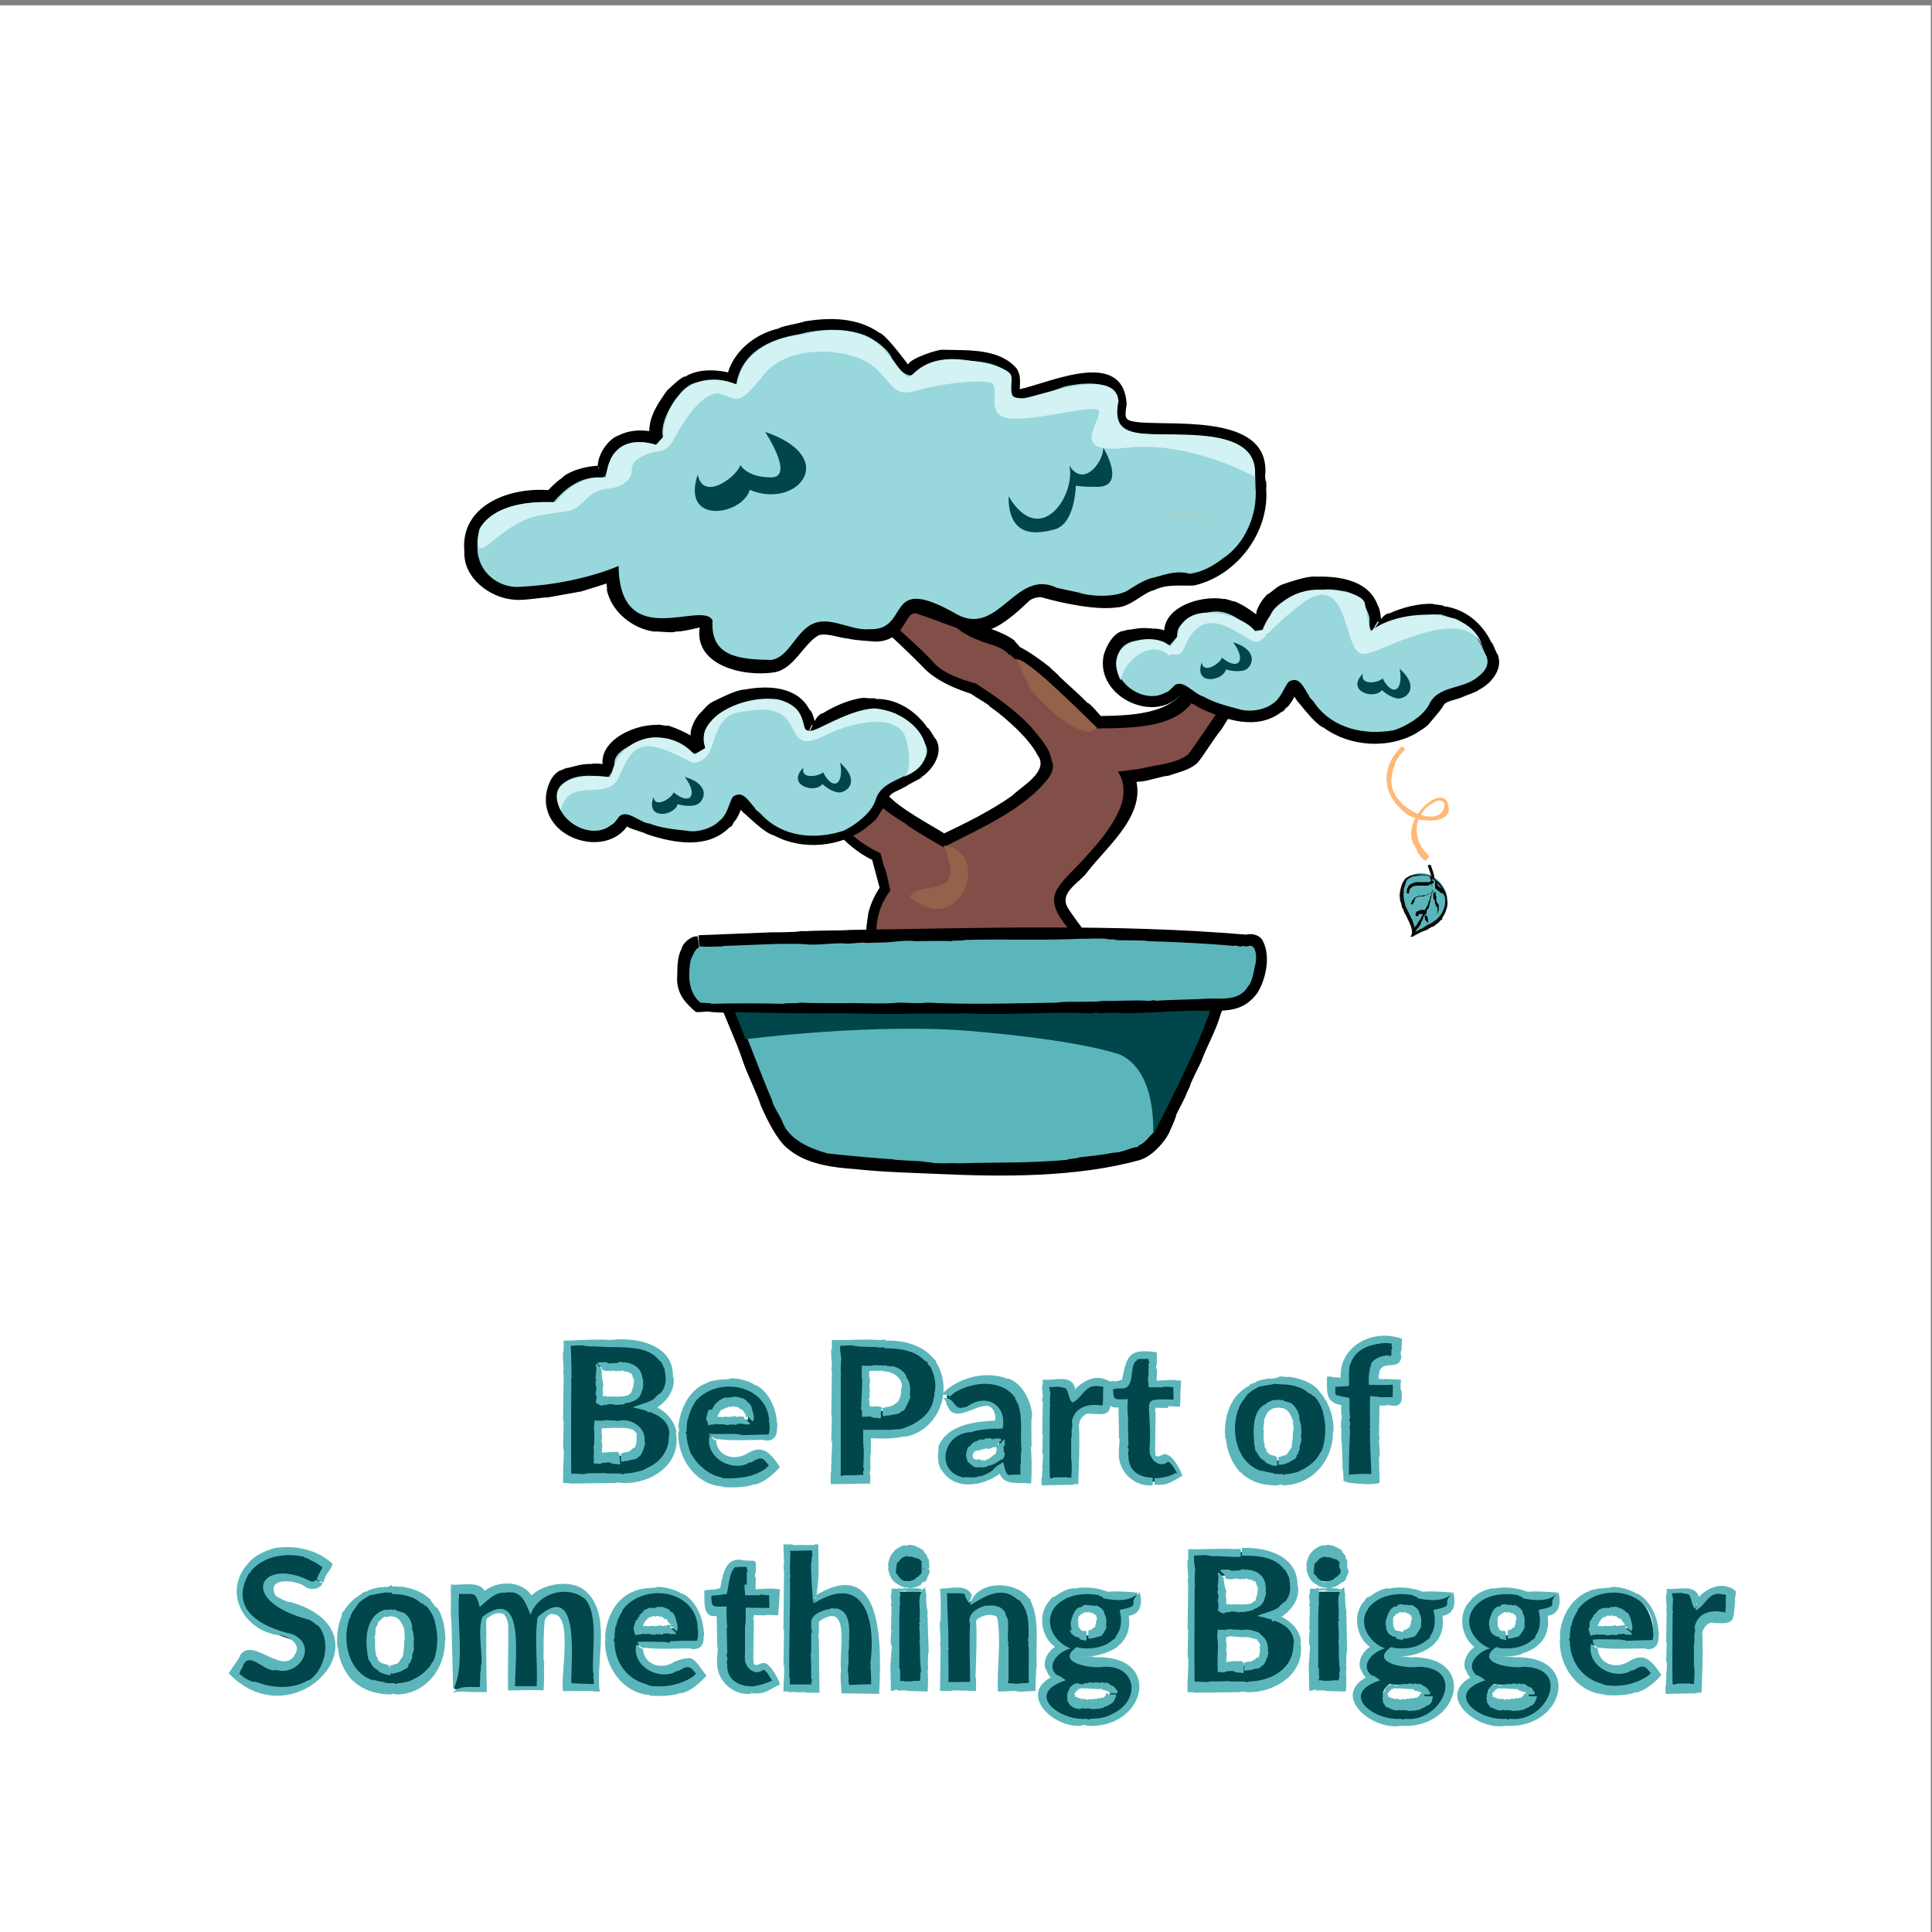 <?xml version="1.0" encoding="utf-8"?>
<!-- Generator: Adobe Illustrator 27.0.0, SVG Export Plug-In . SVG Version: 6.00 Build 0)  -->
<svg version="1.1" id="Layer_1" xmlns:v="https://vecta.io/nano"
	 xmlns="http://www.w3.org/2000/svg" xmlns:xlink="http://www.w3.org/1999/xlink" x="0px" y="0px" viewBox="0 0 327 327"
	 style="enable-background:new 0 0 327 327;" xml:space="preserve">
<rect x="0" y="0" width="327" height="327" fill="#808080" stroke="none"/>
<style type="text/css">
	.st0{fill:#FFFFFF;}
	.st1{fill:#00464A;}
	.st2{fill:#5BB6BB;}
	.st3{fill:#FFB876;}
	.st4{fill:#824E48;}
	.st5{fill:#94614A;}
	.st6{fill:#98D7DB;}
	.st7{fill:#9FD3D1;}
	.st8{fill:#0C0C0C;}
	.st9{fill:#0C0C0C;stroke:#0C0C0C;stroke-width:8.000000e-02;stroke-miterlimit:10;}
	.st10{fill:#D2F2F3;}
</style>
<path class="st0" d="M-0.2,0.9h327v327h-327L-0.2,0.9z"/>
<path class="st1" d="M104.4,227.4c7.5-1.2,13,7.9,5,11.2c6.7,1,5.1,10.2-0.5,11.4c-2.3,0.9-10.4,0.4-13,0.5v-23.1L104.4,227.4
	L104.4,227.4z M101.2,231.4v5.7c2.3-0.1,6.8,0.7,6.6-2.9C108.2,230.6,103.6,231.4,101.2,231.4L101.2,231.4z M105,246.4
	c4.4,0.3,6.4-7.1-3.9-5.7v5.8L105,246.4L105,246.4z"/>
<path class="st2" d="M104.7,245.9c-0.1-0.1-0.1-0.1-0.2-0.1v-0.1c-0.3,0.1-0.7,0-1,0.1c0-0.1-0.4-0.1-0.4,0l-1.7,0.1l0.5,0.5v-0.1
	h0.1c0-0.1,0.1-0.3-0.1-0.2c0-0.1,0-0.2-0.1-0.2c0-0.1,0.1-0.1,0.1-0.1c-0.1-0.5,0.2-1.5-0.1-1.8v-0.1c0.1,0,0-0.4,0.1-0.5v-0.7
	c-0.2,0.1,0-0.3-0.1-0.4c0.1-0.1,0-0.6,0.1-0.6v-0.1H102c0,0,0-0.1,0.1-0.1c0-0.1-0.1-0.5,0.1-0.4l-0.7,0.7c0.8-0.1,1.5-0.1,2.3-0.1
	v-0.1c0.1,0.1,1.1,0.1,1.1,0.1c0.8-0.1,1.7,0.1,2.3,0.3c0,0.1,0.1,0.1,0.1,0.1c0.2,0.3,0.5,0.4,0.5,0.9h-0.1
	c0.1,0.6,0.1,1.3-0.2,1.8h0.1c-0.1,0-0.1,0.2-0.2,0.2l-0.1,0.1c0.1-0.1-0.1-0.1-0.1,0c-0.1,0.1-0.4,0.2-0.4,0.4
	c-0.4,0.2-0.8,0.4-1.2,0.3v0.1c-0.2,0-0.3,0.1-0.5,0.1v1.3h0.1c-0.1,0.1,0.5,0.1,0.4,0c0.2,0,0.8,0,0.8-0.1c0.5-0.2,1-0.1,1.5-0.4
	c-0.1,0,0.2-0.4,0.2-0.2c0.6-0.5,0.6-0.9,0.9-1.5c0.1-0.2,0-0.6,0.2-0.6v-0.2c-0.1,0.1,0-0.4-0.1-0.2c0.3-2.4-2-3.9-4-3.7v0.1
	c-0.1,0-0.1-0.1-0.2-0.1v0.1c-0.1-0.1-0.8,0.1-0.8-0.1h-0.3v0.1c-0.1,0-0.2,0-0.1-0.1h-0.8v-0.1c-0.1,0-0.2,0-0.2,0.1h-0.7v0.1h-0.1
	c0-0.1-0.1-0.1-0.1,0c-0.1-0.1-1.1,0-1.2-0.1c0,0.2,0,0.9-0.1,1.1c0.1,0.6,0.1,1.3,0.1,1.9c-0.1,0,0.1,1.3-0.1,1.1
	c-0.1,0.5,0.1,1.3,0,1.9h-0.1c0,0,0,0.1,0.1,0.1v1.2c0.2,0,0.9,0,1.1,0.1c0-0.1,0.2-0.1,0.2-0.1c0.1,0,0.1,0,0.1-0.1
	c0.4,0,1-0.1,1.4-0.1v0.1c0,0,0.2,0,0.2,0.1h0.2c-0.1,0.1,0.7,0.1,0.8,0.1c0.1,0.1,0.4,0.1,0.4,0h0.1
	C104.8,247.3,105,245.9,104.7,245.9L104.7,245.9z M101.9,231.8c0.1,0,0.2,0.1,0.3,0.1v0.1c0.3,0,0.4,0.1,0.8,0c0.1,0,0.4,0.2,0.4,0
	h0.7v0.1c0.3,0,0.5-0.1,0.8-0.1v0.1c0.1,0,0.2,0.1,0.2-0.1c0.4-0.1,0.6,0.2,1.1,0.2c0.2-0.1,0.5,0.5,0.6,0.2l0.1,0.1
	c0.1,0.2,0.2,0.6,0.3,0.9c0.2-0.1,0.1,0.2,0.1,0.3c-0.1,0.1,0.1,0.4-0.1,0.5v0.1h0.1c0,0,0,0.1-0.1,0.1c0,0.1,0.1,0.4-0.1,0.4
	c-0.1,0.5-0.2,1-0.6,1.2c-0.1,0.1-0.2,0.1-0.3,0.2c-0.1-0.1-0.8,0.3-0.8,0.1c-1,0.2-1.8,0-2.7,0.1v-0.1c-0.4-0.1-0.8,0.2-1.1,0h-0.4
	l0.8,0.8V237h0.1c-0.1-0.6,0-1.5-0.1-2H102c0-0.1,0.1-0.3,0.1-0.5h0.1c0,0,0-0.1-0.1-0.1c-0.1-0.1,0-0.6-0.1-0.7
	c-0.1-0.4-0.2-1-0.1-1.4c-0.1,0-0.1-0.5-0.1-0.6l-0.9-0.9v0.1c-0.1-0.1-0.1,0.4,0,0.4c0.1,0.8-0.1,1.4-0.1,2.2h0.1
	c0,0.1,0.1,0.3-0.1,0.2v0.2c-0.1,0.1,0.1,0.1,0.1,0.1s0,0.2-0.1,0.1c-0.1,0.2,0.3,0.9,0.1,1v0.6h-0.1v0.2c0.1-0.1,0,0.3,0.1,0.2
	c0.1,0.4,0.1,0.9-0.1,1.3c0.3,0.1,1.1,0.8,1.3,0.4c0.1-0.1,0.8,0.1,0.7-0.1c0.2,0.1,0.3-0.1,0.5-0.1c0,0.1,0.1,0,0.1,0.1
	c0.1,0,0.6-0.1,0.6,0.1l1.6-0.1v-0.1c0.1,0,0.2,0.1,0.2-0.1c0.4-0.1,0.8-0.1,1.1-0.2v-0.1c0.1,0,0.2-0.1,0.2,0
	c0.3-0.1,0.6-0.3,0.8-0.5v0.1c0.2-0.2,0.6-0.8,0.7-1.1h-0.1c0,0,0.1-0.1,0.1-0.2c0.2-0.2,0.2-0.8,0.3-1.1c-0.2-0.1,0.1-0.9-0.1-0.9
	c0-0.1,0-0.3-0.1-0.3c-0.1-1.6-1.5-2.5-2.9-2.6v-0.1c-0.1,0-0.1,0-0.1,0.1c-0.3,0-0.6-0.1-0.9-0.1c0,0.1-0.4,0.1-0.3,0.2
	c-0.5,0-1,0-1.5,0.1v-0.1c0,0-0.2,0-0.3-0.1c-0.3-0.1-0.7,0-1.1,0c0-0.1-0.4,0-0.4,0.1H101l0.9,0.9
	C101.7,231.8,101.9,231.8,101.9,231.8L101.9,231.8z M103.3,226.8c-2.5-0.2-5.3,0.1-7.9,0.1v1.8h-0.1c-0.1,1.2,0.1,2.1,0.1,3.2
	c-0.1-0.1-0.1,0.8,0,0.8l-0.1,7.8h0.1l-0.1,4.7h0.1c0.1,1.1-0.1,2.9-0.1,3.9c0.1-0.1,0.1,0.4,0,0.2v1.7c0.1,0.1,1.1-0.1,1.1,0.1
	l7.9-0.1c-0.2-0.1,0.9-0.1,0.8,0c5,0.3,10.3-3.1,9.3-8.5h0.1c-0.2-2-2.1-4-3.9-4.5c0-0.2-0.8-0.2-1.1-0.4l0.1,1.5
	c2.3-0.9,4.8-3.2,4.4-6h-0.1c0.2-5.1-5.2-6.6-9.4-6.4v1.3c2.5,0.1,5.5,0.1,7.2,2.4c0.1-0.2,0.4,0.6,0.4,0.5c0.1,0.1,0.2,0.6,0.3,0.6
	c0,0.1,0.2,0.4,0.1,0.4c0.3,1.4,0.3,2.9-0.8,4c-0.1-0.2-0.2,0.2-0.4,0.2c0.1,0.1-0.6,0.4-0.4,0.5c-0.9,0.8-2.7,1.1-3.8,1.6
	c2.6,0.6,6.2,1.4,6.2,4.6c-0.1-0.1-0.1,0.5-0.1,0.5c0,2.4-1.7,4.4-3.8,5.2c0.1,0.2-0.4,0.1-0.4,0.2v0.1c-1.1,0.3-2.2,0.6-3.4,0.6
	v0.1c-0.1,0-0.6,0.1-0.5-0.1h-2.6v-0.1c-1,0.1-2.5,0-3.4,0.1v0.1c-0.8,0-2-0.1-3.1-0.1l0.7,0.7c-0.1-5.5,0-11.4,0-17h0.1
	c0-0.1,0-0.3-0.1-0.2c0.1-1.9-0.1-3.8-0.1-5.7l-0.6,0.6c0.9,0,1.8-0.1,2.8-0.1v0.1c0.1,0,0.8,0,0.8,0.1c1.3-0.1,3.7,0.2,4.9,0.1
	v-1.3L103.3,226.8L103.3,226.8L103.3,226.8z"/>
<path class="st1" d="M120.4,243.1c0.1,4.2,4.5,4.8,7.3,2.9c1.4-0.9,2.3,1.2,3.1,2c-6.9,6.9-18.4,0.4-14.8-9.1
	c2.8-8.1,16.5-5.7,14.9,3.4c0,0.6-0.4,0.9-1.1,0.9C129.8,243.1,120.4,243.1,120.4,243.1z M126.6,240.3c0.2-4.1-5.8-4.1-6.1,0H126.6z
	"/>
<g>
	<path class="st2" d="M126,239.9c-0.1-0.1-0.1-0.1-0.2-0.1c-0.1-0.1-0.1-0.1-0.1,0c-0.1-0.1-0.3,0-0.4-0.1l-0.1,0.1
		c0-0.1-0.3-0.1-0.2,0h-0.5v-0.1c-0.2-0.1-0.3,0.1-0.6,0.1v-0.1c-0.1,0-0.2-0.1-0.1,0.1c-0.1,0-0.2,0-0.2,0.1
		c-0.1,0-0.1-0.1-0.1-0.1h-0.5c0.1,0.1-0.7-0.2-0.6,0.1c-0.2-0.1-0.6-0.1-0.9-0.1c0.1,0.2-0.6,0.1-0.6-0.1h-0.1v0.1
		c0,0-0.1,0-0.1-0.1l0,0l0.6,0.8c0-0.1-0.1-0.3,0.1-0.2c0.1-0.3,0-0.8,0.2-0.9c0-0.1,0.3-0.4,0.1-0.3c0.1,0,0.1-0.1,0.1-0.1
		c0.2-0.5,1-0.6,1.3-0.8c0.2,0.1,0.4-0.3,0.4-0.1c0.1,0,0.4,0.1,0.4-0.1c0.2,0,0.4,0.1,0.6,0.1c0,0.2,0.2-0.1,0.4,0.1
		c0.2,0.1,0.4,0.3,0.6,0.4l0.1-0.1c0,0,0,0.1,0.1,0.1c0,0.1,0,0.2,0.1,0.2h-0.1c0,0,0.1,0.1,0.1,0c0.1,0.1,0.1,0.4,0.2,0.3v0.1h0.1
		c0,0.1,0.1,0.2,0.1,0.2c0.2,0-0.1,0.4,0.1,0.4c0,0.1-0.1,0.1-0.1,0.1h0.1c0,0.1,0,0.1,0.1,0.1c0,0.2,0,0,0-0.1
		c0.1-0.1,0.1-0.1,0.1-0.2l0.9,0.9c0.5-0.7-0.1-1.7-0.2-2.5c-0.1,0.1-0.1-0.4-0.2-0.3c0,0,0-0.1-0.1-0.1c0-0.1-0.1-0.1,0-0.1
		c-0.1-0.2-0.6-0.3-0.5-0.5c-0.1-0.1-0.2-0.2-0.4-0.2c0,0,0.1-0.1,0-0.1c0-0.1-0.2,0-0.2-0.1c-0.6-0.1-1.4-0.5-1.9-0.2
		c-0.2-0.1-0.2,0.1-0.4,0.1c0-0.1-0.1-0.1-0.1-0.1c-0.1,0-0.5,0.2-0.5,0c-0.5,0.1-0.9,0.4-1.3,0.6c0.1,0.1-0.2,0.1-0.1,0.2
		c-0.2,0-0.4,0.4-0.5,0.4c-0.1,0.1-0.1,0.1-0.1,0.2c0.1,0,0,0.2-0.1,0.1c-0.1,0.2-0.2,0.4-0.3,0.6H120c0,0,0,0.1-0.1,0.1
		c0,0.2-0.2,0.5-0.2,0.6h0.1c0,0-0.1,0.1-0.1,0.1c0,0-0.1,0-0.1,0.1c0,0,0.1,0,0.1,0.1c-0.2,0.1-0.1,0.5-0.2,0.6
		c0.1-0.1,0.4,1,0.4,1.1c0.4-0.3,0.9-0.1,1.3-0.3c0.5,0.2,1.2-0.1,1.7,0.2c0.1-0.1,0.2,0,0.4,0c0.1-0.1,0.7-0.2,0.6,0
		c0,0,0.1,0,0.1-0.1c0.2,0,0.4,0,0.6,0.1c0-0.1,0.1-0.1,0.1-0.1c0,0,0.1,0,0-0.1c0.3,0,0.7,0,0.9-0.1v0.1c0.1,0,0.4,0.1,0.5,0.1
		c0.2-0.1,0.8,0.1,0.8-0.1h0.1c-0.1-0.1-0.9-1-1.1-0.9L126,239.9L126,239.9L126,239.9z"/>
	<path class="st2" d="M121.7,243.6c2.5,0.3,5.2,0.1,7.7,0.1v0.1c1.6,0.2,2.2-0.8,2.1-2.2c0.1,0.2,0.1-0.9,0-0.8
		c-0.1-2.4-1.4-5.3-3.6-6.4v0.1c-1-0.8-3.1-1.3-4.4-1.2v0.1c-1.3,0.1-2.6,0.1-3.8,0.6c0.1,0.1-0.3,0.2-0.2,0.1
		c-3,1.3-4.4,4.4-4.7,7.5h0.1c0,0.1,0.1,0.8-0.1,0.8c-0.2,4.4,3,9,7.6,9.2v0.1c1.7,0.1,3.8,0.1,5.3-0.5v0.1c1.6-0.4,3.2-1.7,4.3-3
		c-1.6-2.4-2.9-3.9-5.5-2.3c-2.3,1.4-5.3,0.4-5.3-2.4c0,0.6-1-0.6-1.1-0.6c-0.8,3.4,3.2,6,6.3,4.8c-0.1-0.1,0.8-0.4,0.8-0.3
		c2-1.3,2-0.5,3.4,1.1v-0.9l-0.1,0.1c-0.1-0.2-0.2,0.2-0.4,0.2c0.1,0.1-0.5,0.4-0.4,0.5c-2.2,1.6-4.9,1.8-7.4,1.7
		c0.1-0.1-0.5-0.2-0.4-0.2c-2-0.4-4-2.2-4.8-3.8h-0.1c-0.4-1-0.8-2.3-0.8-3.5h-0.1c0-0.1-0.1-0.4,0.1-0.4c0-0.7,0.1-1.7,0.2-2.2h0.1
		c0.1-0.8,0.7-2.2,1.1-2.6h-0.1c0-0.1,0.2-0.2,0.2-0.3c3.6-4.3,12.1-3,12.5,3.3h-0.1c0,0.1,0.1,0.2,0.1,0.2c0.1,0.6,0.1,1.5-0.1,2
		c0,0,0.1,0.1,0.1,0c0,0.1-0.4,0.1-0.3,0.1c-1.3,0-3.1,0.1-4.4,0.1v-0.1c-0.1,0-0.8,0-0.8-0.1c-1.5,0-3.4,0-4.8,0
		C120.3,243.1,121,243.7,121.7,243.6L121.7,243.6z"/>
</g>
<path class="st1" d="M149.6,227.4c14,0,12,17.6-2.8,15.4v7.8h-5.3v-23.1L149.6,227.4L149.6,227.4z M149.6,238.8
	c5.5,0.4,6.1-8.9-2.8-7.4v7.4H149.6z"/>
<path class="st2" d="M149.2,238.2c-0.1-0.1-0.2-0.1-0.4-0.1v-0.1c-0.3,0.1-0.8,0-1.2,0.1c0.1-0.1-0.5-0.1-0.4,0h-0.6l0.5,0.5v-0.3
	h0.1c0.1-0.4-0.1-0.6-0.1-0.9h0.1c0-0.1,0.1-0.4-0.1-0.2c0.1-0.2-0.2-0.4,0.1-0.6c-0.1-0.6,0.1-1.3,0-1.9h-0.1
	c0.1-0.4,0.2-1.1,0.1-1.6h-0.1c0-0.2,0-1.1,0.1-1.1V232h-0.1c0,0,0-0.1,0.1-0.1v-0.5l-0.6,0.6c0,0,0.1,0,0.1,0.1
	c0.9-0.1,1.6-0.1,2.5-0.1V232c0.1,0,0.2-0.1,0.2,0.1c1.7-0.1,3.6,1.3,3.2,2.9h-0.1c0.1,0.6-0.1,1.6-0.4,2h0.1
	c-0.1,0.1-0.3,0.2-0.3,0.4c0.1-0.1-0.1-0.1-0.1,0c-0.5,0.4-1.1,0.8-1.8,0.7v0.1c-0.2,0-0.4,0.1-0.6,0.1v1.3h0.1
	c-0.1,0.1,0.5,0.1,0.4,0c0.2,0,0.8,0,0.9-0.1c0.5-0.1,1.1-0.1,1.6-0.4c-0.1,0,0.3-0.4,0.3-0.2c0.6-0.3,0.7-1,1-1.5
	c0.1-0.2,0.2-0.4,0.2-0.6h0.1c0-0.1,0-0.1,0.1-0.2c-0.1,0,0-0.4-0.1-0.4c0.1-1.2,0.1-2.2-0.6-3.1c0.1,0-0.1-0.2,0-0.2
	c-0.4-0.9-1.5-1.5-2.4-1.7v0.1c-0.1,0-0.1-0.1-0.2-0.1v0.1c-0.2-0.1-0.9-0.1-0.9-0.2h-0.4v0.1c-0.1,0-0.2,0-0.1-0.1h-0.8v-0.1
	c-0.2,0.1-0.9,0.1-1.1,0.1v0.1h-0.2c0-0.1-0.1-0.1-0.1,0c-0.1-0.1-1.1,0-1.3-0.1c0,0.2,0,0.9-0.1,1.1c0.2,0.1-0.1,0.9,0.1,0.9
	c0.1,1.5-0.1,2.8-0.1,4.3h-0.1c0,0.1,0,0.1,0.1,0.1c0,0.2,0,0.7-0.1,0.9c0.1,0,0.1,0.4,0.2,0.3v1.1c0.4,0,1.1,0,1.5-0.1v0.1
	c0,0,0.2,0,0.2,0.1h0.2c-0.1,0.1,0.8,0.1,0.8,0.1c0,0.1,0.4,0.1,0.4,0h0.1v-1.3C149.5,238.3,149.3,238.3,149.2,238.2L149.2,238.2
	L149.2,238.2z M148.6,226.8c-2.4-0.2-5.3,0.1-7.8,0v1.6h-0.1c-0.1,1.1,0.1,1.9,0.1,2.9c-0.1-0.2-0.1,0.9,0,0.8l-0.1,7.4h0.1
	l-0.1,4.4h0.1c0.1,1-0.1,2.7-0.1,3.7c0.1-0.1,0.1,0.4,0,0.2c-0.1,0.2,0.1,1.4-0.1,1.5v1.9l6.7-0.1c-0.1-0.4,0.1-1.1,0-1.4
	c-0.1,0.2-0.1-0.9,0-0.8c0.1-0.1-0.1-2.9,0.1-2.9v-3.3l-0.7,0.7c2.2,0.1,4.3,0.2,6.4-0.3v0.1c5.7-1,8.4-7.8,5.3-12.7
	c0.2-0.1-0.2-0.4-0.1-0.2c-2-2.7-5.4-3.5-8.6-3.4v1.3c2.4,0,5.2,0.3,6.9,2.2c0.1-0.2,0.6,0.4,0.4,0.4c0.1,0.1,0.3,0.5,0.4,0.4
	c0.1,0.1,0.2,0.4,0.2,0.4c0.6,1.3,0.9,2.7,0.6,4.1c-0.1-0.1,0,0.3-0.1,0.4c0.2,0-0.2,0.7-0.1,0.8c-0.5,2.7-3.2,4.3-5.6,5
	c0-0.1-0.5,0.1-0.5,0c-0.2,0-1.8,0.2-1.9,0.1h-3.9v2.5h0.1c0,0.2-0.1,0.3-0.1,0.5h0.1c0,0.9,0,2.5-0.1,3.4h0.1
	c0,0.1,0.1,0.6-0.1,0.5v1.5l0.7-0.7h-0.9v-0.1c-0.7,0.1-2.5,0.1-3.2,0.1v0.1h-0.5c0-0.1-0.1-0.1-0.2-0.1c0,0.1-0.1,0.1-0.2,0.1
	c0-0.1-0.1-0.1-0.2-0.1l0.7,0.7v-17.7h0.1c0-0.1,0-0.3-0.1-0.2c0-0.7,0-2,0.1-2.7c-0.2-0.1,0-0.9-0.2-1v-1.6l-0.6,0.6
	c0.9,0,1.8-0.1,2.8-0.1v0.1c0.1,0,0.8,0,0.8,0.1c0.6,0,2.5,0.1,3.2,0.1c0.1,0.1,1.3,0.1,1.2,0h0.2v-1.3
	C149.4,226.8,148.9,226.8,148.6,226.8L148.6,226.8L148.6,226.8z"/>
<path class="st1" d="M160.2,236.3c3.6-3.3,11.1-4.1,13.2,1.3c0.9,1.6,0.2,11,0.4,12.9c-2-0.1-3.8,0.6-4.3-1.8
	c-11.2,7.9-15.6-8.5-0.6-7.7c0.6-3.3-2.2-4.3-4.7-2.9C162.1,239.6,160.9,238.3,160.2,236.3L160.2,236.3z M169.1,243.8
	c-7.8-0.2-5.2,6.6,0,2.3V243.8L169.1,243.8z"/>
<g>
	<path class="st2" d="M168.7,244.4c0,0.1-0.1,0.2-0.1,0.2c0.1,0,0,0.1,0,0.2c-0.1,0.1,0.1,0.1,0,0.2h0.1c-0.1,0.1-0.1,0.2,0,0.2v0.4
		h-0.1c-0.1,0.2,0.1,0.2,0.1,0.4l0.1-0.3l-0.1,0.1c0-0.1-0.2,0-0.1,0.1c-0.1,0.1-0.1,0.1-0.1,0.2c-0.2,0-0.3,0.2-0.5,0.3
		c0,0.2-0.5,0.2-0.4,0.4c0,0-0.1,0-0.1,0.1c0-0.1-0.5,0.1-0.6,0.2c0.1,0.1-0.2,0.1-0.2,0.1c-0.1-0.1-0.3,0.1-0.4-0.1h-0.1v0.1
		c0,0-0.1,0-0.1-0.1c-0.1,0-0.2,0.1-0.2-0.1c-0.2-0.1-0.7,0.2-0.8,0c-0.1,0-0.2-0.1-0.2-0.1l-0.1,0.1c0.1-0.1-0.2-0.2-0.1-0.3
		c-0.1-0.2-0.1-0.4,0-0.6c-0.1-0.1,0.1-0.1,0.1-0.1c-0.1,0,0.1-0.2,0.1-0.3c0.1,0.1,0.2-0.1,0.2-0.1c0.1-0.1,0.3-0.1,0.4-0.1v0.1
		c0.3-0.2,0.9-0.3,1.3-0.4v-0.1c0.1,0,0.2,0.1,0.4,0.1v0.1c0.1-0.1,0.4-0.1,0.5-0.2h0.1c-0.1-0.1,0.2-0.1,0.3-0.1
		c0-0.2,0.3,0.1,0.4-0.1c0.1,0,0.1,0.1,0.1,0.1v-0.1c0.1,0,0.2,0,0.2-0.1c-0.6-0.1,0.7-0.9,0.7-1.1c-0.1,0-0.1-0.1-0.1-0.1
		c0.1-0.1-0.6-0.2-0.7-0.1c-0.1,0-0.5-0.1-0.5,0.1c-0.4,0-0.5-0.2-0.8-0.2v0.1c-0.1,0-0.2,0.1-0.2-0.1c-0.1,0-0.2,0-0.2,0.1
		c-0.1,0-0.1,0-0.1-0.1l-0.2,0.1c0,0.1-0.3,0.3-0.4,0.1c-0.1,0-0.2,0.1-0.3,0.1v-0.1h-0.1c-0.4,0.3-1.2,0.4-1.5,0.9
		c-0.2,0.1-0.1,0.2-0.2,0.3c0,0-0.1-0.1-0.1,0c-0.1,0-0.1,0.1-0.1,0c-0.4,0.5-0.5,1.3-0.5,1.8h0.1c0,0.1-0.1,0.1-0.1,0.1h0.1
		c0.1,0.3,0.1,0.6,0.3,0.9l0.1-0.1c0.1,0.1,0.2,0.1,0.1,0.2c0.2,0.2,0.5,0.4,0.6,0.4v0.1c0.2,0.1,0.6,0.2,0.8,0.2v-0.1h0.1
		c0,0,0,0.1,0.1,0.1c0,0,0-0.1,0.1-0.1c0.1,0.1,0.5,0,0.6,0.1c0.1-0.2,0.5,0,0.6-0.2c0.1,0,0.2,0,0.2-0.1c0.9-0.1,1.6-0.6,2.3-1.1
		l0.1,0.1c0,0,0.1-0.1,0-0.1c0.4-0.2,0.4-0.6,0.5-1c-0.1,0-0.1-0.2-0.2-0.2c0-0.2,0-0.7-0.1-0.9h0.1c0,0,0-0.2,0.1-0.2
		c0-0.1,0-0.2,0.1-0.2c0-0.1-0.1-0.4-0.1-0.5c0.1,0,0.1-0.4,0-0.3v-0.1l-0.9,0.9C168.6,244.3,168.6,244.4,168.7,244.4L168.7,244.4z"
		/>
	<path class="st2" d="M160.1,237.2c1.3,5.7,7.6-2.8,8.4,2.7c-0.2,0.1,0.1,0.8,0,1l0.5-0.5c-3.6,0.2-8.6,0.5-10.2,4.5h0.1
		c-0.2,1.2-0.3,2.7,0.4,3.9c0.1-0.1,0.2,0.4,0.2,0.2c2.4,3.6,7.7,2.4,10.5-0.2l-1-0.2c0.4,3.1,3.3,2.2,5.5,2.5c0.2-2,0.1-4.2,0-6.2
		h0.1c0-1.5-0.1-3.6,0-5h0.1c0-2.5-1.6-5.8-4.1-6.6v0.1c-3.6-1.5-8.5-0.3-11.2,2.6c0.1,0.1,1.5,0,1.2,0.4c-0.1,0.2,0.9-0.6,0.8-0.6
		c3.3-2.1,8.3-2.4,10.5,0.9c-0.2,0,0.1,0.4,0.1,0.4c0.1-0.1,0.2,0.6,0.3,0.5c0.9,2.5,0.3,5.5,0.6,7.9c-0.1-0.1,0,0.5-0.1,0.5
		c-0.1,0.2,0.1,1.8-0.1,1.9v2.4l0.7-0.7H171v0.1c-0.2,0-0.2-0.1-0.3-0.1v0.1c-0.6-0.4-0.7-1.6-0.9-2.2c-0.1,0-0.9,0.6-0.9,0.5
		l-0.7,0.6c-0.2,0.5-1.7,1.1-2.2,1.3v-0.1c-0.1,0-0.3,0.1-0.4,0.1c-0.7,0.3-1.8,0.1-2.4,0.1v0.1c-5-0.9-3.7-7.6,1.2-7.7
		c1-0.4,3.2-0.6,4.3-0.6v0.1c0.1,0,0.2,0,0.2-0.1h0.8c0.8-3.9-2.7-6.1-5.9-3.8V238c0,0-0.7,0.3-0.7,0.2c-1.8,0.6-1.3-1.8-3.6-1.6
		C159.7,236.5,160,237,160.1,237.2L160.1,237.2L160.1,237.2z"/>
</g>
<path class="st1" d="M181.6,236.6c1.1-2.2,3.7-3.8,5.9-2.4c-0.5,7.2-0.4,2.6-4.4,4.7c-1.9,0.6-0.8,10.3-1.1,11.6h-5V234
	C179.5,234.1,181.6,233.2,181.6,236.6L181.6,236.6L181.6,236.6z"/>
<path class="st2" d="M181.8,235.5c0.1-0.1,0.1-0.6,0.2-0.4c-0.6-2.7-3.6-1.3-5.5-1.6v0.9h-0.1c-0.1,0.8,0.1,1.4,0.1,2.2h-0.1
	c0,0.1-0.1,0.6,0.1,0.6l-0.1,5.5h0.1l-0.1,3.3h0.1c0.1,0.9-0.1,1.8-0.1,2.7h0.1c0,0.1,0,0.2-0.1,0.2c-0.1,0.1,0.1,1.1-0.1,1.1v1.4
	l5.4-0.1v-0.1h0.8c0.1-3.4,0.3-6.9,0.1-10.2h0.1v-0.4l-0.1,0.3c0.3-0.9,0.9-1.6,1.8-1.7v0.1c1.1-0.1,3.2,0.6,3.5-1.1l0,0
	c0-0.1,0.2-2.5,0.2-2.5H188c0.1-0.5,0.2-1.1,0.2-1.6c-0.2-0.1-0.4-0.3-0.6-0.4c0.1-0.1-0.3-0.2-0.2-0.1c-2-1-4.1,0.1-5.5,1.6h0.1
	c-0.3,0.3-0.4,0.8-0.8,1.1c0.8-0.7,0.3,0.9,0.3,1.1c1.8-0.8,2.2-3.4,4.8-2.7v-0.1c0.1,0.1,0.4,0,0.4,0.2c0.1,0.2,0.3,0.1,0.4,0.2
	l-0.3-0.7c-0.2,1.1,0,2.4-0.2,3.6v-0.1h-0.1c0,0,0,0,0,0h0.1c0,0-0.1,0-0.1,0.1c-2.2-0.4-4.6,0.2-5.1,2.7l0,0
	c0.1,0.1,0.1,0.6,0.1,0.8c-0.1-0.1,0,0.4-0.1,0.4c-0.1,0.1,0.1,1.5-0.1,1.5v3.8h0.1c0,0.2-0.1,0.2-0.1,0.4h0.1c0,0.7,0,1.8-0.1,2.5
	h0.1c0,0.1,0.1,0.4-0.1,0.4v0.4l0.7-0.7h-1.4v-0.1c-0.7,0.1-1.8,0-2.4,0.1v0.1h-0.4c0-0.1-0.3,0-0.4,0c0-0.1-0.2-0.1-0.4-0.1
	l0.7,0.7c-0.1-4.2,0-8.6,0-12.8h0.1c0-0.1,0-0.2-0.1-0.2c0-0.5,0-1.5,0.1-2c-0.1-0.1-0.1-0.7-0.2-0.8v-0.8l-0.6,0.6
	c0.8,0,1.6-0.1,2.4-0.1v0.1c0,0,0.6,0,0.6,0.1c0.9-0.2,0.8,2.2,1.5,2.4l0.1,0.2C181.6,237,181.7,235.8,181.8,235.5L181.8,235.5
	L181.8,235.5z"/>
<path class="st1" d="M195,250.8c-6.9,0.5-4.5-9.3-4.9-13.3c-2.7,0.2-2.3-0.7-2.3-2.9c6-0.1,0.2-6.4,7.2-5.3v4.8h4.1v3.4H195
	c-0.3,16.6,0.9,4.6,4.5,11.9C198.4,250.5,196.4,250.7,195,250.8L195,250.8z"/>
<path class="st2" d="M195.9,251.3c0.2,0.1,0.9-0.1,0.9,0c1.3-0.2,2.2-0.9,3.3-1.5c-0.2-0.9-1.6-3.5-2.7-3.6v-0.1
	c-0.7-0.1-1.5,0.9-1.9,0.1h0.1c-0.1-0.1,0-0.4-0.1-0.5l0.1-6.7h-0.1v-0.4c0.1,0.1,0.1-0.6,0.1-0.9l-0.5,0.5c0.4,0.1,2.2,0.1,2.6,0.1
	V238l2,0.1c0.1-0.7,0.1-1.6,0.1-2.4c-0.1,0.1-0.1-0.3,0-0.2l0.1-1.8c-0.1-0.1-0.9,0-0.8-0.1c-1.4-0.1-2.7,0.1-4,0.1l0.6,0.6
	c0-0.1-0.1-0.7,0.1-0.6c-0.1-0.5,0.1-1.6,0-2h-0.1c0-0.1-0.1-0.6,0.1-0.7v-2.1c-5-0.8-5.1,0.8-6,5.1l0.6-0.6
	c-0.6,0.1-1.2,0.4-1.8,0.4v-0.1c-0.4,0.1-0.9,0.1-1.4,0.2c0.1,1.6-0.5,4.6,2,4.3v0.1h0.9l-0.8-0.8l0.1,6h0.1c0,0.5-0.1,1.3-0.1,1.8
	c-0.1-0.1-0.1,0.3,0,0.2c-0.4,3.4,2.5,6.2,5.7,5.9v-1.3c-2.4,0-4.2-1.3-4.1-3.8c-0.1,0.1-0.1-0.7,0-0.6c0-0.1,0.1-0.7-0.1-0.6
	c0-0.1-0.1-0.4,0.1-0.4l-0.1-4.3h0.1c-0.2-1.1-0.2-2.4-0.1-3.6c-2.4,0.1-2.5,0.3-2.5-2.2l-0.5,0.6l1.3-0.2c0,0.1,0.5-0.1,0.5,0
	c2.7,0.2,1.2-4,2.8-4.8V230c0.2,0,0.2,0.1,0.4,0.1V230h2.2l-0.6-0.6c0,0.1,0,0.1-0.1,0.1v0.9h0.1c0,0.1,0.1,0.4-0.1,0.4v2.2h-0.1
	c0,0.6,0.1,1.3,0.1,1.8h2.5v-0.1c0.7,0,1.5,0.1,2.4,0.1l-0.7-0.7c-0.1,0.9,0.1,2.4,0,3.4l0.7-0.7c-0.1,0-0.2,0-0.1,0.1
	c-6.7-0.1-4.2-0.7-4.6,8.1h-0.1c0,0.1,0,0.2,0.1,0.2c-0.3,1.6,1.6,3.5,3.1,2.2c0.7,0.2,1.3,1.8,1.9,2.4h-0.1l0.1-0.7
	c-0.1,0.1-0.6,0.4-0.6,0.2c-0.9,0.6-2.5,0.9-3.6,0.9v1.3C195.2,251.3,195.7,251.2,195.9,251.3L195.9,251.3z"/>
<path class="st1" d="M216.3,233.8c11.1-0.7,11.1,17.7,0,17C205.2,251.5,205.2,233.2,216.3,233.8z M216.3,247.2
	c4.6,0.2,4.6-9.9,0-9.7C211.6,237.2,211.6,247.4,216.3,247.2z"/>
<path class="st2" d="M216,246.6c-0.1-0.1-0.1-0.1-0.2-0.1v-0.1c-0.2,0-0.6-0.1-0.8-0.2h-0.1c0-0.1-0.2-0.2-0.2-0.2
	c-0.2-0.2-0.4-0.4-0.4-0.6h0.1c-0.2-0.3-0.4-0.4-0.4-0.8h0.1c-0.1-0.1-0.1-0.3-0.1-0.2c-0.2-0.8-0.1-1.6-0.1-2.4h-0.1v-0.2
	c0.2,0,0-0.5,0.1-0.6c0-0.3,0.1-0.5,0.1-0.7h-0.1c0.1-0.4,0.3-0.8,0.5-1.1h-0.1c0.1-0.1,0.2-0.4,0.3-0.4c0.6-0.6,1.1-0.8,1.8-0.7
	v-0.1c0.1,0,0.2-0.1,0.2,0.1c1.4-0.1,2,1.4,2.3,2.4h-0.1c0.1,0.5,0.2,1.1,0.1,1.6h-0.1c0.1,0.8-0.1,1.8-0.2,2.5h0.1
	c-0.1,0.2-0.2,0.3-0.3,0.5h-0.1c0.1,0.1-0.4,0.6-0.3,0.6l-0.1,0.1c-0.1,0.3-0.6,0.4-0.9,0.4v0.1c-0.2,0-0.4,0.1-0.6,0.1v1.3
	c0.9,0.1,1.9-0.4,2.6-0.9c0.2,0.1,0.4-0.4,0.5-0.6h-0.1c0.1-0.1,0.2-0.3,0.2-0.2c0.2-0.1,0.1-0.6,0.2-0.5c0.1-0.2,0.1-0.3,0.2-0.5
	c-0.1-0.1,0-0.6,0.1-0.7c0.1-0.2,0-0.6,0.2-0.7v-0.2c-0.1,0.1,0-0.3-0.1-0.3c0.1-1.1,0.1-2.2-0.3-3.1c0.2-1-0.8-2.4-1.5-2.8
	c-0.1,0.2-0.1-0.1-0.2-0.1v0.1c0,0-0.2-0.1-0.2-0.1c0,0-0.9-0.2-0.8-0.3c-0.1,0-0.2-0.1-0.4-0.1v0.1c-0.1,0-0.2,0.1-0.2-0.1
	c-0.3,0-0.8,0.1-1,0.1v-0.1c-0.4,0.2-1,0.4-1.3,0.6c0,0,0.1,0.1,0,0.1c0,0.1-0.2,0.1-0.2,0.1c-2.2,1.1-2,4.7-1.8,6.7h-0.1
	c0,0.1,0.1,0.1,0.1,0.1c0.1,0.2,0.1,0.8,0.2,1.1c0,0,0.1,0,0.1,0.1c0.1,0,0.1,0.3,0.2,0.2c0.2,0.6,0.7,1.1,1.3,1.4
	c-0.1,0.1,0.2,0.2,0.2,0.3c0.5,0.2,1.4,0.7,1.9,0.4C216.1,247.8,216.3,246.4,216,246.6L216,246.6L216,246.6z M215.6,233.3
	c-0.1-0.1-0.8,0.2-0.8,0c-0.8,0.2-1.8,0.2-2.5,0.8c0-0.1-0.9,0.2-0.8,0.4c-3.2,1.6-4.5,5.3-4.1,9h0.1c0.1,2,1,4.1,2.4,5.7
	c0-0.2,0.2,0.1,0.2,0.1c1.7,1.7,4.2,2.2,6.4,2.1v-0.1c0.1,0,0.6-0.1,0.6,0.1c5,0,8.6-4.3,8.5-9.1h0.1c0.1-2.5-0.8-5.1-2.5-6.9
	c0.2,0-0.2-0.2-0.1-0.2c-1.3-1.4-3.2-1.9-5-2.2v0.1c-0.4-0.1-1-0.1-1.5-0.1v1.3c1.7,0,3.7,0.3,5,1.6c0.1-0.2,0.4,0.2,0.4,0.2
	c0.1,0,0.3,0.3,0.4,0.2c0,0.1,0.3,0.2,0.2,0.2c0.7,0.8,1.1,1.7,1.4,2.7h-0.1c0,0.1,0.1,0.2,0.1,0.3c0.1-0.1,0.1,0.5,0.1,0.4
	c0.4,1.8,0.2,4.1-0.4,5.7c0-0.1-0.2,0.3-0.2,0.2c-0.6,1.4-2.2,2.6-3.4,3.1c0.1,0.1-0.4,0-0.3,0.2c-0.8,0.2-1.5,0.4-2.3,0.4v0.1
	c-0.1,0-0.4,0.1-0.4-0.1c-0.5,0-1.3,0-1.6-0.1v-0.1c-0.6,0-1.6-0.3-2-0.4v0.1c-4.2-1.4-5.3-6.7-3.9-10.5c0.1,0.1,0.1-0.2,0.1-0.2
	c0.2-0.6,0.5-1.1,0.9-1.5c-0.1-0.1,0.4-0.4,0.3-0.5c0.6-0.8,1.5-1.2,2.4-1.7v0.1c0,0,0.5-0.2,0.5-0.1c0.6-0.2,1.3-0.2,2.1-0.4
	c0.1,0.1,0.9,0.1,0.8,0h0.1v-1.3C216.2,233.2,215.8,233.3,215.6,233.3L215.6,233.3z"/>
<path class="st1" d="M227.9,250.5v-13.1c-2.6-0.2-2.4-1.1-2.3-3.3h2.3c-0.8-5,4.3-8.4,8.9-6.9c0.6,6.6-4.1,0.2-3.9,6.8h3.9v3.4h-3.7
	v13.1H227.9z"/>
<path class="st2" d="M228.5,251c1.5,0.1,3.4,0.4,5,0c0-1.2-0.1-3.1-0.1-4.4h0.1c0.1-1.1-0.1-1.9-0.1-2.9c0.1,0.1,0.1-0.7,0-0.7
	l0.1-5.6l-0.5,0.5h1.6v-0.1h0.4c1.8,0.4,2.5,0,2.2-2.5h-0.1c-0.1-0.4,0-1.3,0-1.8c-0.9,0-1.8-0.1-2.9-0.1c0.1,0.1-0.3,0.1-0.2,0
	h-1.3l0.6,0.6c0-0.1,0-0.1,0.1-0.1c-0.5-4.9,3.6-1.1,3.8-4.5h-0.1c0-0.1-0.1-0.7,0.1-0.8l0.1-2c-5.1-1.9-11.2,1.5-10.3,7.3l0.7-0.7
	c-0.7,0-1.6-0.1-2.2-0.1v-0.1h-0.9c0,2.7-0.4,4.6,3,4.9l-0.6-0.8v2.4h0.1c0,0.3,0,0.8-0.1,1c-0.1,0,0.1,1.1-0.1,0.9
	c0,0.1,0,0.4,0.1,0.2c0.1,0.1-0.1,2.6,0.1,2.4c0,1.4,0.2,3.2,0.1,4.6l0.1-0.1c0,0.6,0.1,1.3,0.1,1.9l0.9-0.9c0-2.5,0.1-5.1,0.2-7.6
	c-0.1,0.1-0.1-0.7,0-0.7c0-0.1,0.1-0.7-0.1-0.6c0-0.1-0.1-0.5,0.1-0.5c-0.1-1.1-0.1-2.4-0.1-3.5c-0.5-0.1-1.2-0.2-1.7-0.3
	c0-0.2-0.4-0.1-0.4-0.1c-0.1,0-0.2-0.1-0.2-0.1c-0.2-0.4,0-1.6-0.1-2.1l-0.7,0.7c0.9,0.1,2.1-0.1,3-0.1c0.1-1.3-0.1-2.6,0.2-3.7
	c0.1,0.1,0.2-0.5,0.2-0.4c0.8-2,2.9-2.9,5-3.1v-0.1c0.2,0,0.2,0.1,0.4,0.1v-0.1c0.7,0,1.5,0.1,2.1,0.2l-0.5-0.6c0,0,0,0.1-0.1,0.1
	c0,0.3,0,0.6-0.1,0.9h0.1c0,0.1,0.1,0.5-0.1,0.5v1c-0.1,0-0.2,0.2-0.4,0.1v-0.1c-1.1,0-2.7,0.5-3.1,1.6h0.1
	c-0.4,0.8-0.5,2.3-0.4,3.4c1.4,0,3.2,0.1,4.6-0.1l-0.6-0.6c0.1,0.9,0,2.4,0,3.4l0.6-0.6c-0.1-0.1-3.1,0.1-3.1-0.1
	c-0.5,0-0.8-0.1-1.3-0.1c-0.1,1.8,0,3.8,0,5.6h-0.1c0,0.1,0,0.2,0.1,0.2c-0.1,2.5,0.2,5.2,0.2,7.8H232v0.2l0.6-0.5
	c-0.2,0-0.4-0.1-0.4-0.1c-1.2-0.1-2.9,0-4,0.1l-0.9,0.9C227.7,250.9,228.3,250.9,228.5,251L228.5,251z"/>
<path class="st1" d="M54.2,267.4c-0.6,1.3-2,0.6-2.9,0c-4.6-2.8-9,2.6-2.5,4.1c15.3,3.7,2.7,21.9-9.2,11.5c0.8-1.1,1.9-4.3,3.8-2.9
	c2.4,2.4,9.2,2.6,7-2.3c-18.8-4.9-7.4-21.6,5.2-12.9L54.2,267.4L54.2,267.4z"/>
<path class="st2" d="M55.2,266.6c0.4-0.6,0.9-1.2,1.1-1.9c-2.5-2.4-6.3-3.2-9.7-2.7V262c-1.9,0.5-3.5,1.3-4.5,2.5
	c-4.5,4.8-1,11.5,5.2,12.3v-0.1c1.3,0.2,3.3,1.3,2.9,2.7c-1.8,5.2-7.6-3-9.7,1h0.1l-1.9,2.8C50,295,66.8,276.1,49,271.1v0.1
	c-0.7-0.2-1.5-0.6-2.2-1c0.1-0.1-0.3-0.2-0.2-0.2c-1.6-3.3,3.9-2.5,5.1-1.4c1,0.6,2.4,0.4,2.9-0.6l-1.1-0.6
	c-0.1,0.2-0.6,0.3-0.8,0.3c-8.5-4.5-13,3.2-0.2,6.5c-0.1,0.1,0.4,0.2,0.5,0.4c0.1-0.2,0.6,0.7,0.7,0.4c2.4,2.4,1.4,7.3-1.1,9.2
	c0.1-0.1-0.6,0.4-0.5,0.2c-2.6,1.6-6.2,1.3-8.6,0.3v0.1c-0.2-0.1-0.3-0.2-0.6-0.2v0.1c-1.2-0.4-2.2-1.1-2.8-1.9l0.1,0.9
	c0.2-0.2,0.3-0.5,0.5-0.8c-0.2,0,0.4-0.7,0.3-0.6c1-3.3,3.6,0.7,5.6,0.4v-0.1c3.9,1.3,7.4-4,2.9-6c-5.3-1.2-10.9-4.2-7.3-10.4
	c0.1,0.2,0.3-0.3,0.2-0.2c2.2-2.7,5.9-3.2,9.1-2.5v0.1c0.1,0,1,0.3,0.9,0.4c1,0.4,1.6,0.8,2.6,1.6l-0.1-0.8
	c-0.4,0.6-1.1,1.9-1.3,2.5l1.1,0.6C54.8,267.5,55.1,266.8,55.2,266.6L55.2,266.6L55.2,266.6z"/>
<path class="st1" d="M66,269.1c11.1-0.7,11.1,17.6,0,16.9C54.9,286.8,54.9,268.5,66,269.1z M66,282.5c4.6,0.2,4.6-9.9,0-9.7
	C61.4,272.6,61.3,282.8,66,282.5z"/>
<path class="st2" d="M65.7,281.9c-0.1-0.1-0.1-0.1-0.2-0.1v-0.1c-0.2,0-0.6-0.1-0.8-0.2h-0.2c0.1-0.1-0.2-0.2-0.2-0.2
	c-0.2-0.2-0.4-0.4-0.4-0.6h0.1c-0.2-0.3-0.4-0.4-0.4-0.8h0.1c-0.1-0.1-0.1-0.2-0.1-0.2c-0.2-0.7-0.1-1.6-0.1-2.4h-0.1v-0.2
	c0.1,0,0.2-1.1,0.2-1.2h-0.1c0.1-0.4,0.3-0.8,0.5-1.1h-0.1c0.1-0.1,0.2-0.5,0.3-0.4c0.3-0.2,0.8-1,1.1-0.7c0.2,0,0.4-0.1,0.7-0.1
	v-0.1c0.1,0,0.2-0.1,0.2,0.1c1.4-0.1,2,1.4,2.3,2.4h-0.1c0.1,0.5,0.1,1.1,0.1,1.6h-0.1c0.1,0.8-0.1,1.8-0.2,2.5h0.1
	c-0.1,0.2-0.2,0.3-0.3,0.5c0-0.1-0.4,0.6-0.4,0.6l-0.1,0.1c-0.1,0.3-0.6,0.4-0.9,0.4v0.1c-0.2,0-0.4,0.1-0.6,0.1v1.3h0.2
	c0,0.1,0.5,0.1,0.5,0c0.8-0.1,1.4-0.4,2-0.8c0.2,0.1,0.4-0.4,0.5-0.6c-0.2,0,0.1-0.4,0.2-0.3c0-0.1,0.2-0.2,0.1-0.3
	c0,0,0.1-0.3,0.1-0.2c0.1-0.2,0.1-0.3,0.2-0.5c-0.1-0.1,0-0.7,0.1-0.7c0.1-0.1,0-0.6,0.2-0.6V279c-0.1,0.1,0-0.4-0.1-0.3
	c0.1-1.1,0.1-2.2-0.3-3.1c0.1,0.1-0.1-0.2,0.1-0.2c0-0.1-0.2-0.8-0.2-0.8c-0.3-0.8-0.8-1.4-1.4-1.7c-0.1,0.2-0.2-0.2-0.2,0
	c0,0-0.2-0.1-0.2-0.1c0,0-0.9-0.2-0.8-0.3c-0.1,0-0.2-0.1-0.4-0.1v0.1c-0.1,0-0.2,0.1-0.2-0.1c-0.3,0-0.8,0.1-1,0.1v-0.1
	c-3.3,0.7-3.7,4.7-3.2,7.5h-0.1c0,0.1,0.1,0.1,0.1,0.1l0.2,1c0.1,0,0.1,0.2,0.2,0.2c0,0.1,0.1,0.1,0.1,0.1c0.2,0.6,0.6,1.1,1.3,1.4
	c-0.1,0.1,0.3,0.2,0.2,0.3c0.5,0.2,1.4,0.6,2,0.5C65.9,283.2,66.1,281.7,65.7,281.9L65.7,281.9L65.7,281.9z M65.3,268.6
	c-0.1-0.1-0.8,0.2-0.8,0c-0.8,0.2-1.8,0.3-2.5,0.8c0-0.1-0.9,0.2-0.8,0.4c-1.3,0.7-2.3,1.7-3.1,3c-0.1-0.1-0.4,0.5-0.2,0.5
	c-0.7,1.7-1,3.6-0.8,5.5h0.1c0.1,2,1,4.1,2.5,5.7c0-0.2,0.2,0.1,0.2,0.1c1.7,1.6,4.1,2.2,6.4,2.2v-0.1c0.1,0,0.6-0.1,0.6,0.1
	c5,0.1,8.5-4.3,8.4-9.1h0.1c0-1.8-0.4-4.3-1.5-5.7l-0.1,0.1c-0.3-0.4-0.6-0.8-0.9-1.2c0.2,0-0.1-0.2-0.1-0.2c-1.4-1.4-3.2-1.9-5-2.2
	v0.1c-0.4-0.1-1-0.1-1.5-0.1v1.3c1.7,0,3.7,0.3,5,1.6c0.1-0.2,0.4,0.2,0.4,0.2c0.1,0,0.3,0.3,0.4,0.2c0,0.1,0.3,0.2,0.2,0.2
	c0.7,0.8,1.1,1.7,1.4,2.7h-0.1c0,0.1,0.1,0.2,0.1,0.3c0.1-0.1,0.1,0.4,0.1,0.4c0.4,1.8,0.2,4.1-0.4,5.7c0-0.1-0.2,0.3-0.2,0.2
	c-0.1,0.1-0.6,1.1-0.7,1c-0.8,1-1.8,1.6-2.7,2c0.1,0.1-0.4,0-0.3,0.2c-0.8,0.2-1.5,0.4-2.3,0.4v0.1c-0.1,0-0.4,0.1-0.4-0.1
	c-0.5,0-1.3,0-1.7-0.1v-0.1c-0.6,0-1.6-0.3-2-0.4v0.1c-4.2-1.4-5.3-6.8-3.9-10.6c0.1,0.1,0.2-0.2,0.1-0.2c0.2-0.6,0.5-1,0.9-1.5
	c-0.1-0.1,0.4-0.4,0.3-0.5c0.6-0.8,1.5-1.2,2.3-1.7v0.1c0,0,0.5-0.2,0.5-0.1c0.6-0.2,1.3-0.2,2.1-0.4c0.1,0.1,0.9,0.1,0.8,0h0.1
	v-1.3C65.9,268.6,65.5,268.6,65.3,268.6L65.3,268.6L65.3,268.6z"/>
<path class="st1" d="M76.9,285.9v-16.5c1.7,0.2,4.3-0.8,4.5,1.7c2.2-2.7,7-2.8,8.2,0.8c1.7-3.4,7.1-3.8,9.6-1.2
	c2.7,2.5,1.1,11.8,1.5,15.1h-5c-0.6-2,1.8-13.5-2.2-13c-4.1-0.4-1.7,10.9-2.3,13h-5c-0.6-2.9,2.4-17.4-4.6-11.9v12L76.9,285.9
	L76.9,285.9L76.9,285.9z"/>
<path class="st2" d="M78.2,286.3c1.4,0.1,2.7,0.1,4.2,0.1c-0.1-3.6-0.1-8.4-0.1-12.1c0.1,0.1,0-0.6,0.1-0.6l-0.1,0.4
	c0.9-1,2.4-1.5,3.4-0.6c-0.1,0.1,0.2,1,0.3,1c0.1,3.6-0.1,7.9,0,11.6c2.1,0,3.7-0.1,6,0c0.1-0.8,0.1-4.2,0.1-5.1h-0.1
	c0-1.8,0-5.3,0.2-6.7c0.1-0.5,0.8-1.3,1.3-1.1c3.6-0.2,1.3,10.5,1.8,13c0.2,0.1,5.3-0.1,5.3,0.1h0.9c-0.7-5.4,2.1-13.2-2.5-17.1
	c-2.7-2.2-8.4-1-9.9,2l1.5,0.1c-1.3-4.1-6.9-4.2-9.5-1.2l1.3,0.3c-0.4-3.2-3.9-2-6.1-2.2c0.1,0.3-0.1,1.5,0,1.4
	c0.1,0.2-0.1,4.5,0.1,4.5l0.3,11.8c2.2-3.8,0.4-12.1,1.1-16.9l-0.8,0.8c0.2-0.1,1.1-0.1,1.1,0c2.3,0,2.4-0.4,3.1,2.2
	c1.3-1.1,2.7-2.7,4.4-2.4c0-0.2,1.1,0,1.1-0.1c1.9,0.3,2.4,2.2,3.1,3.8c1.3-3.8,6.4-5.1,9.3-2.6c2.3,2.9,1,9,1.3,12.5h0.1
	c0,0.4-0.1,0.6-0.1,0.9h0.1v1.5l0.6-0.6c-1.3,0.1-3.4-0.1-4.6-0.1v0.1H96l0.6,0.6c0-0.2,0-0.6,0.1-0.5c-0.1-4,1.6-17.9-5.7-11.4
	c-0.6,3.8,0.1,8.4-0.2,12.3l0.6-0.6h-5l0.7,0.7c0,0,0,0,0.1,0c-0.3-3.9,2.2-18.1-5.5-12.5c-0.9,2-0.1,5.7-0.2,8.1h-0.1
	c0,0.1,0,1.4-0.1,1.3c0,0.9-0.1,2.3-0.1,3.2l0.7-0.7c-1.7,0.2-4.2-0.5-5.3,1.1C76.9,286.3,78,286.3,78.2,286.3z"/>
<path class="st1" d="M108,278.5c0.1,4.2,4.5,4.8,7.3,2.9c1.4-0.9,2.3,1.2,3.1,2c-3.9,4.3-12.7,3.8-14.8-2.2
	c-4.9-11.7,14.2-17.8,14.9-4.5c0,1-0.1,1.9-1.1,1.8L108,278.5L108,278.5L108,278.5L108,278.5z M114.2,275.6c0.2-4.2-5.9-4-6,0H114.2
	z"/>
<path class="st2" d="M113.6,275.2c-0.1-0.1-0.1-0.1-0.2-0.1c0,0,0-0.1-0.1-0.1c0,0.1-0.1,0-0.2,0c-0.1,0-0.2,0.1-0.3,0.1l-0.1,0.1
	c0-0.1-0.3-0.1-0.2,0h-0.6v-0.1c-0.2-0.1-0.3,0.1-0.6,0.1v-0.1c-0.1,0-0.1,0-0.1,0.1c-0.1,0-0.2,0-0.2,0.1c-0.1,0-0.1-0.1-0.1-0.1
	h-0.5c-0.1,0.1-0.6-0.2-0.6,0.1c-0.3-0.1-0.6-0.1-0.9-0.1c0.1,0.2-0.6,0.1-0.6-0.1h-0.1v0.1c0,0-0.1,0-0.1-0.1l0,0l0.6,0.8
	c0-0.1-0.1-0.2,0.1-0.2c0.1-0.2,0-0.8,0.2-0.9c0-0.1,0.3-0.4,0.1-0.3c0,0,0.1-0.1,0.1-0.1c0.2-0.2,0.6-0.7,0.9-0.7
	c0.1-0.1,0.1,0.1,0.2,0c-0.1-0.1,0.1-0.1,0.1-0.1c0.2,0,0.4-0.2,0.4,0c0.1,0,0.3,0.1,0.3-0.1c0.2,0,0.4,0.1,0.6,0.1
	c0,0.2,0.2-0.1,0.4,0.1c0.2,0.1,0.4,0.4,0.6,0.4l0.1-0.1c0,0,0,0.1,0.1,0.1c0,0.1,0,0.2,0.1,0.2h-0.1c0,0,0.1,0.1,0.1,0
	c0.1,0.1,0.1,0.4,0.2,0.3v0.1h0.1c0,0.1,0.1,0.2,0.1,0.2h0.1c0.1,0.1-0.1,0.2,0.1,0.3c0,0.1-0.1,0.1-0.1,0.1h0.1
	c0,0.1,0,0.1,0.1,0.1v0.1C113.4,275.5,113.6,275.4,113.6,275.2l0.9,0.9c0.5-0.7-0.1-1.7-0.2-2.5c-0.1,0.1-0.2-0.2-0.1-0.2
	c-0.1-0.1-0.1-0.2-0.1-0.1c0,0,0-0.1-0.1-0.1c0-0.1-0.1-0.1,0-0.1c-0.1-0.1-0.1-0.2-0.2-0.2c0,0-0.1,0.1-0.1,0
	c-0.1-0.1-0.4-0.2-0.2-0.2c-0.3-0.2-0.3-0.4-0.5-0.4c-0.4-0.1-1-0.5-1.3-0.3c-0.1,0-0.7-0.1-0.6,0.1c-0.2-0.1-0.2,0.1-0.4,0.1
	c-0.1-0.2-0.4,0.1-0.6-0.1c-0.4,0.1-0.9,0.3-1.3,0.6l0.1,0.1c-0.1,0.1-0.2,0-0.1,0.1c-0.2,0-0.4,0.4-0.5,0.4
	c-0.1,0.1-0.1,0.1-0.1,0.2c0.1,0,0.1,0.1,0,0.1c0,0.1-0.1,0.1-0.1,0c-0.1,0.2-0.2,0.4-0.3,0.6h-0.1c0,0,0,0.1-0.1,0.1
	c0,0.2-0.2,0.5-0.2,0.6h0.1c0,0-0.1,0.1-0.1,0.1c-0.3,0.3-0.1,1.3,0.2,1.8c0.2-0.2,0.8-0.1,0.9-0.2c0.1,0,0.2,0,0.2-0.1
	c0.5,0.2,1.2-0.1,1.7,0.2c0.1-0.1,0.2,0,0.4,0c0.1-0.1,0.7-0.2,0.6,0c0,0,0.1,0,0.1-0.1c0.2,0,0.4,0,0.6,0.1c0-0.1,0.1-0.1,0.1-0.1
	c0,0,0.1,0,0-0.1c0.3,0,0.7,0,0.9-0.1v0.1c0.1,0,0.4,0.1,0.5,0.1c0.2-0.1,0.8,0.1,0.8-0.1h0.1c-0.1-0.1-0.9-1-1.1-0.9L113.6,275.2
	L113.6,275.2L113.6,275.2z M109.2,278.9c2.5,0.3,5.2,0.1,7.8,0.1v0.1c1.6,0.2,2.2-0.8,2.1-2.2c0.1,0.1,0.1-0.8,0-0.8
	c-0.1-2.4-1.4-5.3-3.6-6.4v0.1c-1-0.7-3.1-1.3-4.4-1.2v0.1c-1.3,0.1-2.5,0.1-3.8,0.6c0.1,0.1-0.4,0.2-0.2,0.1
	c-3,1.3-4.4,4.4-4.7,7.5c0.1-0.2,0.1,0.9,0,0.8c-0.1,4.5,3.1,8.9,7.6,9.2v0.1c1.7,0.1,3.8,0.1,5.3-0.5v0.1c1.7-0.4,3.1-1.7,4.3-3
	c-0.9-0.9-1.7-2.9-3.1-3v0.1c-0.7-0.1-2.1,0.4-2.4,0.6c-2.2,1.4-5.2,0.5-5.3-2.4c0,0.6-1-0.6-1.1-0.6c-0.8,3.5,3.3,6,6.4,4.8
	c-0.1-0.1,0.8-0.4,0.8-0.3c2-1.3,2.1-0.4,3.4,1.1v-1l-0.1,0.1c-0.1-0.2-0.2,0.2-0.4,0.2c0.1,0.1-0.4,0.4-0.4,0.5
	c-2.2,1.5-5,2-7.5,1.6c0.1-0.1-0.5-0.1-0.4-0.2c-3.5-0.9-5.5-3.9-5.5-7.3h-0.1c0-0.1-0.1-0.4,0.1-0.4c0-0.7,0.1-1.7,0.2-2.2h0.1
	c0.1-0.9,0.7-2,1.1-2.6c-0.2-0.1,0.2-0.3,0.2-0.4c3.6-4.3,12.1-3.1,12.5,3.2h-0.1c0,0.1,0.1,0.2,0.1,0.2c0.1,0.6,0.1,1.5-0.1,2
	c0,0,0.1,0.1,0.1,0c0,0.1-0.4,0.1-0.3,0.1c-1.3,0-3.1,0-4.4,0.1V278c-0.1,0-0.8,0-0.8-0.1c-1.4,0-3.4-0.1-4.7,0
	C108,278.4,108.6,279.1,109.2,278.9L109.2,278.9z"/>
<path class="st1" d="M126.7,286.1c-6.9,0.5-4.5-9.3-4.9-13.3c-2.7,0.2-2.3-0.7-2.3-2.9c6-0.2,0.1-6.3,7.2-5.3v4.8h4.1v3.4h-4.1
	c-0.3,16.6,0.9,4.6,4.5,12C130.2,285.9,128.1,286.1,126.7,286.1C126.7,286.1,126.7,286.1,126.7,286.1z"/>
<path class="st2" d="M127.7,286.6c0.2,0.1,0.9-0.1,1,0c1.2-0.2,2.2-1,3.3-1.5c-0.1-0.8-1.7-3.6-2.6-3.6c-0.4-0.3-1.6,0.9-1.9-0.1
	h0.1c-0.1-0.1,0-0.4-0.1-0.5l0.1-6.7h-0.1v-0.4c0.1,0,0.1-0.6,0.1-1l-0.5,0.5c0.4,0.1,2.2,0.1,2.6,0.1v-0.1l2,0.1l0.2-2.4
	c-0.1,0.1-0.1-0.4,0-0.2l0.1-1.8c-0.1-0.1-0.9,0-0.8-0.1c-1.3-0.1-2.7,0.1-4,0.1l0.6,0.6c0-0.1-0.1-0.7,0.1-0.6
	c-0.1-0.5,0.1-1.6,0-2h-0.1c0-0.1-0.1-0.6,0.1-0.7c0.1-2.7,0.2-2-2-2.2c-3.4-0.8-3.6,2.9-4.1,5.2l0.6-0.6l-1.8,0.4v-0.1
	c-0.4,0.1-0.9,0.1-1.4,0.2c0.1,1.6-0.4,4.7,2,4.3v0.1h0.9l-0.8-0.8l0.1,6h0.1c0,0.5-0.1,1.3-0.1,1.8c-0.1-0.1-0.1,0.3,0,0.2
	c-0.4,3.4,2.5,6.2,5.7,5.9v-1.3c-2.3,0-4.2-1.3-4-3.8c-0.1,0.1-0.1-0.6,0-0.6c0-0.1,0.1-0.6-0.1-0.6c0-0.1-0.1-0.5,0.1-0.5l-0.1-4.4
	h0.1c-0.1-1.2-0.2-2.4-0.1-3.6c-2.5,0-2.6,0.4-2.6-2.2l-0.5,0.6c0.3-0.1,0.8-0.3,1.3-0.3c0,0.1,0.5-0.1,0.5,0c0.3-0.1,1-0.2,1.3-0.2
	c0.4-1.4,0.4-3.8,1.5-4.6c0.2,0,0.2,0.1,0.4,0.1v-0.1h2.2l-0.6-0.6c0,0.1,0,0.1-0.1,0.1v0.9h0.1c0,0.1,0.1,0.5-0.1,0.4v2.2H126
	c0,0.6,0.1,1.3,0.1,1.8h2.5v-0.1h0.4c0.3,0.1,1.4,0.1,1.9,0.1l-0.7-0.7c-0.1,1,0.1,2.4,0,3.4l0.7-0.7c-0.1,0-0.2,0-0.1,0.1
	c-1.1,0.1-3.4,0-4.6,0c0,0.2,0.1,2.9-0.1,3v5.1H126c0,0.1,0,0.2,0.1,0.2c-0.3,1.6,1.6,3.5,3.1,2.2c0.7,0.2,1.3,1.8,1.9,2.4H131
	l0.1-0.7c-0.1,0.1-0.6,0.3-0.6,0.2c-0.9,0.5-2.5,0.9-3.6,1C127,285.5,126.6,286.8,127.7,286.6L127.7,286.6z"/>
<path class="st1" d="M138,270.9c11.8-6.8,10.1,7.9,10,15.1h-5c-0.5-3.2,2.4-17.7-5.1-11.8v11.8h-5v-23.8h5L138,270.9L138,270.9
	L138,270.9z"/>
<path class="st2" d="M138.3,269.1c0.4-2.6,0.2-5,0.2-7.7c-0.1,0-0.8-0.1-0.6,0.1h-3.7v-0.1h-1.6l0.1,3.4c-0.1-0.1-0.1,1.1,0,1
	l-0.1,10h0.1l-0.1,6h0.1c0.1,1.2-0.1,3.2-0.1,4.5c0.1,0,0.9-0.1,0.9,0.1h0.7c-0.1-0.1,0.5-0.1,0.3,0c0.2,0.1,2-0.1,2,0.1h2.2
	l-0.1-9.1c-0.1,0.1-0.1-1.1,0-1v-2.3l-0.2,0.5c5.9-4.3,3.4,5.4,4,8.4h-0.1c-0.1,1.1,0.1,2.5,0.1,3.6l6.4,0.1c0.4-7.7,0.9-24-11-16.5
	c0.8-0.2-0.1,0.9-0.1,1.2c8.7-5.4,10.6,3,9.6,10.2c0.2,0-0.1,1,0.1,1c0,1.3,0.1,2,0,3.2l0.7-0.7c-1.7-0.1-3.3,0.1-5,0.1l0.6,0.6
	c-0.1-0.1,0.1-1.1-0.1-1.1c0.1-1.1-0.1-1.3-0.1-2.3c0.1,0.1,0-0.8,0.1-0.6c0.1-0.2-0.1-2.7,0.1-2.7c-0.1-2.3,0.8-6.4-2.3-6.9v0.1
	c-0.4-0.1-0.5-0.1-0.8-0.1v0.1c-1.4,0.2-3.2,0.9-3.3,2.2v1.3h0.1c0,0.1,0.1,0.7-0.1,0.6v3.4h-0.1c0.1,0.9,0.1,3.4,0.1,4.3h0.1v0.6
	c-0.1,0-0.1,0.1-0.1,0.3c0.2,0.1-0.1,0.5,0,0.8l0.7-0.7h-5l0.7,0.7c-0.1-0.2,0.1-1.9-0.1-1.9c-0.1-5.3,0.2-11.7,0.1-17h0.1
	c0-0.2,0-0.4-0.1-0.3c0-0.8,0-2.9,0.1-3.7c-0.1-0.1-0.1-0.8-0.1-0.9l-0.6,0.6c0.1,0,0.5,0,0.4-0.1l4.4-0.1l-0.5-0.5
	c0,0.1,0.1,1.4,0.1,1.5h-0.1c0,0.1,0,1.1-0.1,1.1c-0.1,2,0.2,4.6,0.3,6.7C138,270.8,138.3,269.9,138.3,269.1L138.3,269.1
	L138.3,269.1z"/>
<path class="st1" d="M156.7,264.9c-0.1,3.7-5.9,3.7-6,0C150.8,261.1,156.7,261.1,156.7,264.9z M156.2,269.4v16.5h-5v-16.5
	L156.2,269.4L156.2,269.4z"/>
<path class="st2" d="M156,269c-0.2-0.1-0.4-0.1-0.6-0.1l0.1-0.1c-0.5,0.1-1.6-0.1-2.1,0.1c0.1-0.1-0.7-0.1-0.7,0h-1.8v0.9h-0.1
	c-0.1,0.6,0.1,1.1,0.1,1.6h-0.1c0,0.1-0.1,0.4,0.1,0.4l-0.1,4.1h0.1c-0.1,0.6-0.2,1.8-0.1,2.5h0.1c0.1,0.6-0.1,1.5-0.1,2.1h0.1
	c0,0.1,0,0.2-0.1,0.1c-0.1,0.1,0.1,0.9-0.1,0.8l0.1,4.8l0.7-0.1v-0.1c0.1,0,0.4-0.1,0.4,0.1c0.1,0.1,1.8-0.1,1.6,0.1l3.5,0.1
	c0.1-1.2,0.1-2.5,0-3.6h0.1c-0.1-1,0-2.2,0-3h0.1L157,274h0.1c0-0.1,0-0.2-0.1-0.1c-0.1-0.1,0.1-1.5-0.1-1.5
	c-0.1-0.8-0.2-1.9-0.1-2.7l-0.1,0.1c0-0.3-0.1-0.8-0.1-1.1c-1.7,1.3-0.6,3.6-1,5.5l0.1-0.1c0,0.1,0.1,0.4-0.1,0.4
	c-0.1,0.2,0.2,0.6,0,0.7l0.1,2.5h-0.1v0.2c0.1,0,0,0.4,0.1,0.4c0,1.6,0,3.1,0.2,4.6c-0.1-0.1,0,0.3-0.1,0.2
	c-0.1,0.1,0.1,1.1-0.1,1.1v1l0.7-0.7h-1.9v0.1c-0.1,0-0.2-0.1-0.2-0.1v0.1c-0.2-0.1-1.3,0.1-1.4-0.1h-0.6v0.1
	c-0.1,0-0.3,0.1-0.2-0.1h-0.5l0.7,0.7v-1h0.1c-0.1-0.5,0-1.4-0.1-1.8h-0.1c0.1-3.4-0.1-7.3,0.1-10.9h0.1c0-0.1,0-0.2-0.1-0.1
	c0-0.4,0-1.2,0.1-1.6c-0.1,0-0.1-0.6-0.2-0.5v-0.6l-0.6,0.6c0.6,0,1.2,0,1.7-0.1v0.1c0,0,0.4,0,0.4,0.1c1.1,0.1,2.5,0.2,3.3-1
	C156.5,269,156.1,269,156,269L156,269L156,269z M157.2,264.6c0.1-0.1-0.1-0.2,0.1-0.2c-0.1-0.4-0.1-0.6-0.4-0.8
	c0.1-0.1,0-0.4-0.1-0.4c-0.1-0.2-0.3-0.4-0.5-0.6l0.1-0.1c-0.2-0.2-0.5-0.3-0.8-0.5c0.1,0-0.2-0.2-0.2-0.1c-0.1-0.1-0.3,0-0.3-0.2
	c-0.4-0.1-1.3-0.4-1.6-0.1c-0.8-0.2-1.6,0.5-2.2,0.9c0.1-0.1,0.1,0.2,0,0.1c-0.1,0.1-0.3,0.4-0.3,0.3c-0.4,0.6-0.7,1.5-0.7,2.2h0.1
	c0,0.1,0.1,0.2-0.1,0.2c0.1,1.2,0.7,2.5,1.8,2.9c0,0.1,0.2,0.1,0.2,0.2c0.5,0.2,1.1,0.4,1.5,0.3v0.1c0.6,0,1.7-0.2,2.2-0.7l-0.1-0.1
	c0.2-0.1,0.2-0.2,0.5-0.3c-0.1,0.1,0.2,0.1,0.1,0c0.2-0.1,0.5-0.4,0.4-0.6l0.1-0.1c0,0-0.1-0.1,0-0.1c0.2-0.4,0.3-0.6,0.4-1h-0.1
	c0,0,0.1-0.1,0-0.1c0-0.7-0.9-0.2-1.3-0.4v0.1c-0.1,0-0.1,0.2,0,0.2c0.1,0.1-0.1,0.4,0,0.4c0,0.1-0.1,0.2-0.1,0.2
	c0,0.2-0.2,0.2-0.4,0.4c0.1,0,0,0.2-0.1,0.1c0,0.1-0.1,0.1-0.1,0.1c-0.4,0.2-0.4,0.5-0.9,0.6v-0.1c0,0-0.1,0.1-0.1,0v0.1
	c-0.1,0-0.1-0.1-0.1,0.1c-0.3,0.3-0.6-0.2-0.8,0.1c-0.1,0.1-0.4-0.2-0.4-0.1c-0.1-0.1-0.4-0.1-0.3-0.2c-0.1-0.1-0.3-0.2-0.2-0.2
	c-0.4-0.1-0.4-0.6-0.7-0.7c0.1-0.1-0.4-0.4-0.1-0.6v-0.2h-0.1c0-0.1-0.1-0.1,0.1-0.1v-0.4h0.1c0-0.1,0-0.1-0.1-0.1
	c0-0.1,0.1-0.2,0.1-0.4h-0.1c0-0.1,0.1-0.1,0.1-0.1c0-0.1,0.4-0.3,0.4-0.4c-0.1-0.1,0.4-0.2,0.3-0.4c0.3-0.2,1-0.6,1.4-0.3
	c0.1-0.1,0.2,0,0.3,0c0-0.1,0.6,0.1,0.5,0.2c0,0,0.1,0,0.1-0.1c0.2,0.1,0.3,0.1,0.4,0.2c0,0,0.1-0.1,0.1,0c0.1,0.1,0.1,0,0.1,0
	c0,0,0.1,0.1,0.1,0l0.6,0.6h-0.1c0,0,0.1,0.1-0.1,0.2c0,0.1,0.1,0.1,0.1,0.1c-0.1,0.1,0.1,0.3,0,0.4c-0.1,0-0.1,0.2,0,0.2v0.1h1.3
	C157.3,264.8,157.3,264.7,157.2,264.6L157.2,264.6L157.2,264.6z"/>
<path class="st1" d="M164.2,271.2c2.8-3.1,8.9-2.6,10.1,1.8c0.8,1.6,0.2,11.1,0.4,13h-5c-0.5-3.2,2.4-17.6-5.1-11.8v11.8h-5v-16.5
	C161.5,269.6,163.8,268.5,164.2,271.2L164.2,271.2L164.2,271.2z"/>
<path class="st2" d="M164.4,269.9c-0.8-1.9-3.7-1-5.3-1c0.2,1.6,0.1,3.7,0.1,5.5h-0.1c-0.1,1.3,0.1,2.2,0.1,3.4
	c-0.1-0.1-0.1,1,0,0.8l-0.1,7.6h2v-0.1l4.1,0.1v-2.2h-0.1c0.1-2.5,0.3-7.4,0.1-9.9l-0.2,0.4c0.7-0.9,2.3-1.5,3.4-1
	c0-0.2,0.5,0.4,0.4,0.4c0.7,3.9-0.1,8.5,0.1,12.4c0.9,0,2.3-0.1,3.2-0.1v0.1c1,0.1,2.2-0.1,3.2-0.1c-0.1-1.1,0.1-3,0.1-4.1h0.1
	c-0.3-3.6,0.6-7.9-1.1-11.2c0.2-0.1-0.2-0.4-0.2-0.3c-2.2-3.2-9.2-3.2-10,1.1c2.6-1.6,5.4-3.4,8.1-0.9c0.1-0.2,0.6,0.5,0.5,0.4
	c1.4,1.7,1.3,3.9,1.3,6c-0.1-0.2-0.1,0.6-0.1,0.6c0.2,0-0.1,0.8,0.1,0.8c0.1,2.4-0.1,4.6,0.1,6.8l0.6-0.6c-0.1,0.1-1.1-0.1-1,0.1
	c-0.9-0.1-1.1,0.1-2,0.1c0.1-0.1-0.6,0-0.5-0.1h-1.3l0.6,0.6c0-0.1-0.1-1,0.1-1v-6h-0.1c0-0.2,0.1-0.4,0.1-0.6h-0.1
	c-0.1-1.3,0.2-2.9-0.1-4.1c-0.1,0.1-0.4-0.8-0.3-0.7c-0.5-1.3-2.1-1.5-3.2-1.3v-0.1c-1.5,0.4-3.2,1.3-2.9,3h0.1
	c-0.2,3.3,0,7.1,0,10.6l0.6-0.6c-0.9-0.1-4.1,0.1-5-0.1l0.7,0.7c0.1-1.8,0-4.3,0-6.2h0.1c0-0.2,0-0.3-0.1-0.2c0.1-3-0.2-6.3-0.2-9.3
	h0.1c0,0,0-0.4,0.1-0.6l-0.6,0.6c0.9,0.2,2.5-0.1,3.4,0.2c0,0.5,0.6,1.4,0.8,1.6c0.1-0.4,0.4-1.4,0.4-1.8L164.4,269.9L164.4,269.9
	L164.4,269.9z"/>
<path class="st1" d="M192.7,269.9c0.1,2.2,0.2,2.7-2.2,3c1.3,4.4-3.2,7.2-7.2,6.8c-0.6-0.1-1.3,0.1-1.3,0.7c1.8,2.2,8-0.4,10,3.2
	c2.5,6.2-6.4,9.1-11.2,7.5c-3.9-0.4-6.2-5.5-1.8-7c-2.2-1.3-1.3-4.5,0.9-5.3c-5.7-3-1.6-10.5,4-9.8
	C186.5,269.3,190.1,270.2,192.7,269.9L192.7,269.9z M187.9,286.5c-0.6-2-4.3-1-5.9-1.5C177.6,288.4,187.5,289.6,187.9,286.5
	L187.9,286.5z M184.1,276.8c3.1,0.2,3.2-4.7,0-4.4C180.9,272.1,181,277,184.1,276.8z"/>
<g>
	<path class="st2" d="M183.9,276.2c0-0.1-0.1-0.1-0.1-0.1v-0.1c-0.1,0-0.1,0.1-0.1,0.1c0-0.1-0.3-0.1-0.4,0c0-0.1-0.2-0.2-0.2-0.1
		c-0.1-0.1-0.2-0.2-0.3-0.2l0.1-0.1c-0.1-0.1-0.2-0.1-0.3-0.2h0.1c0,0-0.1-0.1,0-0.1c0,0,0-0.1-0.1,0c-0.1-0.2-0.1-0.4-0.1-0.6
		c-0.1-0.1,0.1-0.3,0-0.5h-0.1v-0.1c0.2,0,0-0.2,0.1-0.2c0-0.1,0.1-0.2,0.1-0.3h-0.1c0.1-0.2,0.2-0.2,0.4-0.3l-0.1-0.1
		c0.2-0.1,0.4-0.1,0.6-0.3c0.1,0,0.3-0.3,0.4-0.1c0.1-0.1,0.2,0.1,0.4,0v-0.1c0.1,0,0.1-0.1,0.1,0.1c0.1,0,0.5,0,0.4,0.1
		c0.2,0.1,0.4,0,0.5,0.2c0.1,0,0,0.1,0.1,0.1c0.1,0,0.2,0.1,0.3,0.2h-0.1c0,0.1,0.1,0.1,0.1,0.2c0.1,0,0.1,0.4,0,0.4
		c0,0.1,0.1,0.2-0.1,0.2c0.1,0.4-0.1,0.8-0.2,1h0.1c0,0.1-0.1,0.1-0.1,0.1c0,0.1-0.1,0.1-0.1,0c0,0.1-0.2,0.1-0.2,0.2h-0.1v0.1
		c-0.1,0-0.1,0.1-0.2,0.1c0.1,0.2-0.2-0.1-0.2,0.1c-0.1,0-0.1-0.1-0.1-0.1v0.1c-0.1,0-0.1,0.2-0.2,0.1v1.3h0.1c0,0.1,0.3,0.1,0.3,0
		c0.2,0,0.6,0,0.6-0.1c0.4-0.1,0.9-0.2,1.3-0.4c0-0.1,0.2-0.1,0.1-0.2c0.1,0,0.1-0.2,0.1-0.1c0.1-0.1,0.1-0.2,0.2-0.2
		c0-0.1,0.1-0.4,0.2-0.4c0.1-0.1,0.1-0.3,0.1-0.4h0.1v-0.1c-0.1,0,0-0.2-0.1-0.2c0.1-0.8,0.1-1.5-0.3-2.1c0,0,0.1-0.1,0-0.1
		c0.1-0.2-0.3-0.4-0.2-0.5c-0.4-0.4-0.8-0.6-1.1-0.8v0.1c-0.1,0-0.1-0.1-0.1-0.1v0.1c-0.2,0-0.5,0-0.6-0.1h-0.2v0.1
		c-0.1,0-0.1,0.1-0.1-0.1h-0.6v-0.1c-0.2,0-0.6,0.1-0.8,0.2v0.1c0,0-0.1,0-0.1,0.1c-1.2-0.1-1.7,1.8-1.9,2.7c0.1,0.1,0,0.3,0,0.4
		c0.1,0.1,0.1,0.6,0.2,0.8H181c0,0.1,0.1,0.1,0.1,0.1l0.3,0.6c0.1,0,0.2,0.1,0.2,0.1c0.2,0.2,0.6,0.5,1,0.4v0.1c0,0,0.2,0.1,0.1,0.2
		c0.2,0.1,0.5,0.2,0.8,0.2c0,0.2,0.3,0,0.4,0L183.9,276.2L183.9,276.2z M187.3,286.6c-0.1,0-0.1,0.1-0.1,0.1h-0.1l0.1,0.1
		c-0.2,0,0.1,0.2-0.1,0.2v0.1c-0.1-0.1-0.2,0.1-0.1,0.1l-0.4,0.2v-0.1c-0.2,0-0.3,0.2-0.6,0.2v-0.1c-0.1,0-0.2-0.1-0.2,0.1
		c-0.1,0-0.2,0-0.2,0.1c-0.2-0.1-0.4-0.1-0.7,0c0,0.1-0.6-0.1-0.7,0v0.1c-0.2,0-0.7-0.2-0.9-0.2c0,0.2-0.2,0-0.2,0.1
		c-0.1-0.1-0.3-0.1-0.4-0.2h-0.1v0.1c0,0-0.1-0.1,0-0.1c-0.1,0-0.2,0-0.2-0.1c-0.1-0.1-0.5-0.1-0.5-0.2l0,0c0,0,0-0.1,0.1-0.1
		c0-0.1-0.1-0.2-0.1-0.2h-0.1c0-0.1,0-0.1,0.1-0.1c0-0.1,0.1-0.2,0.1-0.3h0.1c0.1-0.2,0.4-0.5,0.7-0.6l-0.5,0.1c0,0.1,0.2,0,0.2-0.1
		c0.4,0.1,0.5-0.1,0.8-0.1v0.1c0.2,0.1,0.8-0.2,0.9,0l2,0.1v-0.1c0.1,0,0.2,0,0.2,0.1l0.2,0.1v0.1c0,0,0.1,0,0.1-0.1
		c0.1-0.1,0.4,0.2,0.4,0.1l0.1,0.1c0-0.1,0.2,0,0.2,0c0.1-0.2,0,0.1,0.2,0.1v0.1h0.1v0.1h0.1v0.1h1.3v-0.1c0.1,0.1,0.1-0.5-0.1-0.4
		c-0.1-0.2-0.5-0.8-0.6-0.7c-0.2-0.1-0.5-0.2-0.7-0.4c0-0.1-0.3-0.2-0.4-0.2v0.1c-0.1-0.1-0.2-0.1-0.2-0.1c-0.1,0-0.2-0.1-0.2,0.1
		c-0.1,0-0.1,0-0.1-0.1c-0.1,0-0.2-0.1-0.3-0.1c-0.1,0.1-0.3,0.2-0.4,0.1c-0.1,0-0.3-0.1-0.4,0v-0.1h-0.1c0,0.2-0.4-0.1-0.4,0.1
		c-0.3,0.1-0.8-0.2-1.1,0.1c-0.1,0-0.6-0.1-0.6,0.1c-0.1-0.1-0.2,0.1-0.4,0.1c0-0.1-0.1,0-0.1-0.1c-0.1,0-0.5,0.1-0.4-0.1
		c-0.7-0.1-1.2,0.4-1.6,0.8l0.1,0.1c-0.1,0.1-0.2,0-0.1,0.1c-0.2,0.3-0.4,0.7-0.4,1h0.1c0,0.1,0,0.1-0.1,0.1c0,0.2,0.1,0.6,0.1,0.8
		h-0.1c0.1,0.2,0.5,0.8,0.7,1v-0.1c0,0,0.1,0.1,0.1,0.1c0.1,0.2,0.6,0.3,0.8,0.4c0.1-0.1,0.6,0.2,0.7,0c0.1,0,0.2,0,0.2-0.1
		c0.5,0.2,1.3-0.1,1.7,0.2c0.1-0.1,0.3,0,0.4,0c0-0.1,0.7-0.1,0.7-0.1v0.1c0,0,0.1,0,0.1-0.1c0.2-0.1,0.5-0.1,0.7-0.1
		c0-0.1,0.2-0.1,0.2-0.2c0.4-0.1,0.8-0.2,1.1-0.6v0.1c0,0,0.2-0.1,0.2-0.1c0.2-0.2,0.5-0.6,0.6-1c0.1,0,0.1-0.4,0.1-0.4v-0.1h-1.3
		C187.3,286.4,187.3,286.6,187.3,286.6L187.3,286.6L187.3,286.6z"/>
	<path class="st2" d="M191.9,269.5c-1.5-0.1-2.6-0.2-4.3-0.1l0.2,0.1c-0.2-0.1-0.6-0.2-0.6-0.2c-1.6-0.6-3.7-0.8-5.5-0.4v-0.1
		c-1.5,0.2-2.2,0.8-3.3,1.5c-0.1-0.2-0.8,0.5-0.7,0.6c-2.3,2.3-1.4,6.7,1.3,8.1V279c0.1,0,0.2,0.1,0.4,0.2v-0.9
		c-1.6,0.6-3.1,2.5-2.4,4.3h0.1c0.1,0.7,0.9,1.6,1.5,1.9l0.1-1c-6.8,2.8-0.7,9,4.3,8.6V292c0.1,0,0.9-0.1,0.9,0.1
		c10,0.7,13.2-12.1,1.3-11.6v-0.1c-0.8-0.1-1.9,0.1-2.7-0.2c0,0.1-0.3,0.2,0,0.1c-0.1,0-0.1,0,0,0c0.1,0.1,0.1-0.2,0.2-0.2l-0.5,0.1
		c2.4,0.5,4.9-0.2,6.7-1.3c0.1,0,0.4-0.3,0.2-0.2c1.8-1.3,2.3-3.4,1.9-5.5c-0.1,0.1-0.1-0.4-0.2-0.5l-0.4,0.8c2.5,0.1,3.1-1.8,2.5-4
		c-2.5,2.2,0.8,2.1-3.4,3c0.4,1.6,0.4,3.2-0.7,4.5h0.1c0,0.1-0.4,0.6-0.5,0.5c-1.5,1.4-3.8,1.7-5.8,1.4c0.1-0.1-0.3-0.1-0.4-0.1
		c-3.8,2.7,2.8,3.7,4.7,3.3c5.5-0.2,6.1,5.6,1.7,7.8c0,0.2-0.5,0.1-0.5,0.3c-1.3,0.6-2.4,0.7-3.6,0.7v0.1c-0.1,0-0.6,0.1-0.5-0.1
		c-4.5,0.5-10.8-4.2-3.6-6.5c-0.1-0.1-1.3-1-1.4-0.8c-2.2-1.7,0.2-4.1,2.2-4.6c-2.6-1-4.4-3.9-3-6.5c0.1,0.1,0.2-0.3,0.1-0.2
		c1.8-2.4,5-2.8,7.7-2.3v0.1c0.1,0,0.8,0.2,0.7,0.4c1.7,0.4,4.7,0.7,5.9-0.9C192.8,269.5,192,269.6,191.9,269.5L191.9,269.5
		L191.9,269.5z"/>
</g>
<path class="st1" d="M210,262.7c7.5-1.2,13,7.9,5,11.2c6.7,1,5.1,10.2-0.5,11.4c-2.4,1-10.4,0.4-13,0.5v-23.1L210,262.7L210,262.7z
	 M206.8,266.7v5.7c2.4-0.1,6.8,0.7,6.6-2.9C213.7,265.8,209.2,266.7,206.8,266.7L206.8,266.7L206.8,266.7z M210.6,281.8
	c4.4,0.2,6.2-7.1-3.9-5.7v5.8L210.6,281.8z"/>
<path class="st2" d="M210.3,281.3c-0.1-0.1-0.1-0.1-0.2-0.1v-0.1c-0.3,0.1-0.7,0-1,0.1c0.1-0.1-0.5-0.1-0.4,0l-1.7,0.1l0.5,0.5v-0.1
	h0.1c0-0.1,0.1-0.2-0.1-0.2c0.1-0.1-0.2-0.3,0.1-0.4c-0.1-0.5,0.2-1.5-0.1-1.8v-0.1c0.1,0,0.1-1,0.1-1.2c-0.2,0.1,0-0.3-0.1-0.4
	c0.1-0.1,0-0.6,0.1-0.6v-0.1h-0.1c0,0,0-0.1,0.1-0.1c0-0.1-0.1-0.5,0.1-0.4l-0.7,0.7c0.5,0.1,1.3-0.3,1.6-0.1c0.2-0.1,0.5,0.1,0.7,0
	V277c0.1,0.1,1.1,0.1,1.1,0.1c0.9-0.1,1.6,0.2,2.4,0.4c0,0.1,0.1,0.1,0.1,0.1l-0.1,0.1c0.3,0.2,0.5,0.5,0.5,0.9h-0.1
	c0.1,0.6,0.1,1.3-0.2,1.8h0.1c-0.1,0.1-0.2,0.2-0.3,0.2c0.1-0.1-0.1-0.1-0.1,0c-0.5,0.4-1,0.8-1.6,0.6v0.1c-0.2,0-0.3,0.1-0.5,0.1
	v1.3h0.1c-0.1,0.1,0.5,0.1,0.4,0c0.2,0,0.8,0,0.8-0.1c0.5-0.2,1-0.1,1.5-0.4c-0.2-0.1,0.2-0.3,0.2-0.2c0.6-0.5,0.6-0.9,0.9-1.5
	c0.2-0.2,0-0.6,0.2-0.6v-0.2c-0.1,0.1,0-0.4-0.1-0.2c0.1-1.3-0.3-2.2-1.3-2.9c0.1-0.1-0.2-0.2-0.1-0.2c-0.8-0.4-1.8-0.6-2.5-0.6v0.1
	c-0.1,0-0.1-0.1-0.2-0.1v0.1c-0.1-0.1-0.8,0.1-0.8-0.1h-0.3v0.1c-0.1,0-0.2,0-0.1-0.1h-0.8v-0.1c-0.1,0-0.2,0-0.2,0.1
	c-0.2,0-0.6-0.1-0.7,0v0.1h-0.1c0,0,0-0.1-0.1-0.1c0,0,0,0.1-0.1,0.1c-0.1-0.1-1.1,0-1.2-0.1c0,0.2,0,0.9-0.1,1.1
	c0.3,1.6,0,3.3,0.1,4.8h-0.1c0,0,0,0.1,0.1,0.1v1.2c0.2,0,0.9,0,1.1,0.1c-0.1-0.1,0.4-0.1,0.2-0.2c0.4,0,1-0.1,1.4-0.1v0.1
	c0,0,0.2,0,0.2,0.1h0.2c-0.1,0.1,0.7,0.1,0.8,0.1c0,0.1,0.4,0.1,0.4,0h0.1v-1.3C210.6,281.3,210.4,281.4,210.3,281.3L210.3,281.3
	L210.3,281.3z M207.5,267.2c0.3,0.1,0.6,0.1,1.1,0.1c0.1-0.2,0.4,0.1,0.4-0.1h0.7v0.1c0.3,0.1,0.5-0.1,0.8-0.1v0.1
	c0.1,0,0.2,0.1,0.2-0.1c0.3-0.1,0.7,0.2,1.1,0.2c0.2-0.1,0.5,0.5,0.6,0.2l0.1,0.1c0.1,0.2,0.2,0.6,0.3,0.9c0.2-0.1,0.1,0.2,0.1,0.3
	c-0.1,0.1,0.1,0.4-0.1,0.5v0.1h0.1c0,0,0,0.1-0.1,0.1c0,0.1,0.1,0.4-0.1,0.4c-0.1,0.4-0.1,0.6-0.2,0.9c-0.1,0-0.1,0.2-0.2,0.1
	c-0.1,0.1-0.1,0.1-0.2,0.1c0,0.1-0.2,0.1-0.2,0.2c0,0-0.1,0-0.1,0.1c-0.1-0.1-0.8,0.3-0.8,0.1c-1,0.2-1.8-0.1-2.8,0.1v-0.1
	c-0.6,0-1,0.1-1.5,0l0.8,0.8v-0.1h0.1c-0.1-0.6,0-1.5-0.1-2h-0.1c0-0.1,0.1-0.3,0.1-0.5h0.1c0,0,0-0.1-0.1-0.1
	c0-0.1,0.1-0.7-0.1-0.6c-0.1-0.6-0.3-1.3-0.3-2l-0.9-0.9v0.1c-0.1-0.1-0.1,0.4,0,0.4c0.1,0.8-0.1,1.4-0.1,2.2h0.1
	c0,0.1,0.1,0.3-0.1,0.2c-0.1,0.2,0.1,0.5,0,0.4c0,0.1-0.1,0.4,0.1,0.4c-0.1,0.1,0.2,0.5,0,0.5c0,0.2-0.1,0.4,0,0.6h-0.1v0.2
	c0.1,0,0,0.2,0.1,0.2c0,0.4,0.1,0.8-0.1,1.3c0.2,0.1,1.1,0.8,1.3,0.3c0.1-0.1,0.8,0.1,0.7-0.1c0.2,0.1,0.3-0.1,0.5-0.1
	c0,0.1,0.1,0,0.1,0.1c0.1,0,0.6-0.1,0.6,0.1l1.6-0.1v-0.1c0.1,0,0.1,0.1,0.2,0.1v-0.1c0.3,0.1,0.6-0.2,0.8-0.1
	c0.1-0.1,0.3-0.1,0.3-0.2c0,0,0.1,0,0.1-0.1c0.1,0,0.1-0.1,0.1,0c0.3-0.1,0.6-0.3,0.8-0.5c0.1,0.2,0.8-0.9,0.8-1h-0.1
	c0-0.1,0.1-0.1,0.1-0.2c0.1-0.1,0.3-0.8,0.3-1.1c-0.2-0.1,0.1-1-0.1-0.9c0-1.8-1.4-2.8-3-2.9v-0.1c-0.1,0-0.1,0-0.1,0.1
	c-0.3,0-0.6-0.1-0.9-0.1c0,0.1-0.4,0.1-0.3,0.2c-0.5,0-1,0-1.5,0.1v-0.1c0,0-0.2,0-0.3-0.1c-0.3-0.1-0.7,0-1.1,0
	c0-0.1-0.4,0-0.4,0.1h-0.1l0.9,0.9C207.3,267.1,207.4,267.1,207.5,267.2L207.5,267.2z M209,262.2c-2.5-0.2-5.3,0.1-7.9,0v1.8H201
	c-0.1,1.2,0.1,2.1,0.1,3.2c-0.1-0.1-0.1,0.8,0,0.8l-0.1,7.8h0.1l-0.1,4.7h0.1c0.1,2-0.2,4.1-0.1,5.9c0.1,0.1,1.1-0.1,1.1,0.1
	l7.9-0.1c-0.2-0.1,0.9-0.1,0.8,0c4.8,0.3,10.3-3.1,9.3-8.5h0.1c-0.1-2.1-2.1-3.9-3.9-4.5c0-0.2-0.8-0.2-1.1-0.4l0.1,1.5
	c2.3-0.9,4.8-3.2,4.4-6h-0.1c0.2-5.1-5.2-6.7-9.4-6.5v1.3c2.5,0,5.6,0.1,7.2,2.4c0.1-0.2,0.4,0.6,0.4,0.5c0.1,0.1,0.2,0.6,0.3,0.6
	c0,0.1,0.2,0.4,0.1,0.4c0.3,1.4,0.3,2.9-0.8,4c-0.1-0.2-0.2,0.2-0.4,0.2c0.1,0.1-0.6,0.4-0.4,0.5c-0.9,0.8-2.7,1.1-3.8,1.6
	c2.6,0.6,6.2,1.4,6.2,4.6c-0.1-0.1,0,0.5-0.1,0.5c-0.1,4-4,6-7.6,6v0.1c-0.1,0-0.6,0.1-0.5-0.1H208v-0.1c-0.7,0.1-2.6,0.1-3.4,0.1
	v0.1c-0.8,0-2.1-0.1-3.1-0.1l0.7,0.7c-0.1-5.4,0-11.4,0-16.8h0.1c0-0.1,0-0.3-0.1-0.2c0-0.7,0-2.1,0.1-2.7c-0.2-0.1,0-1-0.2-1v-1.9
	l-0.6,0.6c0.9,0,1.8-0.1,2.8-0.1v0.1c0.1,0,0.8,0,0.8,0.1c1.3-0.1,3.7,0.2,4.9,0.1v-1.3C209.7,262.1,209.1,262.2,209,262.2
	L209,262.2L209,262.2z"/>
<path class="st1" d="M227.5,264.9c-0.1,3.7-5.9,3.7-6,0C221.4,261.1,227.5,261.1,227.5,264.9z M227,269.4v16.5h-5v-16.5L227,269.4
	L227,269.4z"/>
<path class="st2" d="M226.8,269c-0.2-0.1-0.4-0.1-0.6-0.1l0.1-0.1c-0.5,0.1-1.6-0.1-2.1,0.1c0.1-0.1-0.7-0.1-0.7,0h-1.8v0.9h-0.1
	c-0.1,0.6,0.1,1.1,0.1,1.6h-0.1c0,0.1-0.1,0.4,0.1,0.4l-0.1,4.1h0.1c-0.1,0.6-0.2,1.8-0.1,2.5h0.1c0.1,0.6-0.1,1.5-0.1,2.1h0.1
	c0,0.1,0,0.2-0.1,0.1c-0.1,0.1,0.1,0.9-0.1,0.8l0.1,4.8l0.7-0.1v-0.1c0.1,0,0.4-0.1,0.4,0.1c0.1,0.1,1.8-0.1,1.6,0.1l3.5,0.1
	c0.1-1.2,0.1-2.5,0-3.6h0.1c-0.1-1,0-2.2,0-3h0.1l-0.1-5.8h0.1c0-0.1,0-0.2-0.1-0.1c-0.1-0.1,0.1-1.5-0.1-1.5
	c-0.1-0.5-0.2-2.1-0.1-2.7l-0.1,0.1c0-0.3-0.1-0.8-0.1-1.1c-1.7,1.3-0.6,3.6-1,5.5l0.1-0.1c0,0.1,0.1,0.4-0.1,0.4
	c-0.1,0.2,0.2,0.6,0,0.7c0.1,0.9,0.1,1.7,0.1,2.5h-0.1v0.2c0.1,0,0,0.4,0.1,0.4c0,1.6,0,3.1,0.2,4.6c-0.1-0.1,0,0.3-0.1,0.2
	c-0.1,0.1,0.1,1.1-0.1,1.1v1l0.7-0.7h-1.9v0.1c-0.1,0-0.2-0.1-0.2-0.1v0.1c-0.2-0.1-1.3,0.1-1.4-0.1h-0.6v0.1
	c-0.1,0-0.3,0.1-0.2-0.1h-0.5l0.7,0.7v-1h0.1c-0.1-0.5,0-1.4-0.1-1.8h-0.1c0.1-3.4-0.1-7.3,0.1-10.9h0.1c0-0.1,0-0.2-0.1-0.1
	c0-0.4,0-1.2,0.1-1.6c-0.1,0-0.1-0.6-0.2-0.5v-0.6l-0.6,0.6c0.6,0,1.2,0,1.7-0.1v0.1c0,0,0.4,0,0.4,0.1c0.5,0.1,1,0,1.6,0
	c0.5,0.3,1.4-0.6,1.7-1C227.3,269,226.9,269,226.8,269L226.8,269z M228,264.6c0.1-0.1-0.1-0.2,0.1-0.2c-0.1-0.3-0.2-0.4-0.3-0.7
	l-0.1-0.1c0.1-0.1,0-0.4-0.1-0.4c-0.1-0.2-0.3-0.4-0.5-0.6l0.1-0.1c-0.2-0.2-0.4-0.3-0.8-0.5c0.1,0-0.2-0.2-0.2-0.1
	c-0.1-0.1-0.3,0-0.3-0.2c-0.4-0.1-1.3-0.4-1.6-0.1c-0.8-0.2-1.6,0.5-2.2,0.9c0.1-0.1,0.1,0.2,0,0.1c-0.1,0.1-0.3,0.4-0.3,0.3
	c-0.4,0.6-0.7,1.5-0.7,2.2h0.1c0,0.1,0.1,0.2-0.1,0.2c0.1,1.2,0.7,2.5,1.8,2.9c0,0.1,0.2,0.1,0.2,0.2c0.5,0.2,1.1,0.4,1.5,0.3v0.1
	c1,0.1,2-0.5,2.7-1.1c-0.1,0.1,0.2,0.1,0.1,0c0.2-0.1,0.5-0.4,0.4-0.6l0.1-0.1c0,0-0.1-0.1,0-0.1c0.2-0.4,0.3-0.6,0.4-1h-0.1
	c0.1-0.8-0.8-0.4-1.3-0.5v0.1c-0.1,0-0.1,0.2,0,0.2c0.1,0.1-0.1,0.4,0,0.4c0,0.1-0.1,0.2-0.1,0.2c0,0.2-0.2,0.2-0.4,0.4
	c0.1,0,0,0.2-0.1,0.1c0,0.1-0.1,0.1-0.1,0.1c-0.4,0.2-0.4,0.5-0.9,0.6v-0.1c0,0-0.1,0.1-0.1,0v0.1c-0.1,0-0.1,0-0.1,0.1
	c-0.2,0.1-0.2,0.1-0.5,0.1c-0.1,0.1-0.3-0.2-0.4,0.1c-0.1,0.1-0.4-0.2-0.4-0.1c-0.1-0.1-0.4-0.1-0.3-0.2c-0.1-0.1-0.3-0.2-0.2-0.2
	c-0.4-0.1-0.4-0.6-0.7-0.7v-0.1h-0.1c0,0,0-0.1-0.1-0.1c-0.1-0.1-0.1-0.3,0-0.4v-0.2h-0.1c0-0.1-0.1-0.1,0.1-0.1v-0.4h0.1
	c0-0.1,0-0.1-0.1-0.1c0-0.1,0.1-0.2,0.1-0.4h-0.1c0-0.1,0.1-0.1,0.1-0.1c0-0.1,0.4-0.3,0.4-0.4c-0.1-0.1,0.4-0.2,0.3-0.4
	c0.3-0.2,1-0.6,1.4-0.3c0.1-0.1,0.2,0,0.3,0c0-0.1,0.6,0.1,0.5,0.2c0,0,0.1,0,0.1-0.1c0.2,0.1,0.2,0.2,0.4,0.2c0,0,0.1-0.1,0.1,0
	c0.1,0.1,0.1,0,0.1,0c0,0,0.1,0.1,0.1,0l0.6,0.6h-0.1c0,0,0.1,0.1-0.1,0.2c0,0.1,0.1,0.1,0.1,0.1c-0.1,0.1,0.1,0.3,0,0.4
	c-0.1,0-0.1,0.2,0,0.2v0.1h1.3C228.1,264.8,228,264.7,228,264.6L228,264.6L228,264.6z"/>
<path class="st1" d="M246,269.9c0.1,2.2,0.2,2.7-2.2,3c1.3,4.4-3.2,7.2-7.2,6.8c-0.6-0.1-1.3,0.1-1.2,0.7c1.9,2.2,8.1-0.4,9.9,3.2
	c2.5,6.3-6.4,9.1-11.2,7.5c-3.9-0.4-6.2-5.5-1.8-7c-2.2-1.3-1.3-4.5,0.9-5.3c-7.6-4.6,1.7-12.6,7.7-9L246,269.9L246,269.9z
	 M241.1,286.5c-0.6-2-4.3-1-5.9-1.5C230.8,288.4,240.8,289.6,241.1,286.5L241.1,286.5z M237.3,276.8c3.1,0.2,3.2-4.7,0-4.4
	C234.1,272.1,234.3,277,237.3,276.8z"/>
<g>
	<path class="st2" d="M237.1,276.2c0-0.1-0.1-0.1-0.1-0.1v-0.1c-0.1,0-0.1,0.1-0.1,0.1c-0.1-0.1-0.1,0-0.3-0.1l-0.1,0.1
		c0-0.1-0.2-0.2-0.2-0.1c-0.1-0.1-0.2-0.2-0.3-0.2l0.1-0.1c-0.1-0.1-0.2-0.1-0.2-0.2h0.1c0,0-0.1-0.1,0-0.1c0,0,0-0.1-0.1,0
		c-0.1-0.1-0.1-0.4-0.1-0.6c-0.1-0.1,0.1-0.3,0-0.5h-0.1v-0.1c0.2,0,0-0.2,0.1-0.2c0-0.1,0.1-0.2,0.1-0.3h-0.1
		c0-0.1,0.1-0.1,0.1-0.1c0.1-0.1,0.2-0.1,0.3-0.2l-0.1-0.1c0.2-0.1,0.4-0.1,0.6-0.3c0.1,0,0.3-0.3,0.4-0.1c0.1,0,0.2,0.1,0.4,0v-0.1
		c0.1,0,0.1-0.1,0.1,0.1c0.1,0,0.5,0,0.4,0.1c0.2,0.1,0.4,0,0.5,0.2c0.1,0,0,0.1,0.1,0.1c0.1,0,0.2,0.1,0.3,0.2h-0.1
		c0,0.1,0.1,0.1,0.1,0.2c0.1,0,0.1,0.4,0,0.4c0,0.1,0.1,0.2-0.1,0.2c0.1,0.4-0.1,0.7-0.2,1h0.1c0,0.1-0.1,0.1-0.1,0.1
		c0,0.1-0.1,0.1-0.1,0c0,0.1-0.2,0.1-0.2,0.2h-0.1v0.1c-0.1,0-0.1,0.1-0.2,0.1c0.1,0.2-0.2-0.1-0.2,0.1c-0.1,0-0.1-0.1-0.1-0.1v0.1
		c-0.1,0-0.2,0.2-0.2,0.1v1.3h0.1c-0.1,0.1,0.3,0.1,0.3,0c0.2,0,0.6,0,0.6-0.1c0.3-0.1,0.8-0.1,1.1-0.3l-0.1-0.1
		c0,0,0.2-0.1,0.2-0.1c0-0.1,0.2-0.1,0.1-0.2c0.1,0,0.1-0.2,0.1-0.1c0.1-0.1,0.1-0.2,0.2-0.2c0-0.1,0.1-0.4,0.2-0.4
		c0.1-0.1,0.1-0.3,0.1-0.4h0.1c0,0,0-0.1,0.1-0.1c-0.1,0,0-0.2-0.1-0.2c0.1-0.8,0.1-1.5-0.3-2.1c0,0,0.1-0.1,0-0.1
		c0.1-0.2-0.3-0.4-0.2-0.5c-0.4-0.4-0.8-0.6-1.1-0.8v0.1c-0.1,0-0.1-0.1-0.1-0.1v0.1c-0.2,0-0.5,0-0.6-0.1h-0.2v0.1
		c-0.1,0-0.1,0-0.1-0.1h-0.6v-0.1c-0.2,0-0.6,0.1-0.8,0.2v0.1c0,0-0.1,0-0.1,0.1c-1.2-0.1-1.7,1.8-1.9,2.7c0.1,0.1,0,0.3,0,0.4
		c0.1,0.1,0.1,0.6,0.2,0.8h-0.1c0,0.1,0.1,0.1,0.1,0.1l0.3,0.6c0.1,0,0.2,0.2,0.2,0.1c0.2,0.2,0.6,0.5,1,0.4v0.1
		c0,0,0.2,0.1,0.1,0.2c0.2,0.1,0.5,0.2,0.8,0.2c0,0.2,0.3,0,0.4,0v-1.3C237.2,276.2,237.2,276.2,237.1,276.2L237.1,276.2z
		 M240.6,286.6c-0.1,0-0.1,0.1-0.1,0.1h-0.1c0.1,0.1-0.1,0-0.1,0.1c-0.1,0.1,0.1,0.1-0.1,0.2v0.1c-0.1-0.1-0.2,0.1-0.1,0.1
		c-0.1,0.1-0.4,0.1-0.5,0.2v-0.1c-0.2,0-0.3,0.2-0.6,0.2v-0.1c-0.1,0-0.2-0.1-0.2,0.1c-0.3,0.1-0.6-0.1-0.9,0.1c0,0.1-0.6-0.1-0.7,0
		v0.1c-0.2,0-0.7-0.2-0.9-0.2c0,0.2-0.2,0-0.2,0.1c-0.1-0.1-0.3-0.1-0.4-0.2h-0.1v0.1c-0.1-0.1-0.3-0.1-0.2-0.2
		c-0.1-0.1-0.6-0.1-0.5-0.2l0,0c0,0,0-0.1,0.1-0.1c0-0.1-0.1-0.2-0.1-0.2h-0.1c0-0.1,0-0.1,0.1-0.1c0-0.1,0.1-0.2,0.1-0.3h0.1
		c0.1-0.2,0.4-0.5,0.7-0.6l-0.5,0.1c0,0.1,0.2,0,0.2-0.1c0.4,0.1,0.5-0.1,0.8-0.1v0.1c0.2,0.1,0.7-0.2,0.9,0l2,0.1V286
		c0.1,0,0.2,0,0.2,0.1l0.2,0.1v0.1c0,0,0.1,0,0.1-0.1c0.1-0.1,0.4,0.2,0.4,0.1l0.1,0.1c0-0.1,0.2,0,0.2,0c0.1-0.2,0,0.1,0.2,0.1
		c0,0,0,0.1-0.1,0.1h0.1v0.1c0.1,0,0.1,0,0.1,0.1h1.3v-0.1c0.1,0.1,0.1-0.5-0.1-0.4c-0.1-0.2-0.4-0.8-0.6-0.7
		c-0.2-0.2-0.4-0.3-0.6-0.4c0-0.1-0.3-0.2-0.4-0.2v0.1c-0.1-0.1-0.2-0.1-0.2-0.1c-0.1,0-0.2-0.1-0.2,0.1c-0.1,0-0.1,0-0.1-0.1
		c-0.1,0-0.2-0.1-0.3-0.1c0.1,0.1-0.4,0.2-0.4,0.1c-0.1,0-0.3-0.1-0.4,0v-0.1h-0.1c0,0.1-0.2,0-0.2,0.1c-0.2,0-0.4,0.1-0.6,0
		c-0.2,0.1-0.3-0.2-0.4,0.1c-0.1,0-0.6-0.1-0.6,0.1c-0.1-0.1-0.2,0.1-0.4,0.1c0-0.1-0.1,0-0.1-0.1c-0.1,0-0.4,0.1-0.4-0.1
		c-0.6-0.1-1.3,0.3-1.5,0.8l0.1,0.1c-0.1,0.1-0.2,0-0.1,0.1c-0.2,0.3-0.4,0.7-0.4,1h0.1c0,0.1,0,0.1-0.1,0.1
		c-0.1,0.2,0.1,0.6,0.1,0.8h-0.1c0.1,0.2,0.5,0.8,0.7,1c0-0.1,0.1,0,0.2,0c0.4,0.2,1.3,0.7,1.8,0.4c0.5,0.2,1.3-0.1,1.7,0.2
		c0.1-0.1,0.3,0,0.4,0c0-0.1,0.7-0.1,0.7-0.1v0.1c0,0,0.1,0,0.1-0.1c0.2-0.1,0.5-0.1,0.7-0.1c0-0.1,0.2-0.1,0.2-0.2
		c0.3-0.1,0.8-0.2,1-0.6l0.1,0.1c0,0,0.2-0.1,0.2-0.1c0.3-0.2,0.6-0.5,0.6-1c0.1,0,0.1-0.4,0.1-0.4v-0.1h-1.3
		C240.6,286.4,240.6,286.6,240.6,286.6L240.6,286.6L240.6,286.6z"/>
	<path class="st2" d="M245.2,269.5c-1.5-0.1-2.6-0.2-4.3-0.1l0.2,0.1c-0.2-0.1-0.6-0.2-0.6-0.2c-1.6-0.6-3.7-0.8-5.5-0.4v-0.1
		c-1.5,0.2-2.2,0.8-3.3,1.5c-0.1-0.2-0.8,0.5-0.7,0.6c-2.3,2.3-1.4,6.7,1.3,8.1V279c0.1,0,0.2,0.1,0.4,0.2v-0.9
		c-1.6,0.6-3.1,2.5-2.4,4.3h0.1c0.1,0.7,0.9,1.6,1.5,1.9l0.1-1c-7.3,3.2,0.2,9.5,5.1,8.6c10,0.7,13.3-12.1,1.3-11.6v-0.1
		c-0.9,0.1-2.2-0.2-2.9-0.1c-0.1,0.1,0,0,0.1,0c-0.1,0-0.1,0,0,0c0.1,0.1,0.1-0.2,0.2-0.2l-0.5,0.1c2.3,0.5,5.3-0.2,6.9-1.5
		c1.8-1.3,2.3-3.4,1.9-5.5c-0.1,0.1-0.1-0.4-0.2-0.5l-0.4,0.8c2.5,0.1,3-1.8,2.5-4c-2.5,2.2,0.8,2.1-3.4,3c0.4,1.5,0.4,3.2-0.6,4.5
		h0.1c0,0.1-0.4,0.6-0.5,0.5c-1.5,1.4-3.8,1.7-5.8,1.4c0.1-0.1-0.3-0.1-0.4-0.1c-3.8,2.7,2.8,3.7,4.7,3.3c8.4,0.2,3.7,9.7-2.4,8.8
		v0.1c-0.1,0-0.6,0.1-0.5-0.1c-4.5,0.5-10.8-4.2-3.6-6.5c-0.1-0.1-1.3-1-1.4-0.8c-2.2-1.7,0.2-4.1,2.2-4.6c-2.6-1-4.5-3.9-3-6.5
		c0.1,0.1,0.2-0.3,0.1-0.2c1.8-2.4,5-2.8,7.7-2.3v0.1c0.1,0,0.8,0.2,0.7,0.4c1.7,0.4,4.7,0.7,5.9-0.9
		C246.1,269.5,245.4,269.5,245.2,269.5L245.2,269.5L245.2,269.5z"/>
</g>
<path class="st1" d="M263.6,269.9c0.1,2.2,0.2,2.7-2.2,3c1.3,4.4-3.2,7.2-7.2,6.8c-0.6-0.1-1.3,0.1-1.2,0.7c1.9,2.2,8.1-0.4,9.9,3.2
	c2.5,6.3-6.4,9.1-11.2,7.5c-3.9-0.4-6.2-5.5-1.8-7c-2.2-1.3-1.4-4.5,0.9-5.3c-5.7-3-1.6-10.5,4-9.8
	C257.4,269.3,261,270.2,263.6,269.9L263.6,269.9z M258.8,286.5c-0.6-2-4.3-1-5.9-1.5C248.5,288.4,258.4,289.6,258.8,286.5
	L258.8,286.5z M255,276.8c3.1,0.2,3.2-4.7,0-4.4C251.8,272.1,251.9,277,255,276.8z"/>
<g>
	<path class="st2" d="M254.8,276.2c0-0.1-0.1-0.1-0.1-0.1v-0.1c-0.1,0-0.1,0.1-0.1,0.1c-0.1-0.1-0.1,0-0.3-0.1l-0.1,0.1
		c0-0.1-0.2-0.2-0.2-0.1c-0.1-0.1-0.2-0.2-0.3-0.2l0.1-0.1c-0.1-0.1-0.2-0.1-0.2-0.2h0.1c-0.1,0-0.1-0.1-0.1-0.1
		c-0.1-0.1-0.1-0.4-0.1-0.6c-0.1-0.1,0.1-0.3,0-0.5h-0.1v-0.1c0.2,0,0-0.2,0.1-0.2c0-0.1,0.1-0.2,0.1-0.3h-0.1
		c0-0.1,0.1-0.1,0.1-0.1c0.1-0.1,0.2-0.1,0.3-0.2l-0.1-0.1c0.2-0.1,0.4-0.1,0.6-0.3c0.1,0,0.3-0.3,0.4-0.1c0.1,0,0.2,0.1,0.4,0v-0.1
		c0.1,0,0.1-0.1,0.1,0.1c0.1,0,0.5,0,0.4,0.1c0.2,0.1,0.4,0,0.5,0.2c0.1,0,0,0.1,0.1,0.1c0.1,0,0.2,0.1,0.3,0.2h-0.1
		c0,0.1,0.1,0.1,0.1,0.2c0.1,0,0.1,0.4,0,0.4c0,0.1,0.1,0.2-0.1,0.2c0.1,0.4-0.1,0.8-0.2,1h0.1c0,0.1-0.1,0.1-0.1,0.1
		c0,0.1-0.1,0.1-0.1,0c0,0.1-0.2,0.1-0.2,0.2h-0.1v0.1c-0.1,0-0.1,0.1-0.2,0.1c0.1,0.2-0.2-0.1-0.2,0.1c-0.1,0-0.1-0.1-0.1-0.1v0.1
		c-0.1,0-0.2,0.2-0.2,0.1v1.3h0.1c0,0.1,0.2,0.1,0.2,0c0.2,0,0.6,0,0.6-0.1c0.3-0.1,0.8-0.1,1.1-0.3l-0.1-0.1c0,0,0.2-0.1,0.2-0.1
		c0-0.1,0.2-0.1,0.1-0.2c0.1,0,0.1-0.2,0.1-0.1c0.1-0.1,0.1-0.2,0.2-0.2c0-0.1,0.1-0.4,0.2-0.4c0.1-0.1,0.1-0.3,0.1-0.4h0.1v-0.1
		c-0.1,0,0-0.2-0.1-0.2c0.1-0.8,0.1-1.5-0.3-2.1c0,0,0.1-0.1,0-0.1c0.1-0.2-0.3-0.4-0.2-0.5c-0.4-0.4-0.8-0.6-1.1-0.8v0.1
		c-0.1,0-0.1-0.1-0.1-0.1v0.1c-0.3,0.1-0.5-0.1-0.8-0.1v0.1c-0.1,0-0.1,0-0.1-0.1h-0.6v-0.1c-0.2,0-0.6,0.1-0.8,0.2v0.1
		c0,0-0.1,0-0.1,0.1c-1.2-0.1-1.7,1.8-1.9,2.7c0.1,0.1,0,0.3,0,0.4c0.1,0.1,0.1,0.6,0.2,0.8h-0.1c0,0.1,0.1,0.1,0.1,0.1l0.3,0.6
		c0.1,0,0.2,0.2,0.2,0.1c0.2,0.2,0.6,0.5,1,0.4v0.1c0,0,0.2,0.1,0.1,0.2c0.2,0.1,0.5,0.2,0.8,0.2c0,0.2,0.3,0,0.4,0
		C254.8,277.5,254.9,276.1,254.8,276.2L254.8,276.2z M258.2,286.6C258.2,286.6,258.2,286.6,258.2,286.6c-0.1,0.1-0.1,0.1-0.1,0.1
		h-0.1c0.1,0.1-0.1,0-0.1,0.1c-0.1,0.1,0.1,0.1-0.1,0.2v0.1c-0.1-0.1-0.2,0.1-0.1,0.1l-0.4,0.2v-0.1c-0.2,0-0.3,0.2-0.6,0.2v-0.1
		c-0.1,0-0.2-0.1-0.2,0.1c-0.3,0.1-0.6-0.1-0.9,0.1c0,0.1-0.6-0.1-0.7,0v0.1c-0.2,0-0.7-0.2-0.9-0.2c0,0.2-0.2,0-0.2,0.1
		c-0.1-0.1-0.3-0.1-0.4-0.2h-0.1v0.1c-0.1-0.1-0.3-0.1-0.2-0.2c-0.1-0.1-0.6-0.1-0.5-0.2l0,0c0,0,0-0.1,0.1-0.1
		c0-0.1-0.1-0.1-0.1-0.2h-0.1c0-0.1,0-0.1,0.1-0.1c0-0.1,0.1-0.2,0.1-0.3h0.1c0.1-0.2,0.4-0.5,0.7-0.6l-0.5,0.1c0,0.1,0.2,0,0.2-0.1
		c0.4,0.1,0.5-0.1,0.8-0.1v0.1c0.2,0.1,0.7-0.2,0.9,0l2,0.1V286c0.1,0,0.2,0,0.2,0.1l0.2,0.1v0.1c0,0,0.1,0,0.1-0.1
		c0.1-0.1,0.4,0.2,0.4,0.1l0.1,0.1c0-0.1,0.2,0,0.2,0c0.1-0.2,0,0.1,0.2,0.1c0,0,0,0.1-0.1,0.1h0.1v0.1c0.1,0,0.1,0,0.1,0.1h1.3
		v-0.1c0.1,0.1,0.1-0.5-0.1-0.4c-0.1-0.2-0.4-0.8-0.6-0.7c-0.2-0.1-0.5-0.2-0.7-0.4c0-0.1-0.3-0.2-0.4-0.2v0.1
		c-0.1-0.1-0.2-0.1-0.2-0.1c-0.1,0-0.2-0.1-0.2,0.1c-0.1,0-0.1,0-0.1-0.1c-0.1,0-0.2-0.1-0.3-0.1c0.1,0.1-0.4,0.2-0.4,0.1
		c-0.1,0-0.3-0.1-0.4,0v-0.1h-0.1c0,0.1-0.2,0-0.2,0.1c-0.2,0-0.4,0.1-0.6,0c-0.2,0.1-0.3-0.2-0.4,0.1c-0.1,0-0.6-0.1-0.6,0.1
		c-0.1-0.1-0.2,0.1-0.4,0.1c0-0.1-0.1,0-0.1-0.1c-0.1,0-0.5,0.1-0.4-0.1c-0.6-0.1-1.3,0.3-1.5,0.8l0.1,0.1c-0.1,0.1-0.2,0-0.1,0.1
		c-0.2,0.3-0.4,0.7-0.4,1h0.1c0,0.1,0,0.1-0.1,0.1c-0.1,0.2,0.1,0.6,0.1,0.8h-0.1c0.1,0.2,0.5,0.8,0.7,1c0.4,0,1.4,0.8,2,0.4
		c0.5,0.2,1.3-0.1,1.7,0.2c0.1-0.1,0.3,0,0.4,0c0-0.1,0.7-0.1,0.7-0.1v0.1c0,0,0.1,0,0.1-0.1c0.2-0.1,0.5-0.1,0.7-0.1
		c0-0.1,0.2-0.1,0.2-0.2c0.3-0.1,0.8-0.2,1-0.6l0.1,0.1c0,0,0.2-0.1,0.2-0.1c0.2-0.2,0.5-0.6,0.6-1c0.1,0,0.1-0.4,0.1-0.4v-0.1h-1.3
		C258.2,286.4,258.3,286.6,258.2,286.6L258.2,286.6L258.2,286.6z"/>
	<path class="st2" d="M262.9,269.5c-1.5-0.1-2.6-0.2-4.3-0.1l0.2,0.1c-0.2-0.1-0.6-0.2-0.6-0.2c-1.6-0.6-3.7-0.8-5.5-0.4v-0.1
		c-1.7,0.3-3.1,1.1-3.9,2.2c-2.3,2.3-1.4,6.7,1.3,8.1v-0.1c0.1,0,0.2,0.1,0.4,0.2v-0.9c-1.6,0.5-3.1,2.5-2.5,4.3h0.1
		c0.1,0.7,0.9,1.6,1.5,1.9l0.1-1c-7.3,3.2,0.2,9.5,5.1,8.6c10,0.7,13.3-12.1,1.3-11.6v-0.1c-0.9,0.1-2.2-0.2-2.9-0.1
		c-0.1,0.1,0,0,0.1,0c-0.2,0,0.1,0.1,0.1,0c0.1-0.1,0.1-0.1,0.2-0.2l-0.5,0.1c1.4,0.2,3.1,0.2,4.4-0.2v-0.1c0.8-0.2,2.1-0.8,2.5-1.2
		c1.8-1.3,2.3-3.4,1.9-5.5c-0.1,0.1-0.1-0.4-0.2-0.5l-0.4,0.8c2.5,0.1,3-1.8,2.5-4c-2.5,2.2,0.8,2.1-3.4,3c0.4,1.5,0.4,3.2-0.6,4.5
		h0.1c0,0.1-0.4,0.6-0.5,0.5c-1.5,1.4-3.8,1.7-5.8,1.4c0.1-0.1-0.3-0.1-0.4-0.1c-3.8,2.7,2.8,3.7,4.7,3.3c8.4,0.2,3.7,9.7-2.4,8.8
		v0.1c-0.1,0-0.6,0.1-0.5-0.1c-4.5,0.5-10.8-4.2-3.6-6.5c-0.1-0.1-1.3-1-1.4-0.8c-2.2-1.7,0.2-4.1,2.2-4.6c-2.6-1-4.5-3.9-3-6.5
		c0.1,0.1,0.2-0.3,0.1-0.2c1.8-2.4,5-2.8,7.7-2.3v0.1c0.1,0,0.8,0.2,0.7,0.4c1.7,0.4,4.7,0.7,5.9-0.9
		C263.7,269.5,263,269.5,262.9,269.5L262.9,269.5L262.9,269.5z"/>
</g>
<path class="st1" d="M269.4,278.5c0.1,4.2,4.5,4.8,7.3,2.9c1.4-0.9,2.4,1.2,3.1,2c-3.9,4.3-12.7,3.8-14.8-2.2
	c-4.9-11.7,14.2-17.8,14.9-4.5c0,1-0.1,1.9-1.1,1.8L269.4,278.5L269.4,278.5L269.4,278.5L269.4,278.5z M275.7,275.6
	c0.2-4.2-5.9-4-6,0H275.7z"/>
<path class="st2" d="M275.1,275.2c-0.1-0.1-0.1-0.1-0.2-0.1c-0.1-0.1-0.1-0.1-0.1,0c-0.2-0.1-0.2,0.1-0.4,0l-0.1,0.1
	c0-0.1-0.3-0.1-0.2,0h-0.6v-0.1c-0.2-0.1-0.3,0.1-0.6,0.1v-0.1c-0.1,0-0.1,0-0.1,0.1c-0.1,0-0.1,0-0.1,0.1c-0.1,0-0.1-0.1-0.1-0.1
	H272c0.1,0.1-0.7-0.2-0.6,0.1c-0.3-0.1-0.6-0.1-0.9-0.1c0.1,0.2-0.6,0.1-0.6-0.1h-0.1v0.1c0,0-0.1,0-0.1-0.1l0,0l0.6,0.8
	c0-0.1-0.1-0.2,0.1-0.2c0.1-0.3,0-0.8,0.2-0.9c0-0.2,0.2-0.4,0.1-0.3c0,0,0.1-0.1,0.1-0.1c0.1-0.1,0.2-0.2,0.2-0.4
	c0.2,0,0.4-0.4,0.6-0.3c0.1-0.1,0.3,0.1,0.2-0.1c0.1-0.1,0.1,0,0.1-0.1c0.2,0,0.4-0.2,0.4,0c0.1,0,0.3,0.1,0.3-0.1
	c0.2,0,0.4,0.1,0.6,0.1c0,0.2,0.2-0.1,0.4,0.1c0.2,0.1,0.4,0.4,0.6,0.4l0.1-0.1c0,0,0,0.1,0.1,0.1c0,0.1,0,0.2,0.1,0.2h-0.1
	c0,0,0.1,0.1,0.1,0c0.1,0.1,0.1,0.4,0.2,0.3v0.1h0.1c0,0.1,0.1,0.2,0.1,0.2h0.1C275,275.1,274.8,275.2,275.1,275.2
	c-0.1,0.1-0.2,0.1-0.2,0.2h0.1c0,0.1,0,0.1,0.1,0.1v0.1C275,275.5,275.1,275.4,275.1,275.2l1,0.9c0.5-0.7-0.1-1.7-0.2-2.5
	c-0.1,0.1-0.2-0.2-0.1-0.2c-0.1-0.1-0.1-0.2-0.1-0.1c0,0,0-0.1-0.1-0.1c0-0.1-0.1-0.1,0-0.1c-0.1-0.1-0.1-0.2-0.2-0.2
	c0,0-0.1,0.1-0.1,0c-0.1-0.1-0.4-0.2-0.2-0.2c-0.1-0.1-0.2-0.2-0.4-0.2c0,0,0.1-0.1,0-0.1c0-0.1-0.2,0-0.2-0.1
	c-0.4-0.1-1-0.5-1.3-0.3c-0.1,0-0.7-0.1-0.6,0.1c-0.2-0.1-0.2,0.1-0.4,0.1c-0.1-0.2-0.4,0.1-0.6-0.1c-0.5,0.1-0.9,0.3-1.3,0.6
	l0.1,0.1c-0.1,0.1-0.2,0-0.1,0.1c-0.2,0-0.4,0.4-0.5,0.4c-0.1,0.1-0.1,0.1-0.1,0.2c0.1,0,0.1,0.1,0,0.1c0,0.1-0.1,0.1-0.1,0
	c-0.1,0.2-0.2,0.4-0.3,0.6h-0.1c-0.1,0.2-0.2,0.6-0.2,0.8h0.1c0,0-0.1,0.1,0,0.1c-0.1,0,0,0.1,0,0.1c-0.2,0.1-0.1,0.5-0.3,0.6
	c0.1-0.1,0.4,1,0.4,1.1c0.4-0.3,0.8-0.1,1.1-0.3c0.5,0.2,1.2-0.1,1.6,0.2c0.1-0.1,0.2,0,0.4,0c0.1-0.1,0.7-0.2,0.6,0
	c0,0,0.1,0,0.1-0.1c0.2,0,0.4,0,0.6,0.1c0-0.1,0.1-0.1,0.1-0.1c0,0,0.1,0,0.1-0.1c0.3,0,0.7,0,1-0.1c0.1,0.1,0.4,0.1,0.6,0.2
	c0.2-0.1,0.7,0.1,0.8-0.1h0.1c-0.1-0.1-0.9-1-1.1-0.9L275.1,275.2L275.1,275.2L275.1,275.2z M270.8,278.9c2.5,0.3,5.2,0.1,7.8,0.1
	v0.1c1.6,0.2,2.2-0.8,2.1-2.2c0.1,0.1,0.1-0.8,0-0.8c-0.1-2.4-1.4-5.3-3.6-6.4v0.1c-1-0.7-3-1.3-4.4-1.2v0.1
	c-1.3,0.1-2.5,0.1-3.8,0.6c0.1,0.1-0.4,0.2-0.2,0.1c-2.9,1.3-4.5,4.3-4.7,7.4c0.1-0.2,0.1,0.9,0,0.8c-0.1,4.5,3,8.9,7.6,9.2v0.1
	c1.7,0.1,3.8,0.1,5.3-0.5v0.1c1.6-0.4,3.2-1.7,4.3-3c-1.7-2.5-2.9-3.9-5.5-2.3c-2.2,1.4-5.2,0.5-5.3-2.4c0,0.6-1-0.6-1.1-0.6
	c-0.8,3.5,3.3,6,6.4,4.8c-0.1-0.1,0.8-0.4,0.8-0.3c2-1.3,2.1-0.4,3.4,1.1v-1c-0.1,0.1-0.1,0.1-0.1,0.1c-0.1-0.2-0.2,0.2-0.4,0.2
	c0.1,0.1-0.4,0.4-0.4,0.5c-2.2,1.5-4.9,2-7.4,1.6c0.1-0.1-0.5-0.1-0.4-0.2c-3.5-0.9-5.5-3.9-5.5-7.3h-0.1c0-0.1-0.1-0.4,0.1-0.4
	c0-0.7,0.1-1.7,0.2-2.2h0.1c0.1-0.9,0.7-2,1.1-2.6c-0.2-0.1,0.2-0.3,0.2-0.4c3.6-4.3,12.1-3.1,12.5,3.2h-0.1c0,0.1,0.1,0.2,0.1,0.2
	c0.1,0.6,0.1,1.5-0.1,2c0,0,0.1,0.1,0.1,0c0,0.1-0.4,0.1-0.3,0.1c-1.3,0-3.1,0.1-4.4,0.1v-0.1c0,0-0.8,0-0.8-0.1
	c-1.4,0-3.4-0.1-4.7,0C269.5,278.2,270.1,279,270.8,278.9L270.8,278.9z"/>
<path class="st1" d="M287.1,271.9c1.1-2.2,3.7-3.8,5.9-2.4c-0.5,7.2-0.3,2.6-4.5,4.7c-1.9,0.6-0.8,10.3-1.1,11.6h-5v-16.5
	C284.9,269.6,287.3,268.6,287.1,271.9L287.1,271.9L287.1,271.9z"/>
<path class="st2" d="M287.4,270.9c0.1,0,0.1-0.5,0.2-0.4c-0.6-2.6-3.6-1.3-5.5-1.6v1H282c-0.1,0.8,0.1,1.4,0.1,2.2
	c-0.1-0.1-0.1,0.6,0,0.6L282,278h0.1l-0.1,3.3h0.1c0.1,0.9-0.1,1.8-0.1,2.7c0.1-0.1,0.1,0.2,0,0.2c-0.1,0.1,0.1,1.1-0.1,1.1v1.4
	l5.3-0.1v-0.1h0.8c0.1-3.4,0.3-6.9,0.1-10.2h0.1v-0.4l-0.1,0.3c0.4-0.9,1-1.6,1.8-1.6v0.1c3.9,0.2,3.4-0.2,3.8-3.8h-0.1
	c0.1-0.5,0.2-1.1,0.2-1.6c-0.2-0.1-0.4-0.3-0.6-0.4c0.1-0.1-0.3-0.2-0.2-0.1c-2-1-4.1,0.1-5.5,1.5c0.1,0.2-0.5,0.8-0.7,1.2
	c0.8-0.7,0.2,0.9,0.2,1.1c1.8-0.9,2.2-3.5,4.7-2.7v-0.1c0.3,0.1,0.5,0.2,0.8,0.3l-0.3-0.7c-0.2,1.1,0,2.4-0.2,3.6v-0.1h-0.1
	c0,0,0,0,0,0c0-0.1,0.1,0,0.1-0.1c0,0-0.1,0-0.1,0.1c-2.3-0.5-4.6,0-5.1,2.6l0,0c0.1,0.1,0.1,0.6,0.1,0.8c-0.1-0.1-0.1,0.4-0.1,0.4
	c-0.1,0.1,0.1,1.5-0.1,1.5v3.8h0.1c0,0.2-0.1,0.2-0.1,0.4h0.1c0,0.7,0,1.8-0.1,2.5h0.1c0,0.1,0.1,0.4-0.1,0.4v0.4l0.7-0.7h-1.4v-0.1
	c-0.7,0.1-1.8,0-2.4,0.1v0.1h-0.4c0,0-0.1-0.1-0.2-0.1c0,0-0.1,0.1-0.2,0.1c0-0.1-0.2-0.1-0.4-0.1l0.7,0.7c-0.1-4.2,0-8.6,0-12.8
	h0.1c0-0.1,0-0.2-0.1-0.2c0-0.5,0-1.5,0.1-2c-0.1-0.1-0.1-0.7-0.2-0.8v-0.8l-0.6,0.6c0.8,0,1.6-0.1,2.4-0.1v0.1c0,0,0.6,0,0.6,0.1
	c1-0.2,0.8,2.2,1.5,2.4l0.1,0.2l0.2-1.2C287.2,271.3,287.3,271,287.4,270.9L287.4,270.9L287.4,270.9z"/>
<path class="st3" d="M241.6,144.6c-0.8-0.9-1.6-1.9-1.7-3.2h0c-0.1-0.5-0.2-0.8-0.1-1.3h0c0,0,0.1-0.3,0-0.3c0.1-1,0.8-2.1,1.4-2.9
	h0c0.4-0.4,1.1-0.9,1.6-1.1c0.2-0.3,1-0.4,1.3-0.2v0c0,0,0.1,0.1,0.1,0.1c0.1,0.1,0.3,0.2,0.3,0.4c-0.3,4.9-10.2,0.5-8.9-4.9h0
	c0-0.3,0.1-0.6,0.2-0.9c0,0.1,0.1-0.2,0-0.1c0.1-0.3,0.4-0.8,0.3-1c0.3-0.6,0.7-1.3,1.1-1.7h0c0.2-0.2,0.4-0.4,0.6-0.7l-0.4-0.5
	c-0.1,0.1-0.5,0.3-0.6,0.5c-1.6,1.7-2.4,3.8-2,6.1h0c0.3,2.1,1.8,3.7,3.3,4.9c0.9,0.5,1.8,0.9,2.6,1v0c0.6,0,1.2,0.1,1.7,0.1
	c-0.1-0.1,0.3-0.1,0.3,0c1-0.2,2-0.4,2.5-1.5h0c0.3-6.4-9.2,1.5-5.5,6.2h0c0,0,0.2,0.3,0.1,0.4c0.3,0.6,0.9,1.4,1.5,1.7l0.6-0.7
	C241.9,144.8,241.6,144.6,241.6,144.6z"/>
<path class="st2" d="M206.6,168.4c-0.5,3.6-8.8,20.1-8.8,20.1c-2.1,6.2-5.1,6.7-5.1,6.7c-16.5,5.1-53,1-53,1
	c-9.7-0.2-14.9-23.4-17-27.3C122.7,168.9,206.6,168.4,206.6,168.4z"/>
<path d="M204.6,167.9c-3.9-0.1-7.8-0.1-12,0.1c0.1-0.1-2.8-0.1-3.3,0c-5.8,0-12-0.1-17.3,0c-2.7,0.1-8.5-0.1-11.3,0
	c-3.2,0.2-7.4-0.1-10,0.1c-6-0.4-13.4,0.3-19.3-0.1c0,0.1-1.6-0.1-1.3,0.1c-0.1,0-1,0-0.7-0.1c-0.9-0.1-3.2,0.2-4-0.1
	c-1,0-3.3,0-4.2,0c1.3,4.1,3.3,7.9,4.6,11.9c0.8,2.3,2.4,5.4,3,7.4c1,2.2,2.6,5.6,4.4,7.1c3.2,2.8,7.7,3.3,11.8,3.6
	c4.6,0.5,9.4,0.6,13.9,0.8c10.9,0.5,23.4,0.6,34.2-2.4l-0.1,0c2.1-0.6,4.5-3.4,5.1-5.1c0.4-0.8,0.7-1.6,1-2.4l-0.1,0.1
	c0.1-0.4,1.9-3.6,1.8-3.8l0.6-1.2c-0.1-0.3,1.8-3.9,1.9-4.2c1-2.7,2.3-4.9,3.1-7.4c0.4-1.4,1.3-3.1,1-4.5c-0.2,0.1-1.5,1.7-1.8,1.1
	c-0.1,0-0.1-0.1-0.1,0c-0.2,0.7-0.9,2.2-0.9,2.7c-1.6,3.9-3.4,8.3-5.5,12c-0.4,0.4-1.7,3.3-2.1,4.1c0.1,0-0.6,2-0.8,1.9
	c-0.4,0.8-0.9,2.3-1.5,2.6c-0.6,0.8-1.3,1.4-2,1.7c0,0,0,0,0,0.1c0,0-0.1,0.1-0.1,0.1c-1.5,0.2-2.6,1-4.2,1
	c-1.8,0.4-4.2,0.6-5.8,0.8c0,0.2-2,0.2-1.9,0.4c-6.3,0.6-12.4,0.4-18.4,0.6c-2.1-0.1-2.7,0.1-4.6-0.1c0.2-0.1-1.6-0.1-1.3-0.2
	c-0.4-0.1-5.2-0.2-5.3-0.4c-1.2,0-9.8-0.8-11.2-1l0.1,0c-2.9-0.8-6.5-2.3-7.6-5.4c-0.3-0.8-1.7-2.9-1.7-3.5
	c-2-4.7-4.2-10.7-6.1-15.3c0-0.1,0.1-0.1-0.2-0.6c-0.1,0-0.1-0.1-0.3-0.6c0-0.1-0.1-0.6-0.3-1.2l-1,1.4c1.6,0,4.3,0,6,0
	c1.1-0.3,6,0.1,7.2-0.2c5.3,0,13.1-0.2,18.3-0.1l2.6,0.1c0.5-0.2,3.7-0.1,4.6-0.1c1.3-0.3,7.4,0,8.5-0.2c1.6,0,5.6-0.1,7.2,0
	c0.5-0.2,2.4-0.1,2.8-0.2c3.5,0,8.3-0.1,11.8-0.3l-0.1,0.1c0.1,0,2.1,0,1.9,0.1c2.4,0,6,0,8.5-0.1c0.4,0.2,3.2-0.1,3.9,0l1.4-1.2
	C206.7,167.8,205.2,167.8,204.6,167.9L204.6,167.9z"/>
<path class="st1" d="M123.8,169.8l2.4,6.1c0,0,22.2-2.9,39.2-1.3c17,1.5,23.2,3.6,23.2,3.6s6.8,0.9,6.6,13.8c0,0,7.6-14.4,9.7-21.2
	c1.8-5.8,0.2-4.4,0.2-4.4h-83.9L123.8,169.8L123.8,169.8z"/>
<path class="st4" d="M183.1,158.2c0,0-4.9-4.7-3.3-7.3s14.4-12.9,11.3-19.6c12.2-0.7,13.2-6.2,18.5-14.4c0,0-2.5-0.4-4.6-2.6
	c-1-1-3.1,1.5-3.1,1.5s-0.5,6.7-15.9,6.2c0,0-8.2-9.3-13.9-11.8c0,0-0.5-1.5-5.1-3.1c-9.2-2-4.1-10.2-11.8-10.3c0,0-9.3,3.6-9.3,3.6
	s0,1.5,3.1,4.1c9.3,7.3,5,7.8,15.9,11.8c21,13.4,11.2,17.6-5.1,25.7c0,0-10.3-5.7-11.3-8.2c0,0-4.1,3.1-8.2,2.1c0,0,0.5,5.1,8.2,8.8
	l1.5,5.7c0,0-2.8,3.5-2.4,8.9l35.9-0.2C183.4,159.1,183.1,158.2,183.1,158.2z"/>
<path d="M180.7,158.4c-5.6-0.2-11.1-0.1-17,0.2c0.1,0-4.1-0.2-4.8,0c-2.9,0-8.7,0.1-11.4,0l0,0l0.8,0.8c-0.1-3.5,0.4-6,2.4-8.7
	c-0.3-1-0.6-3.2-1.1-4.1c-0.1-0.3-0.5-2-0.6-2.2c-3.6-1.7-7.1-4.4-8.1-8.3l-1,0.9c0.6,0.1,1.2,0.2,1.9,0.2c2.2-0.2,5.3-1,7-2.4
	l-1.2-0.3c1.4,2.5,3.7,3.6,5.8,5c0.4,0.5,4.9,3.1,6.3,3.9c6-3.1,13.8-6.4,17.9-11.9c0.4-0.6,0.7-1.4,0.6-2.4c0-0.2-0.1,0.2-0.1,0
	c0-0.1,0-0.2-0.1-0.4c0-0.1-0.3-1.2-0.2-0.8c-0.5-1.8-2.5-3.8-3.4-5c-2.8-2.9-6-5.1-9.2-7.2c-2.3-0.6-5.8-1.8-7.3-3.7
	c-2.3-2.5-6.2-5.8-8.4-7.9c-1.1-1-2.4-2.2-2.8-3.4l-0.6,0.9c0.5-0.1,5.4-2.2,5.7-2.1l3.6-1.4l-0.4,0.1c7.8,0.7-0.1,7.2,13.1,11
	c1.4,0.5,1.9,0.8,2.8,1.7v0c0.1-0.1,0.4-0.2,0.6-0.2l0,0c-0.3,0.1,0.6-0.2-0.6,0.2c0,0,0,0,0-0.1c1.8,1.6,4.5,2.8,6.3,4.5
	c2.7,2.4,5.6,5.4,8.2,8c6.4-0.1,15.7,0.2,17.6-7.1l-0.2,0.6c0.4-0.5,0.9-1.1,1.6-1.4c0-0.1,0-0.2,0-0.3c0,0.1-0.2,0.2-0.2,0.3l0,0
	l0,0c1.4,1.4,3.2,2.4,5.2,2.9l-0.8-1.7c-1.9,3-5.5,8.4-7.5,11.1c-2,1.6-5.8,1.8-7.5,2.3c-1,0.2-3.4,0.5-4.4,0.6
	c1.4,2,1.1,4.8,0.1,6.8c-1.1,2.4-2.9,4.7-4.7,6.7c-5.5,6.4-9.5,7.1-2.3,14.7c0,0-0.1-0.1-0.1-0.1l1.6-0.9c-0.2-0.3-0.5-0.5-0.7-0.8
	c0,0-2.2-2.9-2.5-3.6c-1.2-2.5,2.3-4.1,3.5-5.9c3.7-4.7,10.5-10.1,7.8-16.6l-0.9,1.6c0.3,0,2.2-0.3,2-0.2c1.3-0.1,3.9-1,4.8-1
	c1.6-0.6,3.5-0.9,4.9-2.2c1.3-1.6,2.6-3.9,4-5.6c1.5-2.4,3.3-5.2,4.8-7.3c-0.8-0.2-2.3-0.4-3-0.8c-0.2,0.2-2.2-1.3-2.2-1.2
	c-1.8-2.3-4.3-0.5-5.4,1.7l0,0c-2.3,5.2-10,5.2-15,5.3l0.7,0.3c-0.3-0.3-2.3-2.7-2.5-2.5c-2.1-2.1-2.9-2.7-4.9-4.6
	c0.3,0.1-1.7-1.5-1.4-1.4c-1.7-1.3-3.4-2.6-5.4-3.6l0.5,0.6c-0.1-0.5-1.4-1.6-1.1-1.5c-3.4-2.8-10.2-2.5-10.5-8
	c-0.3-3.2-3.7-4.6-6.4-4.7c-1.5,0.7-7.4,3.1-9.1,3.6c-0.2,0.1-0.8,0.3-1,0.4c-0.3,2.5,2.4,4.4,3.6,5.7c1.9,1.6,6.4,5.9,8,7.6
	l-0.1-0.1c2.2,2.3,5.7,3.7,8.3,4.5l-0.3-0.1c1,0.7,2.1,1.3,3.1,2c0,0.1,0.1,0.2,0.7,0.6c2.1,1.5,6.2,5.1,7.5,7.8
	c2.1,2.7-2.7,5.3-4.2,6.8c-3.4,2.5-8.3,4.9-12.1,6.7l0.9,0c-3-1.9-7.9-4.4-10.1-6.9c-0.5-0.5-0.9-1.4-1.3-2c-1,0.6-1.6,1-2.8,1.6
	c-1.4,1.2-5.1,1.2-7.1,0.5c-0.4,4.5,5.6,9.8,9.1,11.2l-0.6-0.7c0.1,0.1,0.1,0.2,0.1,0.1l1.5,5.6l0.2-0.9c-1,1.4-1.7,2.8-2.2,4.6
	c-0.1,0.7-0.6,3.6-0.3,4c0,0.5,0,1.4,0.1,1.8c5.2,0,11.6-0.1,16.8-0.3v0.1c0.1,0,3.1,0,3,0.2c3.5,0,8.8,0.1,12.4,0
	c1.1,0.2,4.8,0,6.1-0.2c-0.1-0.1-0.5-1.3-0.6-1.4l-0.3-1l-1.6,0.9c0,0.2,0.1,0.4,0.2,0.7l0.8-1L180.7,158.4L180.7,158.4z"/>
<path class="st5" d="M159.7,143.1c4.2,9.7-4.1,5.6-5.7,8.7C162.5,159.2,168.2,144.1,159.7,143.1z"/>
<path class="st2" d="M118,159.1c0,0,69.5-2.6,92.6,0c0,0,2.6-1,2.6,3.1c0,0,0,7.7-6.2,7.7c0,0-48.4,1.5-89,0.5
	C115.4,169.6,113.8,160,118,159.1z"/>
<path d="M115.4,160.5c-0.9,1.7-0.7,3.5-0.8,5.4c0.1,2.4,1.4,3.9,3.2,5.4c0.1,0,0.4,0,0.5,0c0.3,0,1.4-0.1,1.7-0.1
	c-0.1,0.1,3,0.3,3.5,0.1c5.9,0.1,12.6,0.3,18,0.2c2.9,0,8.9,0.2,11.8,0.1c2.4-0.2,8,0.1,10.4-0.1c5.9,0.4,14.1-0.3,20.1,0
	c0.1,0,1.6,0.1,1.4-0.1c0.2,0,1,0,0.7,0.1c1,0,3.4-0.2,4.2,0c4.7,0,10.1-0.6,14.5-0.4c3.6,0,6-0.1,8.2-3c1.6-2.6,2.3-6.6,0.8-9.1
	c-0.7-0.9-2-1.1-3.1-0.7l0.5-0.1c-22.2-1.9-45.8-1.1-67.3-0.8c-0.3,0.1-7,0.1-6.9,0.2l-1.4,0c-0.2,0.2-4.4,0.2-4.8,0.2
	c-4.4,0.2-8.1,0.3-12.4,0.5l0.2,1.9l0.5,0c0.1,0.1,1.7,0,2.8,0c0.4,0,0.8,0,0.7-0.1c4.5-0.1,9.5-0.5,13.8-0.3
	c1.6,0.3,5.4-0.3,6.9-0.1c1,0.1,2.8-0.3,3.5-0.1l3.5-0.1c1.4-0.1,3.3-0.4,4.8-0.2c2,0,4.4-0.1,6.2,0c0-0.2,2.1,0,2.1-0.2
	c6.4-0.2,13.3,0.1,19.4-0.2c2.2,0,2.9-0.1,4.8,0c-0.2,0.2,1.6,0,1.4,0.2c0.4,0.1,5.4,0,5.5,0.2c4.3,0.1,10.2,0.4,14.5,0.8
	c0.4-0.2,0.9,0.2,1.4,0.1c-0.1-0.2,0.6,0,0.9,0c1.8-0.8,1.6,2.6,1.3,3.3c-0.2,1.1-0.5,2.8-1.2,3.5c-1.4,2.4-4.3,2-6.6,2
	c-2,0.2-7.1,0.2-9,0.4c0-0.1-0.1-0.1-0.7-0.1c0,0.1-0.1,0.1-0.7,0.1c-1.9-0.2-5.6,0.1-7.6,0c-1.1,0.3-6.4,0-7.6,0.3
	c-5.6,0.1-13.8,0.3-19.4,0.1c-1.3,0-1.5-0.1-2.8-0.1c-0.9,0.2-3.6,0-4.8,0c-1.9,0.3-7.9,0-9,0.1c-1.9,0-5.8,0-7.6-0.1
	c-0.4,0.2-2.5,0-2.8,0.2c-3.6-0.1-8.7-0.1-12.3,0v-0.1c-0.1,0-1.5-0.1-2-0.1l0.5,0.2c-0.1-0.1-0.1-0.1-0.1-0.1
	c-2.2-1.6-2.3-4.7-1.8-7.3c0.2-0.4,0.7-1.8,1.2-2c0.1-0.1,0.2-0.1,0.2-0.1l-0.2-1.9C117,158.3,115.5,159.7,115.4,160.5L115.4,160.5z
	"/>
<path class="st6" d="M102.1,80c0,0-4.9-0.5-8.6,4.1C77.6,82,75,100.2,89,100.3c8.2-0.4,14.8-3,14.8-3s-0.2,11.5,15.1,7.7
	c2.9-0.7-3.9,7.7,11.5,7.7c4.6,0,5.6-7.7,10.3-6.4c14.1,3.9,10.8-3.5,14.1-3.8c4.9-0.5,7.1,5.1,13.2,2.6c3.9-1.6,5.5-6.1,9.2-5.1
	c3.7,1,11.2,3,14.9,0.5c3.7-2.6,7.4-3.1,9.2-2.6c1.8,0.5,13.1-3.9,12.5-15.8c-0.7-2.3,2.3-6.9-7.5-8.9c-8.6-1-12.2-0.3-15.3-1.3
	s3.1-7.7-6.9-8c-4.9-0.1-9,3.3-11.5,2.8c-2.4-0.5,3.1-5.1-7.6-6.4s-9.8,3.6-11.6,2c-1.8-1.5-4.1-8.7-15.2-7.2
	c-11.1,1.5-12.9,4.8-14.1,8.9C118,61,110,68,111.3,74.3C111.3,74.3,103.2,71.6,102.1,80L102.1,80z"/>
<path d="M104.3,76.6c1.7-1.9,4.3-2.1,6.7-1.3l1.2-1.3c-0.5-2.3,1.3-5.5,2.7-7.1c0.5-0.7,1-1.2,1.8-1.7c0.8-0.6,4-1,4.9-0.9
	c1.1,0.1,2.1,0.4,3,0.8c0.9-5.5,5.7-7.7,10.5-8.5c3.7-1,7.9-1.1,11.2,0.1c1.8,0.7,4.1,2.5,4.7,4c0.8,1,1.4,2.4,2.8,2.8
	c0.5,0.1,1-0.2,1.3-0.4c1.9-1.8,4.3-2.2,7-2.1c15.5,0,4.2,8.4,13,6.2c0.3,0.1,4.4-1.6,5.2-1.8c3.1-0.7,8.7-1.2,8.9,2.7
	c-1.6,7.2,7.1,4.8,11.7,5.7c0,0,2.5,0.3,2.2,0.1c0.2,0,1.6,0.2,1.1,0.2c1.7,0.2,4.8,0.5,5.9,1.6c2.6,1.4,2.3,4.3,2.4,6.7
	c0.4,4.7-1.8,9.7-5.5,12.1c-1.7,1.3-3.6,2.4-5.7,2.6c0,0-0.1,0.2-0.1,0.3c0,0.1,0.1-0.5,0.1-0.3c-2.4-0.7-4.7,0.4-6.6,0.8
	c-1.5,0.5-2.8,1.4-4.1,2.2c-2.2,1-5.9,0.9-8,0.2l-3.7-0.8c-7-3.4-9.8,8.3-16.9,4.5c-12.7-7.3-7.6,2.8-14.9,2.5
	c-3.4,0.3-7.2-2.8-10.4-0.4c-2.4,1.8-3.4,5.1-6.1,5.6c-5.5-0.1-10.4-0.5-10-6.7c-1.7-3.5-15.7,5.6-15.9-9.2
	c-5.3,2.2-11.7,3.3-16.4,3.5c-3.4,0.4-6.6-1.9-7.3-5c-0.2-0.6-0.2-1.3-0.2-2c-0.3-6.3,8-7.7,12.8-7.2c1.9-2.3,4.6-4.5,8.1-4.3
	c0,0,0.5,0,0.7-0.2l-1.2-1.5c0.2-0.2,0.4-0.2,0.7-0.2c-1.7-0.3-5.6,0.7-6.8,2c-1,0.7-1.9,1.6-2.7,2.5l0.9-0.4
	c-6.8-0.7-15.5,2.4-14.7,10.4c-0.2,4.4,4.3,7.8,8.4,8.1c1.6,0.2,4.7-0.4,5.8-0.4l5.6-1c1.9-0.6,3.7-1.1,5.5-1.8l-1.4-1
	c-0.1,0.4,0.4,2.6,0.2,2.5c0.8,3.8,4.4,6.6,8,7.1c0.5-0.1,3.4,0.3,3.6,0c1.4,0,3.2-0.5,4.6-0.8c-0.1,0-0.4-0.2-0.4-0.3
	c-1.4,6.9,7.5,8.8,12.5,8c3.4-0.5,5-4.9,7.6-6.3c1.4-0.4,3.6,0.5,5,0.6c1.2,0.3,3.6,0.4,4.7,0.5c5.1-0.2,4.7-5,6.7-4.8
	c9.8,3.2,10.9,5.9,19.3-2.2c0.6-0.4,1.5-0.6,2-0.5c3.9,1.1,9.3,2.2,12.8,1.7c2.3-0.1,4.4-2.5,6.2-2.9c2.2-1.1,4.5-0.7,6.8-0.8
	c7.4-1.7,12.8-9.2,12.2-16.4c0-0.1,0.1-0.2,0-1.2c-0.1-0.1-0.1-0.2-0.2-1v0.3c1.3-10.6-14.4-8.8-21.1-9.3c-2.7-0.3-2.7-0.5-2.3-3.1
	c-0.6-9.6-13-3.6-18.2-2.5c-0.1,0-0.1,0,0,0c0.1,0.1,0.1,0.1,0.1-0.1c0-0.5,0.1-1.2,0-2c-0.1-0.9-0.7-1.7-0.5-1.4
	c-2.9-3.4-7.9-3.1-12.6-3.2c-0.6-0.1-5.4,1.4-5.8,2.5c-0.7-0.9-3.8-5.1-4.9-5.4c-3.7-2.6-8.4-2.6-12.6-1.9c-0.7,0.3-4,0.8-4.4,1.2
	c-4.1,0.9-8,4.1-8.8,8.3l1.2-0.6c-2.5-0.8-6-1-8.3,0.5l0-0.1c-1,0.4-2.3,1.8-3,2.4c-1.7,2.4-3.8,5.4-2.7,8.7l1.3-1.5
	c-2.2-0.6-4.6-0.7-6.8,0.4c-1.6,0.5-3.4,3-3.5,4.9c-0.2,0.5,1,1.7,1.2,2.1c0.5-1.3,0.7-3,1.7-4.1L104.3,76.6z"/>
<path class="st1" d="M118.1,80.3c-2.9,8.7,7.6,6.9,8.8,2.6c7.9,3.4,15.5-5.4,2.6-9.8c0,0,5.1,7.7,1,7.7s-5.2-2.1-5.2-2.1
	C124.9,80.5,119,85.1,118.1,80.3L118.1,80.3z M170.7,84c5.4,9,11.4-0.2,10.3-5.2c2.5,4,6-1,5.7-3.1c0,0,4.1,6.7-1,6.7
	s-3.6-0.5-3.6-0.5s0,6.7-3.6,7.7S170.7,90.7,170.7,84z"/>
<path class="st7" d="M197.7,86.4c0,0,6.5-0.5,6.5,1s-0.5-0.5-4,0.5C196.7,88.9,197.7,86.4,197.7,86.4L197.7,86.4z"/>
<path class="st6" d="M137.1,123.7c-0.1-11.2-21.9-5.6-18.8,3c0,0-5.6-4.9-11.3-2.1s-3.7,5.8-3.7,5.8c-18.8-3-6.8,19.1,2.4,8.2
	c2,1.5,17.5,6.7,18.9-2.8c0.1-0.5,0.7-0.6,1-0.2c4.3,7.9,20.1,9.3,23.6-0.4c1.7-3.4,10.1-4.3,8.4-9.1
	C155.6,122,149.2,114.3,137.1,123.7L137.1,123.7z"/>
<path d="M139.1,123.3c2.7-1.5,5.4-3,8.8-3.3c0,0,2.1,0.4,2.5,0.4c2.7,0.7,4.5,2.8,5.8,5c1.4,1.6,0.5,3.1-0.6,4.2
	c-2.2,2.4-6.4,2.4-7.4,5.8c-0.7,2.3-3.7,4.4-5.4,5.2c-4.9,1.6-10.3,1.1-13.9-2.7c-0.3-0.4-1.2-0.9-1.1-1.1c-1.1-1.2-2.1-3.2-3.8-1.9
	c-0.7,1.3-0.9,3-2.2,4c-1.2,1.3-3.9,2.1-5.6,1.7c-2-0.2-4.6-0.5-6.2-1.2c-1.7-0.1-3.8-2.5-5.2-1.2v0c-0.3,0.4-0.9,1.3-1.3,1.4
	c-4,3.3-11.5-2.1-8.3-6.8c1.9-2,5.2-1.5,7.8-1.3l1.1-1.6c-0.7-2.3,2.1-3.5,3.8-4.3c5.2-2.9,9.2,3.4,11.2,1.9
	c0.6-0.9-0.1-2.3,0.1-3.2c0.1-1.4,1.7-2.6,2.3-3.3c1.2-1,3.2-1.5,4.6-2.1c0.3-0.1,0.7-0.2,1-0.2c0.9-0.4,2.5-0.4,3.5-0.4
	c2-0.1,3.9,1.2,4.7,2.7c0.9,0.9,0.4,2.5,1.3,3.4l0.8-1.7c0.3,0.1,0.6,0.4,0.6,0.8c0-0.1,0-0.3,0-0.4c0.2,0-0.4-2.7-1-3
	c-2.1-4-7.1-4.1-10.9-3.4c-1.4,0-4.3,1.5-5.5,2.1c-0.9,0.4-1.8,1.7-2.3,2.1c-0.7,0.9-1.2,1.9-1.4,3c0,1.1-0.1,2.1,0.3,3.2l1.7-1.1
	c-0.1-0.2-1.1-0.8-1-0.9c-1.5-1-3.3-1.8-4.8-2.3c-0.1,0.2-1.8-0.3-1.8-0.1c-4.3-0.2-11.3,3.3-8.8,8.3l1-1.5c-1-0.1-2.6-0.4-3.4-0.2
	c-1.8,0-2.4,0.3-4.1,0.7c0.1-0.2-1.4,0.6-1.2,0.4c-1.6,0.8-2.3,3-2.4,4.5c-0.5,7.4,10.9,10.6,14.2,4.2l-1.3,0.4
	c0.1,0.1,1.1,0.5,1,0.5c0.7,0.4,2.8,0.9,3.2,1.2c4.8,1.6,10.4,2.5,14-1.2c0.1,0,0.2,0,0.5-0.4c0-0.1,0-0.1,0.3-0.6
	c0.4-0.2,1.3-2.2,1.4-3.1c-0.1,0.4-0.6,0.5-0.9,0.2c0-0.1,0,0,0,0.1c0.4,0.5,0.5,0.9,1.1,1.4c1.2,1,3.5,3.4,5.1,3.8
	c4.8,2.6,11.3,2,15.6-1.3c0.9-0.8,1.1-0.8,1.8-1.6c0.3-0.5,1.6-2.5,2-3.4c0.3-1,1.6-1.2,3.1-2.1c0.3-0.3,2.6-1.3,2.5-1.5
	c1.8-1.2,3.8-4,2.4-6.4c-0.3-0.2-1.1-1.9-1.4-1.9c-2-2.9-5.3-5-8.8-4.9v-0.1c0,0-1.9,0-1.9-0.1c-2.3,0.2-4.9,1.3-7,2.6
	c-1.2,0.2-1.9,2.5-2.4,3.4C137.2,124.3,138.6,123.6,139.1,123.3L139.1,123.3z"/>
<path class="st6" d="M232.7,106.2c1.5-11.1-20.9-8.6-19,0.4c0,0-4.9-5.7-10.9-3.7c-6.1,2-4.5,5.2-4.5,5.2
	c-18.2-5.6-9.4,17.9,1.2,8.5c1.8,1.7,16.4,9.1,19.1-0.1c0.2-0.4,0.8-0.5,1-0.1c3.2,8.5,18.6,12.1,23.4,2.9c2.1-3.1,10.5-2.8,9.6-7.8
	C251.3,107.1,246,98.6,232.7,106.2L232.7,106.2z"/>
<path d="M234.7,106c2.9-1.1,5.8-2.2,9.2-2c0,0,2,0.7,2.4,0.7c2.5,1.1,4,3.4,5,5.8c1.1,1.8,0.1,3.1-1.2,4.1c-2.5,2.1-6.7,1.4-8.2,4.6
	c-1.1,2.2-4.3,3.9-6,4.4c-5,0.9-10.4-0.3-13.4-4.6c-0.2-0.4-1.1-1.1-0.9-1.2c-1-1.4-1.6-3.5-3.5-2.4c-0.9,1.2-1.3,2.8-2.7,3.7
	c-1.4,1.1-4.1,1.5-5.8,0.9c-2-0.5-4.4-1.2-5.9-2.1c-1.6-0.4-3.4-3-4.9-1.9v0c-0.3,0.3-1.1,1.2-1.5,1.2c-3.9,2.3-9.9-2.3-8-6.6
	c1.5-3.4,5.9-2,8.7-1.4l1.3-1.5c-0.4-2.4,2.6-3.2,4.4-3.8c5.6-2.1,8.6,4.7,10.8,3.5c0.7-0.8,0.3-2.3,0.5-3.1c0.3-1.4,2-2.4,2.8-2.9
	c1.3-0.8,3.4-1,4.8-1.4c0.4-0.1,0.7-0.1,1-0.1c0.9-0.3,2.5-0.1,3.5,0.1c2.4,0.2,4,2.2,4.6,4.2c0.3,0.7-0.2,2,0.5,2.6l1-1.6
	c0.3,0.1,0.5,0.5,0.5,0.8c0-0.1,0-0.3,0-0.4c0.2,0-0.1-2.7-0.5-3.1c-1.5-4.3-6.5-5-10.4-4.9c-1.4-0.2-4.5,0.9-5.7,1.3
	c-1,0.3-2,1.5-2.6,1.7c-0.8,0.8-1.4,1.7-1.8,2.8c-0.2,1.1-0.4,2-0.1,3.2l1.8-0.9c-0.1-0.2-1-1-0.9-1c-1.3-1.1-3-2.3-4.5-2.9
	c-0.1,0.1-1.8-0.6-1.8-0.4c-4.2-0.8-11.6,1.7-9.9,7l1.2-1.3c-1-0.3-2.5-0.8-3.3-0.7c-1.8-0.2-2.4-0.1-4.1,0.2
	c0.1-0.2-1.4,0.4-1.2,0.2c-1.7,0.6-2.7,2.7-3.1,4.1c-1.5,7.2,9.2,12,13.4,6.2l-1.3,0.2c0.1,0.1,1,0.6,0.9,0.7c0.6,0.5,2.6,1.3,3,1.7
	c4.6,2.2,9.9,4,14.1,0.8c0.1,0,0.1,0,0.5-0.3c0-0.1,0-0.1,0.4-0.5c0.4-0.1,1.6-2.2,1.8-2.8c-0.1,0.4-0.7,0.4-0.9,0.1
	c0-0.1,0,0,0,0.1c0.3,0.6,0.4,0.9,0.9,1.6c1,1.1,3,3.9,4.5,4.5c4.4,3.2,10.9,3.6,15.6,0.9c0.9-0.6,1.2-0.7,2-1.4
	c0.4-0.5,2-2.3,2.5-3.1c0.4-1,1.8-1,3.3-1.6c0.3-0.2,2.8-1,2.7-1.2c2-0.9,4.3-3.5,3.3-6c-0.3-0.3-0.8-2-1.1-2.1
	c-1.5-3.2-4.5-5.7-8.1-6.1v-0.1c-0.3-0.1-1.8-0.2-1.8-0.3c-2.3-0.1-5.1,0.6-7.3,1.6c-1.2,0-2.2,2.2-2.9,3.1
	C232.7,106.8,234.3,106.3,234.7,106L234.7,106z"/>
<g>
	<path class="st1" d="M110.6,134.9c-1.4,4,3.6,3.2,4.1,1.2c0,0,1.4,0.5,2.9,0.2s3.1-3.4-1.7-4.8c2.3,3,1,5-1.9,2.6
		C113.9,134.9,110.9,137,110.6,134.9L110.6,134.9z M203.4,112.1c-1.4,4,3.6,3.2,4.1,1.2c0,0,1.4,0.5,2.9,0.2
		c1.4-0.2,3.1-3.3-1.7-4.8c2.3,3,1,5-1.9,2.6C206.7,112.1,203.7,114.3,203.4,112.1L203.4,112.1z"/>
	<g>
		<path id="A" class="st1" d="M136,129.9c-3,3,1.9,4.5,3.2,2.8c0,0,1.1,1.1,2.5,1.4s4.2-1.7,0.5-5c0.7,3.7-1.2,4.9-2.9,1.6
			C138.9,131.3,135.4,132.1,136,129.9z"/>
	</g>
	<g>
		<path id="A_00000035527887014394343240000014527049555738922919_" class="st1" d="M230.7,114c-3,3,1.9,4.5,3.2,2.8
			c0,0,1.1,1.1,2.5,1.4s4.2-1.7,0.5-5c0.7,3.7-1.2,4.9-2.9,1.6C233.6,115.5,230.1,116.2,230.7,114z"/>
	</g>
</g>
<path class="st5" d="M172,111.6c1.6-0.5,11,9,13.7,11.6c-2.7,3.1-11.7-6.4-11.5-7.1C174.2,116.1,172,111.6,172,111.6L172,111.6z"/>
<path class="st2" d="M239.1,158c12.8-4.4,1.1-15-1.7-7.8C236.8,153.7,239.9,156.1,239.1,158z"/>
<path class="st8" d="M239.4,157.7c0.1-0.5,0-1-0.2-1.5l-0.1-0.2c0,0,0,0,0-0.1c0,0-0.1-0.4-0.2-0.4c-0.1-0.2-0.3-0.7-0.4-0.9h0
	c-0.2-0.4-0.3-0.6-0.5-1h0c0,0-0.1-0.3-0.1-0.2c0-0.2-0.2-0.4-0.1-0.5c-0.1-0.3-0.2-0.6-0.2-1c-0.1-0.3,0-0.9,0-1.2h0
	c0,0,0-0.1,0-0.2c0.1-0.3,0.3-1,0.4-1.3c0.1-0.3,0.5-0.6,0.8-0.7l0.1-0.1c0,0,0,0,0,0c0,0,0.1,0,0.1,0c0.1,0,0.4-0.2,0.5-0.1
	c0.6-0.1,1.3-0.2,1.8-0.1c0.2,0,0.6,0.1,0.8,0.2v0c0.1,0,0.1,0.1,0.2,0.1l-0.1,0c0,0,0.1,0.1,0,0.1c0,0,0.9,0.6,0.8,0.7
	c0.9,0.7,1.5,1.8,1.6,2.9h0c0,0.4,0,0.8-0.1,1.2c-0.1,0.2-0.1,0.4-0.2,0.6c0,0,0,0,0,0c-0.3,0.8-1,1.6-1.7,2
	c-0.1,0.1-0.5,0.3-0.6,0.4c0-0.1-0.1,0.1-0.1,0c0,0-0.8,0.4-0.8,0.5l-0.2,0.1c0,0-0.5,0.3-0.6,0.3c-0.2,0.2-0.6,0.3-0.8,0.4
	c-0.1,0.1-0.4,0.2-0.6,0.3c-0.1,0,0.2,0,0.2,0.1l-0.4,0.4c0.2,0.2,0.7-0.1,0.8-0.2c0.6-0.3,1.1-0.6,1.7-0.8c0.1,0,0.5-0.2,0.6-0.3
	c0,0,0.2-0.2,0.2-0.1c0.1,0,0.3-0.3,0.4-0.2l0.4-0.2c0.1-0.1,0.3-0.3,0.5-0.4c0.2-0.1,0.4-0.4,0.5-0.5c0,0,0.1-0.1,0.2-0.1
	c0,0,0.2-0.2,0.1-0.3c0.5-0.8,0.9-1.7,0.9-2.6c0-0.3-0.1-0.4-0.1-0.7c0,0,0-0.2,0-0.2c0-0.2-0.2-0.6-0.2-0.8
	c-0.3-0.6-0.7-1.2-1.1-1.7l0,0c-0.1-0.1-0.1-0.1-0.1-0.1c-0.2-0.1-0.6-0.5-0.7-0.6l-0.3-0.2c0,0,0,0,0,0c0,0-0.2-0.1-0.1-0.1
	c0,0-0.1,0-0.1-0.1c-0.3-0.1-0.7-0.2-0.9-0.2c-0.3-0.1-1-0.1-1.2-0.1v0h-0.2c0,0,0,0-0.1,0c0,0,0,0-0.1,0c-0.3,0-0.8,0.1-1.1,0.2
	c-0.2,0.1-0.8,0.4-0.9,0.6c-0.6,0.7-0.8,1.7-0.9,2.6c0,0.2,0,0.2,0,0.4c0.1,0.1,0,0.5,0.1,0.7c0.1,0.2,0.3,1,0.3,1.1h0
	c0,0.1,0.1,0.1,0.1,0.1c0.1,0.3,0.3,0.7,0.4,1c0.1,0,0.2,0.3,0.2,0.3c0.2,0.4,0.5,1.1,0.7,1.5h0c0,0,0.1,0.3,0.1,0.3
	c0.1,0.3,0.2,0.7,0.2,1.1c-0.1,0-0.1,0.6,0,0.6v0.1C239,158.1,239.3,157.8,239.4,157.7L239.4,157.7z"/>
<path d="M242.3,148.4c0,0.2,0.1,0.3,0.1,0.5c0,0,0,0,0,0.1c0,0,0,0.2,0,0.2c0,0.1,0,0.3,0,0.4h0c0,0.2,0,0.3,0,0.4h0
	c0,0,0,0.1,0,0.1c0,0.1,0,0.2,0,0.2c0,0.1,0,0.2,0,0.4c0,0.1-0.1,0.3-0.1,0.4h0l0,0.1c0,0.1-0.1,0.4-0.2,0.5h0
	c0,0.1-0.1,0.3-0.1,0.4l0,0.1c0,0,0,0.1,0,0c0,0,0,0.2-0.1,0.2c-0.1,0.2-0.1,0.4-0.2,0.6c0,0,0,0,0,0c0,0.1-0.1,0.2-0.1,0.3h0
	c0,0,0,0.1-0.1,0.1c-0.1,0.1-0.1,0.3-0.2,0.4c-0.1,0.2-0.3,0.6-0.4,0.7c-0.1,0.2-0.1,0.3-0.2,0.5c-0.1,0.1-0.1,0.3-0.2,0.4
	c-0.1,0.1-0.1,0.1-0.1,0.2h0c0,0,0,0.1-0.1,0.1c-0.1,0.2-0.4,0.6-0.5,0.8h0c0,0.1-0.1,0.2-0.2,0.2c0,0,0,0.1,0,0
	c0,0-0.2,0.3-0.2,0.3l0,0.1c0,0-0.1,0.2-0.1,0.2c0,0.1-0.1,0.2-0.2,0.3c0,0,0,0,0,0.1c0,0,0,0,0,0.1c0,0-0.1,0.1-0.1,0.1l0.3,0.2
	c0,0,0.1-0.1,0.1-0.2c0-0.1,0.2-0.2,0.2-0.3c0.1-0.1,0.1-0.2,0.2-0.3c0,0,0.1-0.2,0.2-0.2c0,0,0-0.1,0.1-0.1l0-0.1
	c0,0,0-0.1,0.1-0.1l0.1-0.1c0-0.1,0-0.2,0.1-0.2c0-0.1,0.1-0.1,0.1-0.2h0c0,0,0,0,0-0.1c0,0,0.1-0.1,0-0.1c0.1-0.2,0.3-0.3,0.3-0.6
	c0,0,0.2-0.3,0.1-0.3c0.1-0.1,0-0.1,0.1-0.2c0,0,0-0.1,0.1,0c0,0,0.1-0.3,0.1-0.2c0.1-0.1,0.3-0.5,0.3-0.6h0c0,0,0,0,0-0.1h0
	c0,0,0.1-0.3,0.2-0.3l0.1-0.1h0c0,0,0-0.1,0-0.1c0.1-0.1,0.1-0.2,0.1-0.3h0c0-0.1,0.1-0.3,0.1-0.4h0l0-0.1c0,0,0,0,0,0c0,0,0,0,0,0
	c0.1-0.1,0.1-0.3,0.1-0.4c0.1-0.4,0.2-0.9,0.3-1.3c0-0.1,0-0.1,0-0.1c0,0,0-0.2,0-0.2c0-0.1,0-0.4,0-0.4h0c0,0,0,0,0,0
	c0-0.1,0-0.3,0-0.4c0,0,0-0.1-0.1-0.1c0-0.2,0-0.5-0.1-0.6h0c0,0,0-0.1,0-0.1c0-0.1,0,0,0-0.1c0-0.1-0.1-0.4-0.1-0.5v0l-0.3,0.1
	C242.2,148.3,242.2,148.4,242.3,148.4L242.3,148.4z"/>
<path d="M244.6,151.3C244.6,151.3,244.6,151.3,244.6,151.3C244.6,151.3,244.6,151.3,244.6,151.3c0-0.1,0-0.1,0-0.2c0,0,0,0,0,0h0v0
	c0,0,0-0.1,0-0.1c0,0,0-0.1-0.1-0.1h0c0-0.1-0.1-0.1-0.1-0.1h0c0,0,0,0,0,0v0h0c0,0,0,0,0,0c0,0-0.1-0.1-0.1-0.1
	c0,0-0.1-0.1-0.1-0.1h0c0,0,0,0,0-0.1c0,0-0.1-0.1-0.1-0.1l0,0c0,0,0,0,0,0c0,0,0,0-0.1-0.1v0h0v0h0c0,0,0,0,0,0v0l-0.1,0
	c0,0-0.1,0-0.1,0h0c0,0,0,0,0,0c0,0,0-0.1-0.1-0.1h0v0l-0.1-0.1v0c0,0-0.1-0.1-0.1-0.1c0,0,0-0.1-0.1-0.1c0,0-0.1,0-0.1-0.1h0
	c0,0,0,0,0,0c0,0,0,0,0,0l0,0c0,0,0,0,0-0.1h0c0,0,0,0,0,0h0c-0.1,0-0.1-0.2-0.1-0.2h0v0l0,0h0c0,0,0,0,0,0l0-0.1h0v0h0l0-0.1h0
	c0,0,0,0,0-0.1c0,0,0,0,0,0h0c0,0,0,0,0,0c0-0.1-0.3,0.1-0.3,0.1l0,0c0,0,0,0.1,0,0.1v0c0,0,0,0.1,0,0.1h0c0,0,0,0,0,0
	c0,0,0,0.1,0,0.1c0,0,0,0.1,0,0.1h0c0,0,0,0,0,0.1h0v0l0,0.1h0c0,0,0.1,0,0,0.1c0,0,0,0,0,0.1h0c0,0,0,0,0,0c0,0,0,0,0,0
	c0,0,0.1,0,0,0.1l0,0c0,0,0,0,0,0.1c0,0,0,0,0,0c0,0,0,0.1,0.1,0.1h0c0,0,0,0,0.1,0c0,0,0,0,0,0.1l0.1,0.1v0
	c0.1,0.1,0.1,0.1,0.2,0.1c0,0,0,0,0,0l0,0h0c0,0,0,0,0.1,0.1v0c0,0,0,0,0,0l0,0v0h0c0,0,0,0,0.1,0.1l0,0l0,0c0,0,0.1,0,0.1,0.1h0v0
	c0,0,0,0,0,0c0,0,0,0,0.1,0.1c0,0,0,0,0,0c0,0,0,0,0,0l0.1,0c0,0,0,0,0.1,0c0,0.1,0.1,0.1,0.1,0.1v0c0,0,0,0,0,0c0,0,0,0,0.1,0
	c0,0,0.1,0.1,0.1,0.1h0c0,0,0,0,0,0l0,0.1v0c0,0,0,0,0.1,0l0,0.1c0,0,0,0.1,0.1,0.1h0c0,0,0,0,0,0v0c0,0,0,0.1,0,0.1L244.6,151.3
	C244.7,151.4,244.7,151.3,244.6,151.3L244.6,151.3z M243.3,154.6C243.4,154.6,243.4,154.5,243.3,154.6L243.3,154.6
	C243.4,154.5,243.4,154.5,243.3,154.6c0.1-0.1,0.1-0.1,0.1-0.2v0l0,0l0,0l0-0.1c0,0,0,0,0,0c0-0.1,0-0.1,0.1-0.1h0
	c0-0.1,0-0.1,0-0.2h0c0,0,0,0,0-0.1c0,0,0-0.1,0-0.1v-0.1c0,0,0-0.1,0-0.2h0v0c0,0,0-0.2,0-0.2h0c0,0,0-0.1,0-0.1c0,0,0-0.1,0-0.1
	c0,0,0,0,0,0h0c0,0,0,0,0,0c0,0,0-0.1-0.1-0.1c0,0-0.1-0.1-0.1-0.1c0,0,0,0,0,0c0,0,0-0.1-0.1-0.1c0,0,0,0,0,0
	c0-0.1-0.1-0.2-0.1-0.4c0,0,0-0.1,0-0.1c0,0,0,0,0,0c0,0-0.1-0.1,0-0.1c0,0,0-0.1,0-0.1c0,0-0.1-0.1,0-0.1c0,0,0-0.1,0-0.1h0
	c0,0,0,0,0,0v0c0,0,0,0,0-0.1c0-0.1,0-0.2-0.1-0.2h0c0,0,0-0.1,0-0.1c0,0,0-0.1,0-0.1v0h0v-0.1h0c0,0,0,0,0-0.1c0,0,0,0,0,0
	c0,0,0,0,0,0h0c0,0,0,0,0,0V151l-0.4,0.1l0,0c0,0,0,0.1,0,0.1c0,0,0,0.1,0,0.1c0,0,0,0.1,0,0.1c0,0,0,0.1,0,0.1c0,0,0,0.1,0,0.1h0
	c0,0,0,0,0,0.1v0h0c0,0,0,0,0,0v0.1h0c0,0,0.1,0,0,0.1v0c0,0,0,0,0,0.1h0v0h0c0,0,0,0,0,0c0.1,0.1,0,0.2,0.1,0.2c0,0,0,0.1,0.1,0.1
	c0,0,0.1,0.1,0,0.1c0,0.1,0.1,0.3,0.1,0.4h0v0h0c0,0,0,0.1,0,0.1c0,0,0,0,0,0.1h0c0,0,0,0.1,0.1,0.1h0c0,0,0,0,0,0.1
	c0,0,0,0.1,0.1,0.1h0c0,0,0,0,0,0c0,0,0,0,0,0h0c0,0,0,0.1,0,0.1c0,0,0,0.1,0.1,0.1v0c0.1,0,0.1,0.2,0.1,0.3c0,0,0,0,0,0.1
	c0,0,0,0,0,0.1c0,0,0,0,0,0v0.1h0c0,0.1,0,0.1,0,0.1c0,0,0,0,0,0c0,0,0,0,0,0c0,0.1,0,0.1,0,0.2h0c0,0,0,0,0,0c0,0,0,0,0,0h0
	c0,0,0,0.1,0,0.1h0c0,0,0,0,0,0.1C243,154.5,243.3,154.8,243.3,154.6L243.3,154.6z M241.4,154C241.4,154,241.4,153.9,241.4,154
	L241.4,154C241.4,153.9,241.4,153.9,241.4,154c-0.1,0-0.1,0-0.1,0c0,0,0,0,0,0v0c0,0,0,0-0.1,0v0c0,0-0.1,0-0.1,0v0c0,0,0,0-0.1,0
	c0,0,0,0,0,0v0h0c0,0,0,0,0,0c0,0,0,0,0,0c0,0-0.1,0-0.1,0h-0.1v0c0,0-0.1,0-0.1,0v0c0,0-0.1,0-0.1,0l0,0v0c0,0-0.1,0-0.1,0
	c0,0.1-0.1,0-0.2,0.1l0,0c-0.1,0-0.2,0.1-0.3,0.1c0,0,0,0-0.1,0c0,0-0.1,0.1-0.1,0.1c0,0,0,0,0,0h0v0l0,0c0,0,0,0.1-0.1,0.1
	c0,0,0,0,0,0c0,0.1-0.1,0.2-0.1,0.3h0v0c0,0,0,0,0,0h0c0,0,0,0,0,0l0,0.1c0,0.1,0,0.1,0,0.2c0,0,0,0,0,0h0c0,0,0,0,0,0c0,0,0,0,0,0
	l0.4,0.1c0,0,0,0,0-0.1c0,0,0,0,0,0c0,0,0,0,0,0h0v0c0.1,0,0,0,0.1,0l0,0l0,0c0,0,0,0,0,0c0,0,0-0.1,0-0.1h0c0,0,0,0,0,0
	c0,0,0,0,0,0l0,0c0,0,0,0,0,0c0,0,0,0,0,0h0v0c0,0,0.1,0,0-0.1l0,0v0c0,0,0,0,0,0l0,0h0l0.1-0.1h0v0l0,0l0,0c0,0,0,0,0,0
	c0,0,0,0,0,0v0l0,0c0,0,0,0,0.1,0v0h0c0,0,0,0,0,0c0,0,0.1,0,0.1,0v0c0,0,0,0,0,0c0,0,0.1,0,0.1,0c0,0,0.1,0,0.1,0v0h0c0,0,0,0,0,0
	c0.1,0,0.2,0,0.2,0c0,0,0,0,0.1,0c0,0,0,0,0,0c0,0,0.1,0,0.1,0c0,0,0,0,0,0c0,0,0.1,0,0.1,0c0,0,0,0,0,0v0h0.1c0,0,0.1,0,0.1,0
	c0,0,0,0,0,0.1h0c0,0,0.1,0,0.1,0l0,0L241.4,154C241.4,153.9,241.4,153.9,241.4,154L241.4,154z"/>
<path d="M242.4,150.8C242.4,150.8,242.4,150.9,242.4,150.8L242.4,150.8c-0.1,0.1-0.1,0.1-0.1,0.1c0,0,0,0,0,0v0c0,0-0.1,0-0.1,0.1
	c0,0.1-0.1,0.1-0.1,0.1c-0.1,0-0.1,0.1-0.1,0.1h0c0,0,0,0,0,0l0,0c0,0,0,0-0.1,0c0,0-0.2,0.1-0.2,0.1c0,0-0.1,0.1-0.1,0.1l0,0l0,0
	c0,0-0.2,0.1-0.2,0.1c0,0-0.1,0-0.1,0c0,0-0.1,0-0.1,0h0v0c0,0,0,0,0,0c0,0-0.1,0-0.1,0l-0.1,0c-0.1,0-0.2,0.1-0.2,0.1
	c0,0-0.1,0-0.1,0c0,0,0,0-0.1,0c0,0-0.2,0-0.2,0c-0.1,0-0.4,0-0.4,0.1c0,0-0.1,0-0.1,0c-0.1,0-0.1,0.1-0.2,0.1
	c-0.1,0-0.1,0.1-0.2,0.1c-0.1,0-0.1,0.1-0.1,0.1c-0.1,0.1-0.3,0.3-0.3,0.4h0c0,0-0.1,0.1-0.1,0.1h0c-0.1,0.1-0.1,0.2-0.1,0.3
	c0,0,0,0,0,0c0,0.1,0,0.1-0.1,0.1h0c0,0,0,0.1,0,0.1l0.3,0.1c0.1-0.1,0.1-0.2,0.1-0.3c0,0,0,0,0.1-0.1c0,0,0,0,0,0
	c0,0,0-0.1,0.1-0.1h0c0,0,0,0,0,0c0,0,0,0,0-0.1l0,0c0,0,0,0,0,0l0-0.1c0,0,0-0.1,0-0.1c0,0,0-0.1,0.1-0.1c0,0,0,0,0,0l0,0v0
	c0,0,0,0,0-0.1h0l0,0c0,0,0.1,0,0.1-0.1c0,0,0.1,0,0.1-0.1c0.1-0.1,0.4-0.1,0.5-0.2v0c0,0,0,0,0,0v0c0,0,0.1,0,0.1,0c0,0,0,0,0,0
	h0.1v0c0,0,0,0,0,0c0,0,0.1,0,0.1,0v0c0.1,0,0.1,0,0.2,0v0h0c0,0,0,0,0,0c0,0,0,0,0,0c0,0,0.1,0,0.2,0c0,0,0.2,0,0.2-0.1h0
	c0,0,0,0,0,0c0.1,0,0.3-0.1,0.4-0.1c0,0,0,0,0.1,0c0-0.1,0.1,0,0.1-0.1c0,0,0.1-0.1,0.2-0.1l0.1-0.1c0,0,0,0,0.1,0v0c0,0,0,0,0-0.1
	l0.1-0.1c0,0,0.1-0.1,0.1-0.1l0,0c0,0,0,0,0.1,0c0,0,0,0,0.1,0c0,0,0.1-0.1,0.1-0.1h0c0,0,0.1,0,0-0.1l0,0L242.4,150.8
	C242.3,150.8,242.3,150.9,242.4,150.8L242.4,150.8z M242.5,149C242.5,149,242.5,149,242.5,149L242.5,149c-0.1,0.1-0.1,0.1-0.1,0.1
	c0,0,0,0,0,0v0h0c0,0-0.1,0-0.1,0c0,0-0.1,0-0.2,0.1c-0.1,0-0.1,0.1-0.2,0.1c0,0-0.1,0,0,0h0l0,0c0,0,0,0,0,0l-0.2,0
	c0,0-0.1,0-0.1,0c-0.1,0-0.1,0-0.2,0v0h0c0,0-0.2,0-0.3,0v0c-0.1,0-0.2,0-0.2,0h0v0c0,0,0,0,0,0c0,0-0.1,0-0.1,0
	c-0.2,0-0.3,0.1-0.4,0c0,0-0.1,0-0.2,0v0c0,0-0.1,0-0.1,0c0,0-0.2,0-0.2,0c-0.1,0-0.4,0-0.5,0.1c-0.1,0-0.2,0.1-0.3,0.1
	c-0.1,0-0.3,0.1-0.4,0.2c-0.1,0.1-0.4,0.3-0.4,0.5h0c0,0,0,0.1-0.1,0.1l0,0.1h0c-0.1,0.1-0.1,0.3-0.1,0.4c0,0-0.1,0.1,0,0.2
	c0,0,0,0,0,0h0c0,0.1,0,0.1,0,0.2l0.4,0c0,0,0-0.1,0-0.1c0,0,0-0.1,0-0.2c0-0.1,0-0.1,0-0.1c0,0,0,0,0,0c0,0,0-0.1,0.1-0.1h0
	c0,0,0-0.1,0,0c0,0,0,0,0-0.1l0,0c0,0,0,0,0,0l0-0.1c0,0,0-0.1,0.1-0.1c0,0,0-0.1,0.1-0.1c0,0,0,0,0,0h0c0,0,0,0,0,0
	c0,0,0,0,0.1-0.1h0l0,0c0,0,0.1,0,0.1-0.1c0,0,0.1,0,0.1-0.1c0,0,0.1-0.1,0.1,0c0,0,0.1,0,0.1,0c0.1,0,0.2-0.1,0.4-0.1v0
	c0,0,0,0,0,0v0c0.1,0,0.1,0,0.2,0h0.1v0c0,0,0,0,0,0c0.1,0,0.1,0,0.2,0v0c0,0,0.1,0,0.1,0h0.2v0h0c0,0,0,0,0,0c0,0,0,0,0,0
	c0,0,0.1,0,0.2,0c0-0.1,0.2,0,0.2,0c0,0,0.1,0,0.1,0c0.1,0,0.3,0,0.4,0c0,0,0,0,0.1,0c0,0,0.1,0,0.1,0c0,0,0.2,0,0.2-0.1v0
	c0,0,0,0,0,0c0.1,0,0.1-0.1,0.2,0c0,0,0,0,0-0.1c0,0,0,0,0,0l0.2-0.1c0,0,0.1-0.1,0.1-0.1l0,0c0,0,0.1,0,0.1,0c0,0,0,0,0.1,0
	c0,0,0.1-0.1,0.2-0.1h0c0,0,0.1-0.1,0-0.1h0L242.5,149C242.5,148.9,242.5,149,242.5,149L242.5,149z M241.7,156.2L241.7,156.2
	C241.8,156.1,241.7,156.1,241.7,156.2C241.8,156.1,241.8,156.1,241.7,156.2L241.7,156.2L241.7,156.2c0.1-0.1,0-0.2,0-0.2
	c0,0,0,0,0-0.1h0c0,0,0,0,0,0h0c0,0,0-0.1,0-0.1h0c0,0,0,0,0,0v-0.1h0c0,0,0-0.1,0-0.1h0l0,0h0c0,0,0-0.1,0-0.1c0,0-0.1-0.1-0.1-0.1
	l0,0c0,0,0-0.1,0-0.1c0-0.1,0-0.1,0-0.2v0c0,0,0,0,0,0h0c0,0,0,0,0,0c0,0,0,0,0,0c0,0,0,0,0,0h0c0,0,0,0,0,0l0,0c0,0,0,0,0,0l0,0
	c0,0,0,0,0,0h0c0,0,0,0,0,0c0,0,0,0,0,0c0,0-0.1-0.1-0.1-0.1l0,0v0l0,0l0,0c0,0,0,0,0,0l-0.1,0c-0.1,0-0.1-0.1-0.1-0.1v0h0
	c0-0.1-0.2,0.3-0.2,0.3l0,0v0l0,0l0,0h0c0,0,0,0,0,0.1h0v0h0v0h0c0,0,0,0,0,0c0,0,0,0,0,0h0v0h0c0,0,0,0,0,0v0c0,0,0,0,0,0h0
	c0,0,0,0,0.1,0l0,0l0,0l0,0l0,0l0,0.1l0,0l0,0h0c0,0,0,0,0,0c0,0,0,0,0,0h0h0c0,0,0,0,0,0h0l0,0v0h0c0,0,0,0,0,0c0,0,0,0,0,0
	c0,0,0,0,0,0h0l0,0c0,0,0,0.1,0,0.1c0,0,0,0,0,0c0,0,0,0,0,0c0,0,0,0,0,0c0,0,0,0,0,0.1h0l0,0c0,0,0,0,0,0c0,0,0,0,0,0
	c0,0,0,0.1,0,0.1c0,0,0,0,0,0h0c0,0,0,0,0,0l0,0v0l0,0c0,0,0,0,0,0L241.7,156.2L241.7,156.2L241.7,156.2z"/>
<path class="st9" d="M242.4,148.6l-0.7-2.1l0.4-0.1c0,0,0.7,1.7,0.6,2.2L242.4,148.6L242.4,148.6z"/>
<path class="st10" d="M81.1,89.7c0,0,1.8-5.2,13-4.7c0,0,3.2-4.8,8.5-4.1c0,0,0-8.1,8.5-5.6l1.2-1.4c-0.4-1.8,2.2-12.7,12.5-8.8
	c0,0,0.3-7.4,11.3-8.5c0,0,10.1-3.3,14.8,4.2c0,0,2.3,3.2,3,3s2.5-3.7,9.2-2.9c0,0,7.9,0.8,8.1,2.9c0.2,2.1-1.2,3.7,2.1,3.6
	c2.8-0.4,15.8-5.5,16,0.6c0,0-1.2,4.6,2.3,5.1c4.6,1.4,21.7-2.1,20.8,7.6c0,0-11.1-6.2-21.9-4.9s-2.6-6-4.9-6.5s-11.8,2.3-15.4,1.4
	s-0.5-5.6-2.8-6s-8.1,0.2-12.2,1.4s-3.9-1.1-7.4-4.1s-14.1-4.1-18.5,1.4s-4.4,4.2-7.2,3.3s-6.2,4.2-7.9,7.4s-2.7,1.6-5.6,3.2
	c-3,1.6-0.5,2.7-2.8,4.4s-3.9,0.2-6.5,2.7s-1.9,1.8-7.8,2.8C84.1,88.5,79.9,97.4,81.1,89.7L81.1,89.7z M94.9,137.2
	c1.3-6.1,8-1.2,9.9-5.8c0.7-1.4,1.8-5.1,4.8-5.1s7.2,2.8,7.8,2.8c4.9-0.4,1.9-8.3,8.7-8.7c11.4-2.1,5.4,8.1,13.5,4.1
	c2.5-1.4,12.3-4.8,13.8,0.7c1.4,5.5-0.5,6.3-0.5,6.3c7.8-2.9,2.5-11.1-5-11.6c-4.4,0.3-9.5,3.8-10.7,3.8s-0.9-0.5-1.4-1.9
	c-2-7.2-19.2-2.2-16.4,4.8l-1.9,1.1c-4.2-4.9-13-3.5-14.1,3.9C100.8,131.1,91.7,130.8,94.9,137.2z M189.7,115.2
	c-3.6-7.2,6.3-8.4,8.4-5.7l1.1-1.6c0.9-6.9,11.2-3.9,13.2-1.1l1.3-0.2c0,0,2.3-6.9,9.7-6.8s7.6,2.3,7.6,2.3l0.9,4.9
	c3.4-3.6,17.7-5.3,19.2,3.2c0,0-0.6-5.7-9.6-3.2s-10.8,5.5-12.4,2.3s-2.1-12.2-8.8-7.1c-6.7,5.1-6.5,7.2-8.5,6.2s-5.6-4.1-8.5-2.5
	s-2.5,5.1-4.2,4.9s-1.1,0.3-1.1,0.3C194.7,107.8,190,112.2,189.7,115.2L189.7,115.2z"/>
</svg>
